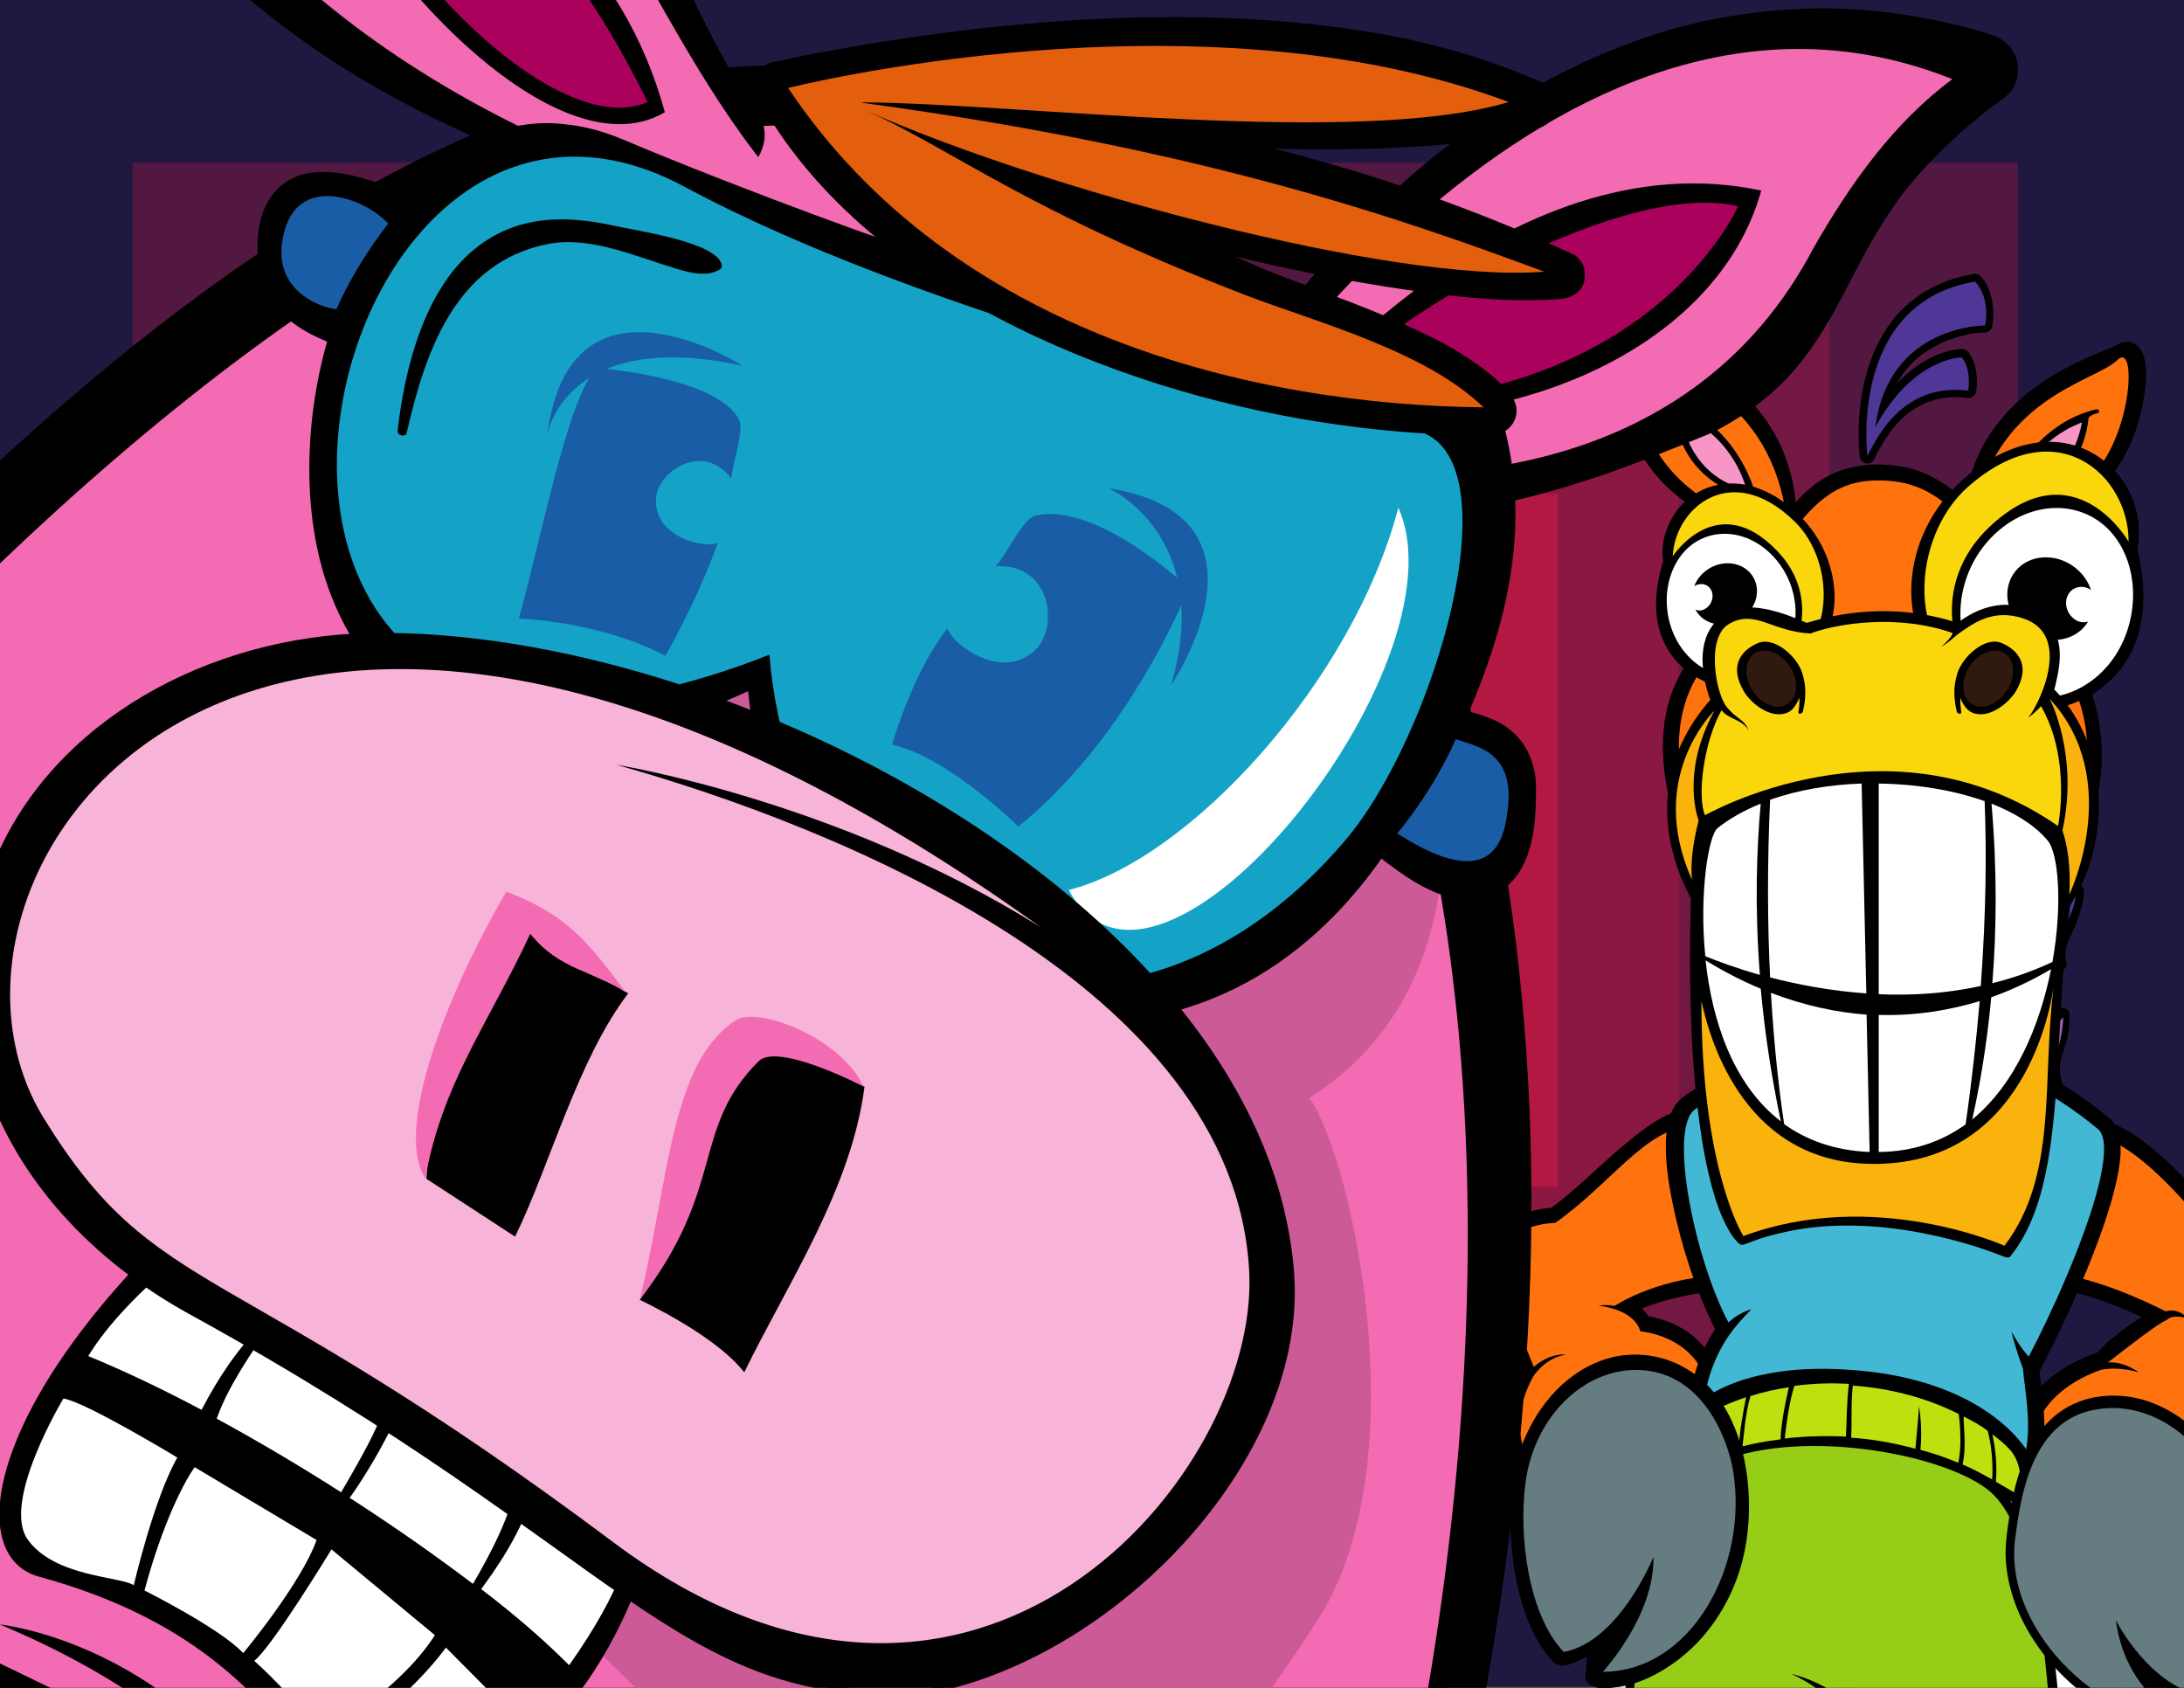 <?xml version="1.0" encoding="UTF-8"?> <svg xmlns="http://www.w3.org/2000/svg" xmlns:xlink="http://www.w3.org/1999/xlink" version="1.1" x="0px" y="0px" viewBox="0 0 792 612" style="enable-background:new 0 0 792 612;" xml:space="preserve"><rect x="0" y="0" width="792" height="612" fill="#333333" stroke="none"/> <style type="text/css"> .st0{fill:#211842;} .st1{fill:#531842;} .st2{fill:#721842;} .st3{fill:#8B1842;} .st4{fill:#B31842;} .st5{fill:#DD1842;} .st6{fill:#FF730E;} .st7{fill:#4E3797;} .st8{fill:#9460AC;} .st9{fill:#43B8D5;} .st10{fill:#F795C7;} .st11{fill:#96CE17;} .st12{fill:#FFFFFF;} .st13{fill:#BDE00F;} .st14{fill:#FAD70D;} .st15{fill:#657C81;} .st16{fill:#F36BB3;} .st17{fill:#CC5A96;} .st18{fill:#A9015C;} .st19{fill:#195DA6;} .st20{fill:#14A3C6;} .st21{stroke:#000000;stroke-width:1.965;} .st22{fill:#F8B3D8;} .st23{fill:#E35E0D;} .st24{fill:#FAB30C;} .st25{fill:#30190E;} .st26{display:none;} .st27{display:inline;} .st28{fill:#744CC7;} .st29{display:inline;stroke:#000000;stroke-width:0.164;} .st30{display:inline;stroke:#000000;stroke-width:0.205;} .st31{display:inline;stroke:#000000;stroke-width:0.256;} .st32{display:inline;stroke:#000000;stroke-width:0.32;} .st33{display:inline;stroke:#000000;stroke-width:0.4;} .st34{display:inline;stroke:#000000;stroke-width:0.5;} </style> <g id="TEMPLATE"> <g> </g> </g> <g id="BACKGROUND"> <g> <rect x="-37.3" y="-2.4" class="st0" width="854.5" height="613.9"></rect> <rect x="48.1" y="59" class="st1" width="683.6" height="491.1"></rect> <rect x="116.5" y="108.1" class="st2" width="546.9" height="392.9"></rect> <rect x="171.2" y="147.4" class="st3" width="437.5" height="314.3"></rect> <rect x="214.9" y="178.9" class="st4" width="350" height="251.4"></rect> <rect x="249.9" y="204" class="st5" width="280" height="201.2"></rect> </g> </g> <g id="RT_ARM"> </g> <g id="HAIR"> </g> <g id="SHIRT"> </g> <g id="EARS"> </g> <g id="HEAD_STRAIGHT"> </g> <g id="TAIL"> </g> <g id="SHORTS"> </g> <g id="OPEN_EYES"> </g> <g id="EET"> <g> <g> <g> <path d="M805.2,450.6c-11.2-13.1-27.9-33.5-41.9-38.3c-14.9-2.6-27.2,36.2-20.7,48.8c16.4,1.8,34.6,10.2,43.9,15 c0,0,0,0.1,0.1,0.1c-2.9,4.8-14.4,9-22.6,18.9c-31.3,9.8-29.7,33.6-27.9,41.8c7.4,33.2,89.7,37.6,67.2-26.4 c4.4-11.6,10.2-20.3,13.3-26.2C830.2,471,822.8,452.8,805.2,450.6z"></path> <g> <path d="M809.2,446.7c-8.7-10.2-17.2-20.6-27.5-29.3c-4.9-4.1-10.3-8.2-16.5-10.3c-4.9-1.7-10.2,0.8-14,3.8 c-3.5,2.9-6.2,6.9-8.3,10.9c-2.5,4.7-4.3,9.7-5.7,14.9c-1.2,4.9-2.1,10-2.1,15c0,2.4,0.2,4.8,0.7,7.1c0.2,0.8,0.4,1.7,0.7,2.5 c0.3,0.7,0.6,1.5,0.9,2.2c1,2.1,2.9,3,5.1,3.2c0.4,0,0.8,0.1,1.2,0.1c-1.4,0-0.1,0,0.3,0.1c1,0.2,1.9,0.3,2.9,0.5 c1.8,0.4,3.6,0.8,5.4,1.2c3.6,0.9,7.2,2.1,10.7,3.3c1.7,0.6,3.3,1.2,5,1.9c0.8,0.3,1.6,0.6,2.4,1c0.2,0.1,1.4,0.6,0.6,0.2 c-0.7-0.3,0.6,0.3,0.9,0.4c2.8,1.2,5.6,2.5,8.3,3.8c1.1,0.5,2.2,1.1,3.3,1.7c-0.7-0.7-1.3-1.3-2-2c0,0,0,0.1,0.1,0.1 c0-1.9,0-3.8,0-5.7c-0.1,0.2-0.2,0.3-0.3,0.5c-0.4,0.7,1-1.1,0.4-0.5c-0.3,0.3-0.5,0.6-0.8,0.9c-0.3,0.3-0.6,0.6-1,0.9 c-0.2,0.2-0.4,0.3-0.6,0.5c1.4-1.2,0.6-0.5,0.3-0.2c-1.9,1.4-3.8,2.6-5.7,3.9c-5.1,3.5-10,7.2-14,11.9c0.8-0.5,1.7-1,2.5-1.4 c-10,3.2-19.2,8.4-25.6,16.8c-4.4,5.7-6.6,12.8-7.2,19.9c-0.4,4.7,0,9.9,1.6,14.4c1.8,5.2,5.1,9.9,9.3,13.5 c8.8,7.6,20.5,11.4,32.1,11.8c11.2,0.3,23.3-3,31.2-11.4c10-10.8,10.3-26.1,6.7-39.6c-0.6-2.1-1.2-4.2-1.9-6.2c0,1,0,2,0,3 c0.3-0.9,0.7-1.8,1-2.6c0.6-1.4-0.5,1.1,0.2-0.4c0.2-0.3,0.3-0.7,0.5-1c0.7-1.6,1.5-3.2,2.2-4.7c1.3-2.7,2.8-5.3,4.2-7.9 c1.2-2.2,2.5-4.4,3.7-6.6c0.2-0.4,0.5-0.8,0.6-1.2c0.4-0.9-1,1-0.1,0.1c0.3-0.3,0.5-0.5,0.8-0.8c1.2-1.3,2.3-2.7,3.2-4.2 c6.1-9.3,5.4-21.6-2.4-29.8c-4.6-4.9-10.9-7.2-17.4-8c-1.3-0.2-3.1,0.8-4,1.6c-1,1-1.7,2.6-1.6,4c0.1,1.5,0.5,3,1.6,4 c1.2,1.1,2.4,1.4,4,1.6c-1.8-0.2-0.2,0,0.2,0.1c0.4,0.1,0.9,0.2,1.3,0.3c0.8,0.2,1.7,0.5,2.5,0.7c0.6,0.2,1.4,0.8,0.1,0 c0.3,0.2,0.7,0.3,1,0.5c0.8,0.4,1.5,0.8,2.2,1.3c0.3,0.2,0.6,0.4,0.8,0.6c0.6,0.4-0.9-0.8-0.4-0.3c0.1,0.1,0.2,0.2,0.3,0.3 c0.6,0.5,1.2,1.1,1.7,1.7c0.2,0.2,0.4,0.5,0.6,0.7c0.6,0.6-0.3-0.4-0.4-0.5c0.1,0.2,0.2,0.3,0.3,0.4c0.4,0.6,0.8,1.2,1.1,1.9 c0.2,0.3,0.3,0.7,0.5,1c0.3,0.7-0.5-1.4-0.1-0.1c0.2,0.7,0.4,1.4,0.6,2.1c0.1,0.3,0.1,0.7,0.2,1.1c0,0-0.2-1.6-0.1-0.7 c0,0.1,0,0.3,0,0.4c0.1,0.8,0.1,1.6,0,2.4c0,0.3-0.1,0.7-0.1,1c0,0.7,0.2-1.3,0.1-0.6c0,0.2-0.1,0.4-0.1,0.6 c-0.1,0.8-0.3,1.5-0.6,2.3c-0.1,0.4-0.3,0.8-0.4,1.1c-0.2,0.7,0.5-1.1,0.2-0.5c-0.1,0.1-0.1,0.3-0.2,0.4 c-0.4,0.8-0.8,1.6-1.3,2.4c-0.2,0.3-0.4,0.7-0.6,1c0,0-0.4,0.4-0.4,0.6c0.1-0.5,0.7-0.9,0.2-0.3c-0.6,0.7-1.3,1.4-1.9,2.2 c-1.3,1.4-2.1,3.2-3,4.9c-1.8,3.2-3.7,6.5-5.4,9.8c-2.3,4.4-4.4,8.9-6.2,13.4c-0.7,1.8-0.5,3.4,0.1,5.1 c0.3,0.8,0.5,1.6,0.8,2.4c0.5,1.5,0.9,3,1.2,4.6c0.3,1.4,0.6,2.8,0.8,4.2c0.1,0.3,0.1,0.7,0.2,1c0.1,0.6-0.1-1-0.1-0.9 c0,0.2,0,0.3,0.1,0.5c0.1,0.7,0.2,1.4,0.2,2.1c0.2,2.4,0.2,4.8-0.1,7.2c0,0.3-0.1,0.6-0.1,0.8c-0.1,0.8,0.3-1.7,0.1-0.6 c-0.1,0.5-0.2,1.1-0.3,1.6c-0.2,1-0.5,2.1-0.8,3.1c-0.1,0.5-0.3,0.9-0.5,1.4c-0.1,0.2-0.2,0.5-0.3,0.7 c-0.3,0.7,0.7-1.5,0.2-0.5c-0.4,0.9-0.8,1.7-1.3,2.6c-0.5,0.8-1,1.6-1.6,2.4c-0.6,0.8,0.6-0.7,0.4-0.5 c-0.2,0.2-0.3,0.4-0.4,0.5c-0.3,0.4-0.6,0.7-0.9,1c-0.6,0.7-1.3,1.3-2,1.9c-0.3,0.2-0.8,0.5-1,0.8c0,0.1,1.3-1,0.7-0.6 c-0.1,0.1-0.2,0.1-0.3,0.2c-0.2,0.1-0.4,0.3-0.6,0.4c-1.5,1.1-3.1,2-4.8,2.7c-0.2,0.1-0.4,0.2-0.6,0.2 c-0.3,0.1,1.6-0.7,0.5-0.2c-0.4,0.2-0.9,0.3-1.3,0.5c-0.9,0.3-1.8,0.6-2.7,0.8c-0.9,0.2-1.8,0.5-2.7,0.6 c-0.5,0.1-0.9,0.2-1.4,0.3c-0.2,0-0.4,0.1-0.6,0.1c-1,0.2,1.7-0.2,0.5-0.1c-1.9,0.2-3.8,0.3-5.8,0.3c-1.9,0-3.9-0.1-5.8-0.4 c-1.2-0.1,1.2,0.2,0.6,0.1c-0.2,0-0.4-0.1-0.6-0.1c-0.5-0.1-1-0.2-1.6-0.3c-0.9-0.2-1.9-0.4-2.8-0.6c-1.9-0.5-3.7-1-5.5-1.7 c-0.5-0.2-0.9-0.4-1.4-0.5c-0.8-0.3,1.5,0.6,0.6,0.3c-0.2-0.1-0.5-0.2-0.7-0.3c-0.9-0.4-1.7-0.8-2.6-1.3 c-1.6-0.9-3.2-1.8-4.7-2.9c-0.2-0.1-0.3-0.2-0.5-0.4c1.7,1.2,0.9,0.7,0.5,0.4c-0.4-0.3-0.7-0.6-1-0.9c-0.7-0.6-1.3-1.2-1.9-1.8 c-0.6-0.6-1.2-1.3-1.7-2c-0.6-0.8,0.7,0.9,0.4,0.6c-0.1-0.2-0.3-0.3-0.4-0.5c-0.3-0.4-0.5-0.7-0.7-1.1 c-0.5-0.7-0.9-1.5-1.3-2.2c-0.2-0.4-0.3-0.7-0.5-1.1c-0.3-0.7,0.6,1.6,0.3,0.6c-0.1-0.2-0.2-0.4-0.2-0.6 c-0.5-1.4-0.9-2.9-1.1-4.4c-0.1-0.3-0.1-0.6-0.1-0.9c-0.1-0.6,0.2,1.8,0.1,0.8c0-0.2-0.1-0.4-0.1-0.7c-0.1-0.8-0.1-1.6-0.2-2.5 c-0.1-1.9,0-3.9,0.3-5.8c0.1-0.8-0.3,1.6-0.1,0.6c0-0.3,0.1-0.5,0.1-0.8c0.1-0.5,0.2-1.1,0.3-1.6c0.3-1.1,0.6-2.2,0.9-3.3 c0.2-0.5,0.4-1,0.6-1.6c0.3-0.8-0.7,1.5-0.1,0.3c0.1-0.3,0.3-0.6,0.4-0.8c0.6-1.1,1.2-2.3,1.9-3.3c0.3-0.5,0.7-1,1.1-1.5 c0.1-0.1,0.2-0.3,0.3-0.4c0.4-0.5-0.8,1-0.4,0.5c0.3-0.3,0.5-0.6,0.7-0.9c0.9-1.1,1.9-2.1,3-3c0.5-0.5,1.1-0.9,1.7-1.4 c0.7-0.6-0.4,0.3-0.4,0.3c0.2-0.1,0.3-0.2,0.5-0.4c0.4-0.3,0.7-0.5,1.1-0.8c1.4-1,2.9-1.8,4.4-2.6c0.8-0.4,1.7-0.9,2.5-1.3 c0.4-0.2,0.8-0.3,1.2-0.5c0.7-0.3-1,0.4-0.3,0.1c0.3-0.1,0.6-0.2,0.9-0.4c0.9-0.4,1.9-0.7,2.8-1c0.5-0.2,0.9-0.3,1.4-0.4 c1.4-0.5,2.3-1.3,3.3-2.4c1.4-1.6,2.9-3,4.4-4.4c0.7-0.6,1.4-1.4,2.2-1.8c-1,0.5-0.6,0.4-0.2,0.2c0.2-0.1,0.4-0.3,0.6-0.4 c0.4-0.3,0.8-0.6,1.2-0.9c2.8-2,5.7-3.8,8.4-5.8c3.5-2.6,8.9-6.7,6-11.7c-1.1-2-3.4-2.8-5.3-3.7c-1.6-0.8-3.2-1.5-4.8-2.3 c-8-3.7-16.3-6.9-24.8-9.2c-4.6-1.2-9.2-2.1-13.9-2.6c1.6,0.9,3.2,1.9,4.9,2.8c-0.3-0.5-0.5-1.5,0.1,0.4 c-0.1-0.3-0.2-0.5-0.3-0.8c-0.2-0.6-0.4-1.3-0.5-2c-0.1-0.3-0.1-0.5-0.2-0.8c0-0.2-0.1-0.3-0.1-0.5c-0.1-0.7,0.2,1.7,0.1,0.7 c-0.1-0.7-0.1-1.5-0.2-2.2c-0.1-1.5,0-3.1,0.1-4.6c0.1-0.8,0.2-1.6,0.2-2.5c0.1-1.2-0.2,1.4,0,0c0.1-0.5,0.2-1.1,0.3-1.6 c0.6-3.5,1.5-7,2.7-10.3c0.3-0.9,0.6-1.8,1-2.6c0.1-0.3,0.3-0.7,0.4-1c-0.7,1.9,0,0,0.2-0.4c0.7-1.5,1.5-3,2.3-4.5 c0.4-0.7,0.8-1.3,1.2-1.9c0.2-0.3,0.5-0.7,0.7-1c0.1-0.1,0.2-0.3,0.3-0.4c0.7-1-0.5,0.6-0.2,0.3c0.9-1.1,1.9-2.2,3-3.2 c0.2-0.2,1.2-0.9,0.2-0.2c-0.9,0.7,0,0,0.2-0.1c0.5-0.4,1.1-0.6,1.7-0.9c0.6-0.3-1.6,0.6-0.3,0.1c0.2-0.1,0.5-0.2,0.7-0.2 c0.3-0.1,0.6-0.1,0.9-0.2c0.6-0.2-1,0.1-1,0.1c0.1,0.1,0.5,0,0.6,0c0.3,0,0.5,0,0.8,0c0.3,0,1,0.1-0.2,0 c-1.2-0.2-0.4-0.1-0.1,0c0.4,0.1,0.7,0.3,1.1,0.4c-1.8-0.6,0.1,0.1,0.6,0.3c1.8,0.9,3.6,2,5.3,3.1c0.9,0.6,1.8,1.3,2.7,1.9 c0.6,0.5-1.1-0.9-0.2-0.1c0.2,0.2,0.4,0.3,0.6,0.4c0.5,0.4,1,0.8,1.6,1.3c1.9,1.6,3.7,3.3,5.5,5c7.9,7.6,15,16.1,22.1,24.4 c1.9,2.2,6,2.1,8,0C811.4,452.2,811.3,449,809.2,446.7z"></path> </g> </g> <g> <path class="st6" d="M805.7,451.3c-11.2-13.1-27.9-33.5-41.9-38.3c-17.1-6.3-28.3,42.8-20,48.5c15.4,1.7,32,9.2,41.6,14 c4.6-1.5,8.1,2.6,8.1,2.6c-3.9-1.1-6.1-0.9-7.8,0.5c-3.7,1.7-11.5,7.9-21.3,15.4c6-0.4,11.2,3.6,11.2,3.6 c-6.5-1.9-11.5-1.4-13.8-0.9c-28.5,10.3-27,32.9-25.3,40.9c7.4,33.2,89.7,36,67.3-28c0,0,0,0,0-0.1c-3.2-5.1-6.5-6.7-6.5-6.7 c3,0.7,5.3,1.8,7,2.9c1.8-6.9,7.9-13.3,12.2-21.5C830.2,471,823.3,453.5,805.7,451.3z"></path> </g> </g> <g> <path d="M629.5,462.1c4.4-5.7-0.3-56.1-16.4-54.9c-15.4,3.6-34,26.9-48.6,36.3c-26.7,1.1-26,27.2-15.6,34.7 c1.4,3.6,4.3,10.3,7.5,18.5c-4.8,7.8-7.7,17.9-4.5,27.5c8.1,24,63.2,13.7,66.8-14.8c1.9-15-9.3-25.1-24.4-26.9 c-0.4-3.8-9.3-8.3-9.3-8.4C590,468.8,611.9,462.3,629.5,462.1z"></path> <g> <path d="M634.3,464.9c1.6-2.2,1.9-5.6,2.1-8.1c0.3-3.2,0.2-6.4,0.1-9.7c-0.5-8.5-1.8-17.1-4.3-25.3c-1.2-3.9-2.7-7.8-4.9-11.2 c-1.9-3-4.4-6-7.6-7.6c-1.9-1-3.9-1.5-6.1-1.5c-2.8,0-5.7,1.3-8.2,2.4c-5.4,2.4-10.1,6.1-14.7,9.8c-5.3,4.3-10.3,9-15.4,13.6 c-2.5,2.2-5,4.5-7.6,6.6c-0.6,0.5-1.2,1-1.8,1.5c-0.3,0.2-0.5,0.4-0.8,0.6c1.3-1.1,0.2-0.1-0.1,0.1c-1.1,0.9-2.3,1.7-3.5,2.5 c0.9-0.3,1.9-0.5,2.8-0.8c-9.7,0.4-19.6,4.1-24.7,12.9c-3.7,6.5-4.3,14.8-1.6,21.8c1.7,4.2,4.1,7.7,7.8,10.4 c-0.9-1.1-1.7-2.2-2.6-3.4c2.5,6.2,5.1,12.3,7.5,18.5c0.2-1.4,0.4-2.9,0.6-4.3c-4.5,7.5-7.5,16.5-6.4,25.3 c0.7,6,2.8,11.7,7.3,15.9c7.1,6.5,17.3,8.5,26.7,8c10.2-0.6,20.6-3.6,29.1-9.3c4.4-3,8.3-6.6,11.2-11c3-4.5,4.6-9.7,5-15.1 c0.4-7.2-2.1-14.2-6.7-19.6c-4.4-5.2-10.9-8.6-17.5-10.2c-2-0.5-4-0.8-6-1c1.9,1.9,3.7,3.7,5.6,5.6c-0.3-2.6-1.2-4.5-2.9-6.5 c-1.2-1.4-2.6-2.5-4.1-3.5c-1.1-0.8-2.2-1.5-3.3-2.2c-0.4-0.2-0.8-0.5-1.2-0.7c-0.7-0.4-0.9-0.8,0.6,0.6c0,2.7,0,5.3,0,8 c0.3-0.3,0.6-0.5,0.8-0.7c0.2-0.2-1.3,0.9-0.5,0.4c0.2-0.1,0.4-0.3,0.6-0.4c0.9-0.6,1.8-1.1,2.8-1.6c0.5-0.2,1-0.5,1.5-0.7 c0.3-0.1,0.6-0.3,0.9-0.4c0.1,0-1.2,0.5-0.7,0.3c0.2-0.1,0.4-0.2,0.6-0.2c1.3-0.5,2.7-1,4-1.5c6.4-2.2,13-3.7,19.7-4.6 c0.2,0,0.4-0.1,0.6-0.1c0.8-0.1-1.4,0.2-0.1,0c0.5-0.1,0.9-0.1,1.4-0.2c1-0.1,2-0.2,3-0.3c2-0.2,3.9-0.3,5.9-0.3 c2.9,0,5.8-2.6,5.6-5.6c-0.1-3-2.5-5.7-5.6-5.6c-7.7,0.1-15.4,1.2-22.9,2.9c-6.5,1.5-13,3.4-19,6.3c-2.4,1.1-4.7,2.5-6.6,4.4 c-2.1,2.1-2.3,5.9,0,8c1.5,1.3,3.4,2.2,5.1,3.3c0.3,0.2,0.5,0.4,0.8,0.6c1.1,0.8-0.4-0.4-0.1-0.1c0.5,0.4,1,0.8,1.5,1.3 c0.2,0.2,0.4,0.4,0.6,0.7c0.7,0.7-0.8-1.3-0.2-0.3c0.1,0.2,0.2,0.5,0.4,0.7c-0.4-1-0.5-1.3-0.3-0.8c0.1,0.6,0.1,0.2-0.1-0.9 c0.2,1.5,0.5,2.9,1.6,4c1.2,1.1,2.4,1.4,4,1.6c-1.7-0.2-0.2,0,0.3,0.1c0.5,0.1,0.9,0.2,1.4,0.3c0.9,0.2,1.8,0.4,2.7,0.7 c0.9,0.2,1.7,0.5,2.5,0.8c0.2,0.1,1.4,0.6,0.5,0.2c-0.8-0.3-0.1-0.1,0.1,0c0.2,0.1,0.5,0.2,0.7,0.3c1.5,0.7,2.9,1.6,4.3,2.6 c0.7,0.5-0.3-0.3-0.4-0.3c0.1,0.1,0.3,0.3,0.5,0.4c0.3,0.3,0.6,0.5,0.9,0.8c0.6,0.5,1.2,1.1,1.7,1.7c0.3,0.3,0.5,0.6,0.8,0.9 c0,0-0.8-1.2-0.3-0.4c0.1,0.2,0.2,0.3,0.3,0.5c0.5,0.7,0.9,1.3,1.2,2c0.2,0.4,0.4,0.7,0.5,1.1c0.1,0.2,0.2,0.4,0.2,0.5 c0-0.1-0.5-1.4-0.2-0.5c0.3,0.8,0.5,1.5,0.7,2.3c0.1,0.4,0.2,0.8,0.3,1.2c0.1,0.6,0,1.7,0,0.1c0,0.9,0.2,1.7,0.2,2.6 c0,0.9,0,1.8-0.1,2.7c0,0.1-0.1,0.7-0.1,0.7c0,0,0.2-1.4,0.1-0.9c-0.1,0.3-0.1,0.7-0.2,1c-0.2,1.2-0.6,2.3-1,3.5 c-0.1,0.2-0.2,0.7-0.3,0.8c0,0,0.7-1.5,0.3-0.7c-0.1,0.1-0.1,0.3-0.2,0.4c-0.3,0.5-0.5,1.1-0.8,1.6c-0.6,1.1-1.3,2-2,3 c-0.4,0.6,1-1.2,0.2-0.2c-0.2,0.2-0.4,0.5-0.6,0.7c-0.4,0.5-0.8,0.9-1.2,1.4c-0.9,0.9-1.8,1.7-2.7,2.5c-0.2,0.2-0.5,0.4-0.7,0.6 c-0.7,0.6,1.2-0.9,0.2-0.2c-0.5,0.4-1,0.8-1.6,1.1c-2.2,1.5-4.5,2.7-6.9,3.8c-0.3,0.1-0.6,0.3-0.9,0.4c-0.8,0.4,1.4-0.6,0.2-0.1 c-0.6,0.2-1.2,0.5-1.9,0.7c-1.3,0.5-2.5,0.9-3.8,1.2c-1.3,0.4-2.6,0.7-3.9,0.9c-0.7,0.1-1.3,0.3-2,0.4c-0.3,0-0.6,0.1-0.9,0.1 c-1.5,0.2,1-0.1,0.1,0c-2.6,0.3-5.1,0.4-7.7,0.4c-1.2,0-2.5-0.2-3.7-0.3c-0.9-0.1,1.6,0.3,0.4,0c-0.3,0-0.6-0.1-0.9-0.1 c-0.6-0.1-1.2-0.2-1.7-0.4c-1.1-0.3-2.2-0.6-3.3-1c-0.6-0.2-2.4-1.1-0.4-0.1c-0.5-0.2-1-0.4-1.5-0.7c-0.9-0.5-1.9-1-2.7-1.7 c-0.4-0.3-1-1,0.4,0.3c-0.2-0.2-0.4-0.3-0.6-0.5c-0.4-0.3-0.8-0.7-1.1-1.1c-0.4-0.4-0.7-0.8-1-1.1c-0.5-0.6,0.9,1.3,0.4,0.5 c-0.2-0.2-0.3-0.5-0.5-0.7c-0.3-0.4-0.5-0.9-0.8-1.3c-0.1-0.2-0.2-0.4-0.3-0.6c-0.6-1.2,0.4,1.1,0.1,0.3 c-0.3-0.8-0.6-1.6-0.8-2.5c-0.1-0.5-0.2-1-0.3-1.5c-0.1-0.3-0.1-0.6-0.2-0.9c-0.1-0.7,0.1,1.1,0,0c-0.1-1.2-0.2-2.3-0.1-3.5 c0-0.5,0-1,0.1-1.5c0-0.3,0-0.6,0.1-0.9c0.1-0.7,0-0.7,0,0c0-1,0.4-2.2,0.6-3.1c0.3-1.2,0.6-2.3,1.1-3.5 c0.1-0.3,0.4-1.5,0.6-1.6c0,0-0.5,1.2-0.1,0.2c0.1-0.2,0.2-0.4,0.3-0.6c0.5-1.1,1-2.1,1.6-3.2c1.1-1.9,2-3.7,1.3-6 c-0.4-1.3-1-2.5-1.5-3.8c-0.8-2.1-1.7-4.3-2.6-6.4c-0.7-1.7-1.4-3.4-2.1-5.2c-0.3-0.6-0.5-1.3-0.8-1.9c-0.1-0.3-0.2-0.6-0.4-0.9 c-0.7-1.7-1.3-2.5-2.8-3.6c-0.6-0.4,1.3,1.1,0.5,0.3c-0.2-0.1-0.3-0.3-0.5-0.4c-0.4-0.3-0.7-0.7-1-1.1c-0.3-0.4-0.8-1.2,0.3,0.4 c-0.1-0.2-0.3-0.3-0.4-0.5c-0.3-0.4-0.6-0.9-0.8-1.3c-0.2-0.4-0.5-0.8-0.7-1.3c-0.1-0.2-0.5-1.2-0.1-0.1c0.5,1.1,0,0-0.1-0.2 c-0.4-1-0.6-2-0.8-3.1c-0.1-0.3-0.1-0.5-0.1-0.8c-0.2-1.1,0.1,0.8,0.1,0.6c0-0.6-0.1-1.1-0.1-1.7c0-0.5,0-1,0-1.5 c0-0.3,0.3-1.5,0.1-1.7c0,0-0.3,1.6-0.1,0.9c0-0.1,0-0.3,0.1-0.4c0-0.2,0.1-0.5,0.1-0.7c0.1-0.6,0.3-1.2,0.4-1.7 c0.2-0.5,0.3-1,0.5-1.5c0.2-0.6-0.6,1.3-0.3,0.8c0.1-0.1,0.1-0.3,0.2-0.4c0.1-0.3,0.3-0.6,0.4-0.9c0.3-0.5,0.5-0.9,0.8-1.4 c0.2-0.2,0.3-0.5,0.5-0.7c0.3-0.5-0.9,1.1-0.5,0.6c0.1-0.1,0.2-0.3,0.4-0.4c0.8-0.9,1.7-1.7,2.6-2.5c0,0-1.2,0.9-0.6,0.4 c0.1-0.1,0.3-0.2,0.4-0.3c0.2-0.2,0.5-0.3,0.7-0.5c0.6-0.4,1.2-0.7,1.9-1c0.3-0.2,0.6-0.3,1-0.4c0,0-1.4,0.6-0.6,0.3 c0.1,0,0.3-0.1,0.4-0.1c0.8-0.3,1.5-0.5,2.3-0.7c0.7-0.2,1.5-0.4,2.2-0.5c0.4-0.1,0.8-0.1,1.3-0.2c0.7-0.1-1.3,0.1-0.5,0.1 c0.3,0,0.6-0.1,0.8-0.1c1.4-0.1,2.9-0.1,4.2-0.6c1-0.4,1.8-1,2.7-1.6c6.4-4.5,12.2-9.9,18-15.2c3-2.7,5.9-5.4,9-8 c1.5-1.3,3-2.4,4.5-3.7c-0.1,0.1-1.1,0.8-0.3,0.2c0.2-0.1,0.4-0.3,0.6-0.4c0.3-0.2,0.7-0.5,1-0.7c0.8-0.6,1.6-1.1,2.4-1.7 c1.4-1,2.9-1.9,4.4-2.7c0.7-0.4,1.3-0.7,2-1c0.2-0.1,1.5-0.7,0.5-0.3c-1,0.4,0.4-0.1,0.7-0.2c0.6-0.2,1.3-0.4,2-0.6 c0.3-0.1,0.9-0.2-0.2,0c-1.1,0.1-0.5,0-0.3,0.1c0.2,0,0.5,0,0.7,0c1,0-1.3-0.3-0.8-0.1c0.2,0,0.3,0.1,0.5,0.1 c0.8,0.2,1.7,0.9,0-0.1c0.3,0.2,0.7,0.3,1,0.5c0.2,0.1,0.3,0.2,0.5,0.3c0.9,0.6-0.8-0.7-0.4-0.4c0.6,0.6,1.3,1.2,1.9,1.9 c0.3,0.4,0.8,1.2-0.3-0.4c0.1,0.2,0.3,0.3,0.4,0.5c0.3,0.4,0.6,0.9,0.9,1.4c0.6,0.9,1.1,1.9,1.6,2.9c0.2,0.5,0.5,1,0.7,1.5 c0.3,0.6-0.5-1.3-0.3-0.7c0.1,0.1,0.1,0.3,0.2,0.4c0.1,0.3,0.3,0.6,0.4,1c0.4,1.2,0.9,2.4,1.2,3.6c0.8,2.5,1.4,5.1,2,7.7 c0.3,1.3,0.5,2.7,0.7,4c0.1,0.6,0.2,1.2,0.3,1.9c0,0.3,0.1,0.7,0.1,1c0.2,1.2-0.2-1.5,0-0.1c0.3,2.5,0.6,5.1,0.7,7.6 c0.1,2.2,0.2,4.5,0.1,6.7c0,0.9-0.1,1.9-0.2,2.8c0,0.4-0.1,0.8-0.1,1.2c0.2-2,0.1-1,0-0.2c-0.1,0.6-0.3,1.1-0.4,1.7 c0,0-0.2,0.3-0.1,0.4c-0.1-0.1,0.8-1.6,0.4-0.9c-0.1,0.2-0.2,0.3-0.3,0.5c-1.8,2.4-0.5,6.4,2,7.7 C629.6,468.5,632.5,467.4,634.3,464.9z"></path> </g> </g> <g> <path class="st6" d="M585.5,473.5c0.9-0.4,16.3-11.1,43.8-11.4c4.4-5.7,0.6-55.2-15.6-54c-17.4,1.4-28.8,20.5-49.7,35.3 c-26.7,1.1-24.9,28.2-14.5,35.7c1.3,3.3,3.8,9.2,6.7,16.5c6.4-5.4,11.6-4.4,11.6-4.4c-6.2,1-10,5.4-11.6,7.6 c-4.3,7.6-6.8,17.1-3.7,26.2c8.1,24,63.2,13.7,66.8-14.8c1.9-15-9.4-25.6-24.5-27.5c0,0-1.1-7.5-15.2-9.3 C579.6,473.6,581.3,472.8,585.5,473.5z"></path> <path class="st6" d="M576.2,473.8c-0.1,0-0.2,0-0.4-0.1C575.1,474,575.4,474,576.2,473.8z"></path> </g> <g> <g> <path d="M716.2,102.1c-46.1,7.8-39,63.6-39,63.2c2.9-5.3,12.2-26.8,36.6-23.6c0,0,1.2-8-2.4-12.1c0,0-17.5-0.1-31.3,25.2 c4.8-37.1,39.8-36.8,39.8-36.8C721.8,107.2,716.2,102.1,716.2,102.1z"></path> <g> <path d="M715.4,99.4c-8.2,1.4-15.9,4.6-22.4,9.9c-5.3,4.3-9.5,10-12.4,16.1c-4.8,10.2-6.7,21.7-6.6,33c0,1.7,0.1,3.4,0.2,5.1 c0.1,1,0,2.3,0.6,3.2c0.8,1.3,2.6,1.8,3.8,1c0.5-0.3,0.5-0.3,0.8-0.7c0.1-0.1,0.1-0.2,0.2-0.3c0.4-0.9,0.4-0.9,0-0.1 c0.1-0.1,0.1-0.3,0.2-0.4c0.2-0.3,0.4-0.7,0.5-1.1c0.4-0.9,0.9-1.7,1.4-2.5c1.2-2.2,2.6-4.4,4.1-6.4c0.4-0.6-0.2,0.3,0-0.1 c0.1-0.2,0.2-0.3,0.4-0.5c0.2-0.2,0.4-0.5,0.6-0.7c0.5-0.6,1-1.2,1.6-1.8c1.1-1.2,2.3-2.2,3.5-3.2c0.1-0.1,0.3-0.2,0.4-0.3 c-0.5,0.4,0.2-0.2,0.3-0.2c0.3-0.2,0.6-0.4,0.9-0.6c0.7-0.5,1.5-1,2.3-1.4c1.7-1,2.7-1.4,4.5-2c4.5-1.5,8.8-1.7,13.6-1.1 c1.1,0.1,2.5-1,2.7-2.1c0.6-4.2,0.4-8.7-1.5-12.5c-0.8-1.6-1.9-3.2-3.9-3.2c-0.8,0-1.6,0.2-2.3,0.3c-6.8,1.1-13.1,4.9-18.2,9.5 c-5.3,4.7-9.6,10.6-13,16.9c1.7,0.5,3.5,0.9,5.2,1.4c0.8-5.9,2.5-11.5,5.5-16.5c0.7-1.1,1.4-2.2,2.1-3.2 c0.1-0.1,0.2-0.3,0.3-0.4c0,0-0.2,0.3,0,0.1c0.2-0.2,0.4-0.5,0.6-0.7c0.4-0.5,0.9-1,1.3-1.5c0.8-0.8,1.6-1.7,2.5-2.4 c0.4-0.4,0.8-0.7,1.2-1c0.2-0.1,0.7-0.5,0.2-0.2c0.2-0.2,0.5-0.4,0.7-0.5c1.7-1.2,3.5-2.3,5.3-3.2c0.5-0.2,0.9-0.5,1.4-0.7 c0.2-0.1,0.4-0.2,0.6-0.3c0.2-0.1,0.8-0.3,0.2-0.1c0.8-0.3,1.7-0.7,2.6-1c1.6-0.5,3.2-1,4.8-1.4c1.2-0.3,2.8-0.8,4-0.7 c-0.4,0-0.7,0.1-0.2,0c0.1,0,0.3,0,0.4-0.1c0.3,0,0.6-0.1,0.9-0.1c0.4,0,0.9-0.1,1.3-0.1c0.4,0,0.8,0,1.1,0 c1.1,0,2.5-0.9,2.7-2.1c0.8-4.7,0.6-9.4-1.3-13.9c-0.7-1.7-1.7-3.4-3.1-4.6c-2.7-2.4-6.7,1.5-4,4c0.3,0.3,0.5,0.6,0.7,0.8 c-0.4-0.5-0.2-0.3,0,0.1c0.1,0.2,0.3,0.4,0.4,0.6c0.3,0.5,0.6,1.1,0.9,1.6c0.3,0.6,0-0.2,0.2,0.4c0.1,0.4,0.3,0.7,0.4,1.1 c0.2,0.7,0.4,1.7,0.5,2.3c0.3,1.8,0.2,4.1-0.2,6.1c0.9-0.7,1.8-1.4,2.7-2.1c-4.4,0-9,0.9-13.1,2.3c-9.1,2.9-17.1,8.6-22.3,16.6 c-4.1,6.2-6.2,13.4-7.1,20.7c-0.2,1.2,1,2.4,2.1,2.7c1.2,0.3,2.6-0.2,3.2-1.3c2.3-4.1,4.9-8.1,8-11.6c1.3-1.4,2.6-2.8,4.1-4.1 c1.4-1.2,2.2-1.9,3.6-2.8c1.2-0.8,2.4-1.6,3.7-2.3c0.6-0.3,1.2-0.6,1.8-0.9c0.2-0.1,0.5-0.2,0.7-0.3c0.1-0.1,0.5-0.2-0.1,0.1 c0.2-0.1,0.4-0.1,0.5-0.2c1.6-0.6,3.3-1.1,5-1.5c0.2,0,0.3-0.1,0.5-0.1c0.6-0.1-0.4,0-0.2,0c0.2,0,0.5-0.1,0.7-0.1 c0.2,0,0.4,0,0.6,0c-0.7-0.3-1.3-0.5-2-0.8c0.5,0.6,1,1.6,1.2,2.6c0.4,1.4,0.4,1.9,0.5,3.3c0,1,0,1.9,0,2.9c0,0.4-0.2,2,0,0.6 c0.9-0.7,1.8-1.4,2.7-2.1c-8.3-1-16.8,0.7-23.7,5.6c-5.2,3.7-9.3,8.7-12.5,14.2c-0.6,1-1.2,2.1-1.7,3.1 c-0.4,0.8-1.2,1.9-1.4,2.8c0.4-0.6,0.9-1.1,1.3-1.7c0,0,0,0,0,0c1.3,0.3,2.6,0.7,3.8,1c0.1,0.1,0.4,0.9,0.3,0.6 c0,0.1,0.1,1,0.1,0.4c0-0.4-0.1-0.8-0.1-1.2c-0.1-1.3-0.2-2.7-0.2-4c-0.1-4.5,0.1-8.9,0.7-13.4c-0.1,0.9,0-0.2,0.1-0.4 c0-0.3,0.1-0.6,0.1-1c0.1-0.7,0.2-1.4,0.4-2.2c0.3-1.4,0.6-2.8,0.9-4.2c0.7-2.9,1.7-5.8,2.8-8.5c0.2-0.4-0.3,0.6,0,0 c0.1-0.2,0.1-0.3,0.2-0.5c0.2-0.3,0.3-0.7,0.5-1c0.3-0.7,0.7-1.4,1.1-2.1c0.7-1.4,1.6-2.8,2.4-4.1c0.4-0.6,0.9-1.3,1.3-1.9 c0.1-0.2,0.2-0.3,0.3-0.5c0.3-0.4-0.4,0.5,0.1-0.1c0.3-0.4,0.6-0.7,0.9-1.1c1.1-1.2,2.2-2.4,3.4-3.5c0.7-0.6,1.4-1.2,2.1-1.8 c0.1,0,0.7-0.5,0.2-0.2c0.2-0.2,0.4-0.3,0.6-0.4c0.4-0.3,0.8-0.6,1.2-0.9c1.7-1.1,3.4-2.1,5.2-3c1.9-0.9,3.3-1.5,5.6-2.2 c2.3-0.7,4.7-1.3,7.2-1.7c1.5-0.3,2.3-2.1,2-3.5C718.5,99.8,716.9,99.2,715.4,99.4z"></path> </g> </g> <path class="st7" d="M716.2,102.1c-46.1,7.8-39,63.6-39,63.2c2.9-5.3,12.2-26.8,36.6-23.6c0,0,1.2-8-2.4-12.1 c0,0-17.5-0.1-31.3,25.2c4.8-37.1,39.8-36.8,39.8-36.8C721.8,107.2,716.2,102.1,716.2,102.1z"></path> </g> <g> <g> <g> <path d="M710.2,381.4c0,0,25.1,0.3,38.4-13.6c0,0,0.2,6.5-2.4,13.4c-2.6,6.9-0.1,12.4-0.1,12.4S735,395.3,710.2,381.4z"></path> <g> <path d="M710.2,383.6c3.3,0,6.6-0.3,9.8-0.8c6.8-1,13.5-2.8,19.7-5.9c3.8-1.9,7.4-4.4,10.4-7.5c-1.3-0.5-2.5-1.1-3.8-1.6 c0.1,4.8-1.2,9.2-2.6,13.7c-1.4,4.2-1.3,9.2,0.5,13.2c0.4-1.1,0.9-2.2,1.3-3.3c0.4-0.1,0.8-0.1,0.2,0c-0.3,0-0.7,0-1,0 c-0.5,0-1.1,0-1.6-0.1c-0.3,0-0.7-0.1-1-0.1c-0.2,0-0.4,0-0.6-0.1c-0.6-0.1,0.3,0-0.3,0c-5.5-0.9-10.9-2.6-16-4.8 c-4.8-2-9.5-4.4-14-6.9c-2.5-1.4-4.8,2.5-2.3,3.9c7.5,4.2,15.3,8,23.5,10.4c3.8,1.1,7.9,2.1,11.9,2.1c0.8,0,1.5,0,2.2-0.1 c1.6-0.2,1.9-2.1,1.3-3.3c0.4,0.9-0.1-0.2-0.2-0.6c-0.2-0.8-0.4-1.6-0.5-2.4c-0.4-3.1,0.3-5.8,1.3-8.6c1.4-4.1,2.3-8.7,2.1-13 c-0.1-1.9-2.4-3-3.8-1.6c-4.9,5-11.3,8.2-18,10.1c-5.3,1.6-10.3,2.4-15.6,2.7c-1,0.1-2.1,0.1-3.1,0.1 C707.3,379.1,707.3,383.6,710.2,383.6z"></path> </g> </g> </g> <g> <path class="st8" d="M710.6,381.6c24.8,13.9,34.5,11.4,34.5,11.4s-2-4.5,0.6-11.3c2.6-6.9,2.5-12.8,2.5-12.8 C734.9,382.7,710.6,381.6,710.6,381.6z"></path> </g> </g> <g> <g> <g> <path d="M709.3,332.8c0,0,28.6,2.6,44.3-9.7c0,0,0.1,5.5-5.2,16.5c-2.5,5.2-1.1,10.1-1.1,10.1S721.5,333.3,709.3,332.8z"></path> <g> <path d="M709.3,335.1c3.6,0.3,7.3,0.3,10.9,0.1c7.6-0.3,15.4-1.4,22.6-3.9c4.5-1.6,8.6-3.7,12.4-6.6c-1.3-0.5-2.5-1.1-3.8-1.6 c0,0.2,0,0.4,0,0.6c0,0.2,0,0.5-0.1,0.7c0,0.5,0.1-0.6,0,0c0,0.2-0.1,0.4-0.1,0.7c-0.4,2.4-1.1,4.7-1.9,6.9 c-1.3,3.6-3.6,7.1-4.3,10.9c-0.4,2.4-0.5,5,0.2,7.4c1.1-0.8,2.2-1.7,3.3-2.5c-9.1-5.8-18.8-11.1-29-14.8 c-3.3-1.2-6.7-2.2-10.2-2.3C706.4,330.4,706.4,334.9,709.3,335.1c0.3,0,0.6,0,0.9,0.1c0.1,0,0.3,0,0.4,0c0.4,0-0.5-0.1,0.2,0 c0.7,0.1,1.4,0.2,2.1,0.4c1.5,0.3,3,0.8,4.4,1.3c3.2,1.1,6.3,2.4,9.3,3.9c5.6,2.6,11,5.6,16.2,8.8c1.1,0.7,2.2,1.3,3.3,2 c1.7,1,3.8-0.7,3.3-2.5c-0.5-1.7-0.5-4.1,0.1-6.2c0.5-2,1.6-3.8,2.4-5.7c0.7-1.6,1.4-3.3,1.9-5c1-2.8,2-6,1.9-9.1 c0-2.1-2.3-2.7-3.8-1.6c-6,4.7-13.7,6.9-21,8.1c-5.9,1-12,1.3-18.1,1.2c-1.2,0-2.4-0.1-3.7-0.2c-1.2-0.1-2.2,1.1-2.2,2.2 C707,334.1,708.1,334.9,709.3,335.1z"></path> </g> </g> </g> <g> <path class="st7" d="M715.1,333.4c19.4,3.6,31.4,15,31.4,15s-1.7-4.6,3.1-14.1c3.3-6.6,3.1-9.7,3.1-9.7 C735.3,336.2,715.1,333.4,715.1,333.4z"></path> </g> </g> <g> <g> <path d="M761.1,409.5c-33-27.6-91.6-48.3-147.6-6.8c-10.3,7.6,2.6,58.4,15.2,79.7c-4.2,5.5-10.3,16-11,31.6 c-1.1,23.6,112.6,35.9,117.2,12.7c2.2-11-0.4-22.3-1.1-30.5C752.5,461.2,769.5,416.6,761.1,409.5z"></path> <g> <path d="M765,405.5c-13-10.8-27.8-19.3-43.7-25c-17.3-6.1-36-8.4-54.2-6c-10.4,1.4-20.4,4.1-30,8.1c-5.1,2.2-10.1,4.7-15,7.5 c-2.5,1.5-4.9,3-7.2,4.6c-2,1.4-4.3,2.7-6,4.4c-4,4-4.7,10.4-4.8,15.8c-0.1,7.2,1,14.5,2.5,21.6c1.6,7.9,3.7,15.6,6.2,23.2 c2.5,7.3,5.3,14.6,8.8,21.5c0.7,1.3,1.4,2.6,2.2,3.9c0-1.9,0-3.8,0-5.7c-5.7,7.5-9.3,16.7-10.8,25.9c-0.6,3.9-1.6,8.6-0.4,12.5 c0.7,2.4,2.1,4.5,3.7,6.4c3.1,3.5,7.5,6.1,11.8,8c5.7,2.6,11.8,4.6,17.9,6.2c14,3.6,28.5,5.5,42.9,6c6.6,0.2,13.2,0.2,19.8-0.4 c5.8-0.5,11.6-1.3,17.1-3.2c4.8-1.6,9.4-4,12.5-8.2c1.9-2.6,2.3-5.7,2.7-8.9c0.8-6.5,0.2-13.1-0.6-19.5 c-0.3-2.7-0.7-5.4-0.9-8.1c-0.3,0.9-0.5,1.9-0.8,2.8c7.6-14.3,14.5-29.1,20.4-44.3c2.5-6.4,4.8-12.9,6.7-19.5 c1.5-5.4,2.8-11,3.2-16.6C769.1,414.2,768.7,408.6,765,405.5c-2.2-1.9-5.8-2.4-8,0c-1.9,2.1-2.4,5.9,0,8 c0.1,0.1,0.5,0.6,0.6,0.6c-0.1,0-1-1.4-0.6-0.8c0.1,0.1,0.2,0.3,0.3,0.4c0.1,0.1,0.1,0.3,0.2,0.4c0.2,0.2-0.6-1.6-0.4-0.8 c0.1,0.3,0.2,0.7,0.3,1c0.1,0.3,0.1,0.7,0.2,1c-0.4-1.8-0.1-0.9,0,0c0.1,0.9,0.1,1.8,0,2.7c0,1-0.2,2.1-0.3,3.1 c-0.1,0.9,0.2-1.4,0.1-0.5c0,0.3-0.1,0.6-0.1,0.9c-0.1,0.6-0.2,1.2-0.3,1.8c-0.5,2.7-1.1,5.3-1.9,7.9 c-1.7,6.3-3.9,12.5-6.2,18.6c-1.3,3.5-2.7,6.9-4.1,10.3c-0.1,0.3-0.5,0.9,0.1-0.2c-0.1,0.2-0.2,0.4-0.2,0.6 c-0.2,0.4-0.4,0.9-0.6,1.3c-0.4,0.9-0.8,1.8-1.2,2.7c-0.8,1.8-1.6,3.6-2.4,5.3c-3.2,7.1-6.7,14.2-10.3,21.1 c-0.4,0.8-0.9,1.6-1.2,2.4c-0.8,1.6-0.9,3-0.7,4.6c0.2,1.8,0.4,3.6,0.7,5.5c0.5,4.1,1,8.2,1.1,12.4c0.1,2.2,0,4.4-0.2,6.6 c-0.1,0.5-0.1,1.1-0.2,1.7c0.2-1,0-0.1-0.1,0.4c-0.1,0.5-0.2,1-0.3,1.5c-0.1,0.2-0.1,0.4-0.2,0.6c-0.2,0.8,0.6-1.4,0.4-0.9 c-0.1,0.1-0.1,0.2-0.2,0.3c-0.2,0.4-0.5,0.8-0.8,1.2c-0.3,0.5,1.1-1.3,0.6-0.8c-0.1,0.1-0.2,0.2-0.2,0.3 c-0.2,0.2-0.4,0.4-0.5,0.6c-0.2,0.2-0.4,0.4-0.6,0.5c-0.1,0.1-0.2,0.1-0.3,0.2c-0.7,0.6,1.1-0.8,0.7-0.5c-1,0.7-2,1.3-3.2,1.9 c-0.3,0.1-0.6,0.3-0.8,0.4c-0.9,0.4,0.6-0.3,0.7-0.3c-0.2,0-0.4,0.2-0.6,0.2c-0.7,0.3-1.4,0.5-2.1,0.7c-1.5,0.5-3,0.9-4.5,1.2 c-1.7,0.4-3.5,0.7-5.2,1c-0.2,0-0.5,0.1-0.7,0.1c-0.9,0.1,0.4-0.1,0.7-0.1c-0.5,0-1,0.1-1.5,0.2c-1,0.1-2,0.2-2.9,0.3 c-8.7,0.8-17.4,0.6-26.1,0c-2.3-0.2-4.6-0.4-7-0.6c-1.1-0.1-2.2-0.2-3.4-0.4c-0.6-0.1-1.2-0.1-1.7-0.2c-0.2,0-0.5-0.1-0.7-0.1 c-0.7-0.1,1.4,0.2,0.8,0.1c-0.2,0-0.3,0-0.5-0.1c-4.5-0.6-9-1.4-13.5-2.3c-4.1-0.9-8.2-1.9-12.2-3.1c-1.9-0.6-3.7-1.2-5.5-1.8 c-0.9-0.3-1.7-0.6-2.6-1c-0.3-0.1-1.7-0.7-0.6-0.2c1,0.4,0.2,0.1,0,0c-0.2-0.1-0.5-0.2-0.7-0.3c-2.8-1.2-5.5-2.7-7.9-4.5 c-1.1-0.8,1,0.8,0.3,0.2c-0.3-0.2-0.5-0.4-0.8-0.7c-0.5-0.4-0.9-0.8-1.3-1.3c-0.2-0.2-0.4-0.4-0.5-0.6c-0.9-1,0.8,1.1,0.3,0.4 c-0.3-0.4-0.6-0.8-0.8-1.3c-0.1-0.2-0.2-0.5-0.3-0.7c0,0,0.6,1.7,0.4,0.9c0-0.1-0.1-0.2-0.1-0.3c-0.1-0.2-0.1-0.5-0.2-0.7 c0-0.1,0-0.2-0.1-0.3c-0.2-0.9,0.1,0.9,0.1,1c0.1-0.6,0-1.5,0-2.1c0.1-1,0.2-2.1,0.3-3.1c0.1-0.6,0.1-1.2,0-0.2 c0-0.6,0.2-1.1,0.3-1.7c0.6-3.5,1.5-7,2.7-10.4c0.3-0.7,0.5-1.4,0.8-2.1c0.2-0.6-0.3,0.6-0.2,0.6c0.1-0.2,0.2-0.4,0.3-0.6 c0.2-0.4,0.4-0.8,0.5-1.2c0.6-1.3,1.2-2.5,1.9-3.7c1.1-1.9,2.3-3.7,3.6-5.5c1.2-1.5,0.9-4.1,0-5.7c-1.6-2.7-3-5.5-4.3-8.4 c-0.4-0.8-0.7-1.6-1.1-2.4c-0.2-0.4-0.7-1.7,0,0c-0.2-0.5-0.4-0.9-0.6-1.4c-0.7-1.7-1.4-3.4-2-5.2c-2.7-7.3-4.9-14.7-6.7-22.3 c-0.9-3.7-1.6-7.4-2.3-11.1c-0.1-0.8-0.3-1.7-0.4-2.5c0-0.3-0.3-1.8-0.1-0.7c0.1,1.1-0.1-0.6-0.1-0.8c-0.2-1.6-0.3-3.2-0.5-4.8 c-0.2-2.8-0.2-5.7,0-8.5c0-0.3,0.1-0.6,0.1-0.9c0.1-0.7-0.3,1.7-0.1,0.8c0-0.1,0-0.3,0.1-0.4c0.1-0.5,0.2-1.1,0.3-1.6 c0.1-0.5,0.3-1,0.4-1.5c0.1-0.2,0.2-0.4,0.2-0.6c-0.6,1.9-0.5,1.1-0.2,0.5c0.2-0.4,0.4-0.7,0.6-1.1c0.4-0.6-1.1,1.3-0.5,0.6 c0.1-0.2,0.3-0.3,0.4-0.5c0.1-0.1,0.1-0.1,0.2-0.2c0.3-0.5-0.9,0.7-0.9,0.6c0.5-0.5,1.2-0.9,1.8-1.3c1.2-0.9,2.5-1.7,3.7-2.6 c4.5-3,9.2-5.8,14.1-8.2c1.1-0.5,2.2-1.1,3.3-1.6c0.6-0.3,1.2-0.5,1.8-0.8c0.2-0.1,0.6-0.3,0.8-0.3c-0.2,0.1-0.4,0.2-0.6,0.2 c0.3-0.1,0.5-0.2,0.8-0.3c2.2-0.9,4.5-1.8,6.8-2.5c4.6-1.5,9.2-2.8,13.9-3.7c1.1-0.2,2.2-0.4,3.3-0.6c0.6-0.1,1.1-0.2,1.7-0.3 c0.2,0,1.1-0.1,0.2,0c-1,0.1,0.4,0,0.6-0.1c2.2-0.3,4.4-0.5,6.6-0.6c4.5-0.3,8.9-0.2,13.4,0.1c2.2,0.1,4.4,0.4,6.5,0.6 c0.2,0,0.5,0.1,0.7,0.1c-1.5,0-0.7-0.1-0.2,0c0.5,0.1,1.1,0.2,1.6,0.2c1.1,0.2,2.1,0.4,3.2,0.5c4.2,0.8,8.3,1.8,12.4,3 c4,1.2,7.9,2.6,11.8,4.2c0.4,0.2,1.8,0.8,0.2,0.1c0.4,0.2,0.8,0.4,1.3,0.5c1,0.5,2.1,0.9,3.1,1.4c1.8,0.8,3.5,1.7,5.3,2.6 c6.8,3.6,13.3,7.7,19.4,12.4c1.2,0.9-0.8-0.6,0.2,0.2c0.4,0.3,0.7,0.6,1.1,0.9c0.7,0.6,1.4,1.1,2.1,1.7c2.3,1.9,5.8,2.4,8,0 C766.9,411.4,767.4,407.5,765,405.5z"></path> </g> </g> <g> <path class="st9" d="M735.7,491.9c17.8-34.3,33.2-75.7,25.1-82.5c-33-27.6-90.2-48.6-146.2-7.1c-9.8,7.3,0.3,55,12.2,77.2 c2.1-1.9,4.9-3.8,8.4-4.8c0,0-3.5,3.3-6.9,7.7c-4.2,5.5-10.2,16-10.9,31.4c-1.1,23.6,112.6,35.9,117.2,12.7 c2.1-10.9-0.3-22.1-1-30.2c-0.7-1.9-2.8-7.7-4.2-13.6C729.4,482.7,732.3,488.3,735.7,491.9z"></path> </g> </g> <g> <path d="M748.8,244c-31.6-49.6-41-69.9-67.8-69.9c-23.8,0-31.1,18.1-64.9,69.9c-19.3,29.6,0.7,80.7,37.7,98.7 c0.7,10.9,0.7,25.7-1.2,44.3c-0.4,3.8-4.4,18.9,6.6,26c13.3,8.6,50.8,9.9,59.9-8.3c4.1-8.2-4.5-34.4-5.5-62.6 C752.2,323.6,767.5,273.4,748.8,244z"></path> <g> <path d="M753.6,241.1c-8-12.6-15.8-25.4-24.1-37.8c-5.6-8.4-11.5-17-19.1-23.7c-6.2-5.4-13.5-9.4-21.7-10.6 c-8.1-1.2-16.2-0.7-23.7,2.6c-6.7,2.9-12.1,8.3-16.7,13.8c-7,8.6-13,18-18.9,27.3c-4.1,6.4-8.1,12.7-12.2,19.1 c-3.8,5.9-7.8,11.5-10.4,18c-4.3,10.6-4.5,22.5-2.7,33.7c1.9,11.7,6.6,23.1,13,33c6.8,10.6,15.7,19.9,26.3,26.7 c2.4,1.6,4.9,3,7.5,4.2c-0.9-1.6-1.9-3.2-2.8-4.9c0.5,7.5,0.5,15.1,0.3,22.7c-0.2,4.7-0.4,9.5-0.8,14.2c-0.2,2.5-0.5,5-0.7,7.6 c-0.1,0.9,0.2-1.5,0.1-0.9c0,0.2,0,0.3-0.1,0.5c-0.1,0.5-0.1,0.9-0.2,1.4c-1,6.2-1.5,12.9,0.8,18.9c1.7,4.3,4.3,7.7,8,10.4 c2.3,1.6,4.9,2.7,7.5,3.7c5.7,2.1,12,3.1,18.1,3.5c6.6,0.4,13.4-0.1,19.9-1.6c6.3-1.5,12.4-4.1,17.3-8.5c2.2-2,4.2-4.4,5.5-7.1 c1.3-2.7,1.8-5.6,1.8-8.6c0.1-7.3-1.4-14.7-2.5-21.9c-0.7-4.5-1.4-9-2.1-13.5c-0.1-0.5-0.1-1-0.2-1.5c-0.1-1.1,0,0,0,0.2 c0-0.3-0.1-0.6-0.1-0.9c-0.2-1.3-0.3-2.6-0.5-3.8c-0.3-2.5-0.6-5.1-0.8-7.6c-0.2-2.5-0.4-5-0.5-7.6c-0.9,1.6-1.9,3.2-2.8,4.9 c15.4-7.4,28.1-20.1,36.1-35.1c7.4-13.9,11.5-30.4,9.5-46.2C760.8,257,758.3,248.6,753.6,241.1c-1.6-2.5-5.1-3.7-7.7-2 c-2.5,1.6-3.7,5-2,7.7c0.9,1.4,1.7,2.9,2.5,4.4c0.3,0.7,0.7,1.4,1,2.1c0.4,0.9-0.5-1.1-0.2-0.5c0.1,0.2,0.2,0.4,0.3,0.6 c0.2,0.4,0.3,0.9,0.5,1.3c1.2,3.2,2,6.4,2.5,9.7c0.1,0.5,0.1,0.9,0.2,1.4c0,0-0.2-1.5-0.1-0.6c0,0.2,0,0.4,0.1,0.6 c0.1,0.9,0.2,1.8,0.3,2.7c0.1,1.8,0.2,3.6,0.2,5.4c0,1.8-0.1,3.5-0.3,5.3c-0.1,0.9-0.2,1.8-0.3,2.7c-0.1,0.9,0.1-0.6,0.1-0.6 c0,0.2-0.1,0.4-0.1,0.6c-0.1,0.5-0.2,1.1-0.3,1.6c-0.6,3.6-1.5,7.3-2.6,10.8c-0.6,1.8-1.2,3.5-1.9,5.2c-0.2,0.4-1,2.1-0.1,0.4 c-0.2,0.4-0.3,0.8-0.5,1.1c-0.4,0.9-0.8,1.8-1.3,2.7c-1.7,3.4-3.6,6.8-5.8,9.9c-0.5,0.8-1.1,1.6-1.7,2.3c-0.3,0.3-0.5,0.7-0.8,1 c-0.7,0.9,0.7-0.8,0.2-0.3c-0.2,0.2-0.3,0.4-0.5,0.6c-1.2,1.5-2.5,3-3.9,4.5c-1.5,1.6-3.1,3.2-4.7,4.6c-0.8,0.7-1.6,1.4-2.5,2.1 c-0.5,0.4-0.9,0.7-1.4,1.1c-0.6,0.5,1.2-0.9,0.2-0.2c-0.2,0.2-0.4,0.3-0.7,0.5c-3.7,2.7-7.7,5.1-11.8,7.1 c-1.7,0.8-2.9,3-2.8,4.9c0.4,10,1.7,19.8,3.2,29.7c0.6,4.1,1.3,8.2,2,12.3c0.3,1.9,0.6,3.7,0.8,5.6c0,0.1-0.2-1.3-0.1-0.7 c0,0.2,0.1,0.4,0.1,0.7c0,0.4,0.1,0.7,0.1,1.1c0.1,0.9,0.2,1.7,0.3,2.6c0.1,1.4,0.2,2.8,0.2,4.2c0,0.6,0,1.2,0,1.8 c0,0.5,0.1,1.4-0.1,1.8c0.1-0.3,0.3-1.7,0.1-0.6c0,0.2-0.1,0.4-0.1,0.6c-0.1,0.2-0.1,0.5-0.2,0.7c-0.1,0.3-0.5,1.2,0,0.1 c0.5-1.1,0.1-0.3,0,0c-0.1,0.3-0.3,0.6-0.5,0.8c-0.3,0.6-0.7,1.1-1.1,1.6c-0.5,0.7,1-1.2,0.1-0.2c-0.2,0.2-0.4,0.4-0.6,0.6 c-0.5,0.5-0.9,1-1.5,1.5c-0.2,0.2-0.4,0.4-0.6,0.6c-0.1,0.1-0.3,0.2-0.4,0.3c-0.4,0.4,0.7-0.5,0.7-0.5c-0.6,0.3-1.2,0.8-1.7,1.2 c-1.1,0.7-2.3,1.4-3.5,1.9c-0.3,0.1-0.6,0.3-1,0.4c-0.1,0.1,1.3-0.5,0.7-0.3c-0.2,0.1-0.3,0.1-0.5,0.2c-0.7,0.3-1.4,0.5-2,0.7 c-2.8,0.9-5.7,1.5-8.6,2c-0.9,0.1,1.5-0.2,0.1,0c-0.3,0-0.7,0.1-1,0.1c-0.8,0.1-1.5,0.1-2.3,0.2c-1.5,0.1-3,0.2-4.5,0.2 c-3,0-6-0.2-9-0.6c-1.3-0.2,1.4,0.2,0.1,0c-0.3,0-0.6-0.1-1-0.1c-0.7-0.1-1.4-0.2-2.1-0.4c-1.4-0.3-2.7-0.6-4-0.9 c-1.2-0.3-2.4-0.7-3.6-1.1c-0.3-0.1-0.6-0.2-0.9-0.3c-0.1,0-0.2-0.1-0.3-0.1c-0.8-0.3,0.8,0.3,0.7,0.3c-0.5-0.1-1.1-0.5-1.6-0.7 c-1.1-0.5-2-1.3-3.1-1.9c0.1,0,1,0.9,0.4,0.3c-0.1-0.1-0.2-0.2-0.4-0.3c-0.3-0.3-0.6-0.6-0.9-0.9c-0.2-0.3-0.5-0.5-0.7-0.8 c-0.6-0.7,0.3,0.3,0.3,0.4c-0.1-0.2-0.3-0.4-0.4-0.6c-0.4-0.6-0.8-1.3-1.1-1.9c-0.1-0.2-0.1-0.4-0.2-0.5c0,0,0.5,1.4,0.2,0.5 c-0.1-0.4-0.3-0.7-0.4-1.1c-0.2-0.7-0.4-1.5-0.5-2.2c-0.1-0.3-0.1-0.6-0.2-1c-0.1-0.7,0.1,1.4,0.1,0.7c0-0.2,0-0.5-0.1-0.7 c-0.2-2.6,0-5.2,0.2-7.8c0.1-0.7-0.2,1.7-0.1,0.4c0-0.3,0.1-0.5,0.1-0.8c0.1-0.5,0.1-0.9,0.2-1.4c0.2-1.5,0.4-3.1,0.6-4.6 c0.5-4.8,0.8-9.7,1.1-14.5c0.4-7.8,0.5-15.6,0.2-23.4c-0.1-1.6-0.1-3.1-0.2-4.7c-0.1-1.9-1-4-2.8-4.9c-2.6-1.3-5.1-2.7-7.5-4.2 c-1.2-0.8-2.4-1.6-3.6-2.5c-0.3-0.2-0.5-0.4-0.8-0.6c-0.1-0.1-0.3-0.2-0.4-0.3c-0.6-0.4,0.9,0.7,0.4,0.3 c-0.5-0.4-1.1-0.9-1.6-1.3c-4.5-3.7-8.5-7.9-12.1-12.5c-0.1-0.1-0.2-0.3-0.3-0.4c0,0,0.7,1,0.4,0.5c-0.2-0.3-0.4-0.5-0.6-0.8 c-0.5-0.6-0.9-1.2-1.3-1.8c-0.8-1.2-1.7-2.4-2.5-3.6c-1.5-2.4-3-4.9-4.3-7.5c-0.7-1.3-1.3-2.6-1.9-3.9c-0.1-0.3-0.3-0.6-0.4-0.9 c-0.1-0.1-0.1-0.3-0.2-0.4c-0.3-0.6,0.3,0.7,0.3,0.6c-0.3-0.7-0.6-1.4-0.8-2.1c-1-2.6-1.9-5.2-2.6-7.9c-0.7-2.6-1.3-5.3-1.8-8 c-0.1-0.4-0.1-0.7-0.2-1.1c0-0.2-0.2-1.3,0-0.3c0.1,1.1,0-0.2,0-0.5c0-0.3-0.1-0.7-0.1-1c-0.1-1.3-0.2-2.7-0.3-4 c-0.1-2.6,0-5.2,0.2-7.8c0.1-0.6,0.1-1.1,0.2-1.7c0.1-1.3-0.2,1.2,0,0.2c0.1-0.3,0.1-0.7,0.2-1c0.2-1.3,0.5-2.5,0.8-3.8 c0.3-1.2,0.6-2.4,1-3.5c0.2-0.6,0.4-1.1,0.6-1.7c0.1-0.3,0.2-0.6,0.3-0.9c0.1-0.2,0.5-1.3,0.1-0.4c-0.4,0.9,0,0,0.1-0.2 c0.1-0.3,0.3-0.6,0.4-0.9c0.3-0.6,0.6-1.2,0.9-1.7c0.6-1.1,1.2-2.1,1.8-3.1c4.3-6.7,8.6-13.4,12.9-20.1 c6.3-9.9,12.4-19.9,19.4-29.3c0.3-0.4,0.7-0.9,1-1.3c0.2-0.2,0.3-0.4,0.5-0.6c0.1-0.1,0.2-0.2,0.2-0.3c0.5-0.7-0.2,0.3-0.4,0.5 c0.6-0.8,1.3-1.6,1.9-2.4c1.2-1.5,2.5-2.9,3.8-4.3c1.2-1.2,2.4-2.4,3.7-3.6c0.3-0.3,0.6-0.5,0.9-0.8c0.8-0.7-0.4,0.4-0.5,0.4 c0,0,0.5-0.3,0.5-0.4c0.6-0.5,1.3-0.9,1.9-1.3c1.3-0.8,2.6-1.5,3.9-2.1c0.8-0.4-1.1,0.4-0.7,0.3c0.2-0.1,0.4-0.1,0.5-0.2 c0.3-0.1,0.7-0.3,1-0.4c0.7-0.2,1.4-0.5,2.2-0.6c0.7-0.2,1.4-0.3,2.2-0.5c0.4-0.1,0.7-0.1,1.1-0.2c0.2,0-1.7,0.2-0.7,0.1 c0.2,0,0.4,0,0.6-0.1c1.7-0.2,3.4-0.2,5.1-0.2c1,0,2,0.1,3,0.1c0.5,0,0.9,0.1,1.4,0.1c0.2,0,0.5,0.1,0.6,0.1 c0.1,0-1.5-0.2-1-0.1c0.1,0,0.3,0,0.4,0.1c1.8,0.3,3.5,0.7,5.2,1.2c0.8,0.3,1.7,0.6,2.5,0.9c0.9,0.3-0.9-0.4-0.6-0.3 c0.2,0.1,0.4,0.2,0.6,0.3c0.4,0.2,0.8,0.4,1.2,0.6c1.6,0.8,3.1,1.7,4.5,2.7c0.4,0.3,0.7,0.5,1.1,0.8c0.8,0.6-0.2-0.3-0.5-0.4 c0.2,0,0.4,0.4,0.6,0.5c0.8,0.6,1.5,1.2,2.2,1.9c1.5,1.4,2.9,2.8,4.3,4.4c1.5,1.7,3,3.4,4.4,5.2c0.2,0.2,0.4,0.5,0.6,0.7 c0.2,0.3-0.8-1.1-0.2-0.3c0.4,0.5,0.8,1,1.2,1.6c0.8,1,1.5,2,2.2,3.1c7.7,10.8,14.6,22.2,21.7,33.5c2.2,3.5,4.4,7,6.6,10.5 c1.6,2.5,5.1,3.7,7.7,2C754.1,247.2,755.3,243.8,753.6,241.1z"></path> </g> </g> <path class="st6" d="M749,243.8c-31.6-49.4-41-69.6-67.8-69.6c-23.8,0-31.1,18-64.9,69.6c-19.3,29.4,0.7,80.4,37.7,98.2 c6.1,3,12.7,5,19.7,5.9c-6,1.2-11.4,2.8-17.2,0c0.7,10.9-1.7,19.7-3.7,38.3c-0.4,3.7-4.4,18.8,6.6,25.8 c13.3,8.5,50.8,9.8,59.9-8.3c4.1-8.2-4.5-29.3-5.5-57.3c-8.5,3.5-10.1,1-21.6,1.4c7.8-1.1,15-3.2,21.6-6.4 C752.4,323.1,767.7,273.1,749,243.8z"></path> <g> <g> <g> <g> <g> <path d="M715.7,190.9c-0.1,3.5,31.1-0.4,47.4-22c12-16,13.9-45.3,6.4-40.2C764,132.5,717.1,143.3,715.7,190.9z"></path> <g> <path d="M711.5,190.9c0.1,6.8,9.7,5.4,14,4.7c7.5-1.2,14.9-4.1,21.6-7.7c8.5-4.7,16.2-11.2,21.5-19.5 c4.8-7.5,7.7-16.4,9-25.2c0.5-3.5,0.9-7.1,0.5-10.6c-0.4-3.1-1.2-6.3-4.1-8c-2.6-1.5-5-0.3-7.3,0.9c-0.5,0.3-1,0.5-1.5,0.7 c-0.7,0.3,0.1-0.1,0.4-0.2c-0.2,0.1-0.3,0.1-0.5,0.2c-0.4,0.2-0.8,0.3-1.2,0.5c-10.5,4.3-20.5,9.1-29.2,16.3 c-5.6,4.6-10.4,10.1-14.2,16.2c-4.6,7.5-7.2,16-8.3,24.7C711.7,186.3,711.6,188.6,711.5,190.9c-0.1,2.2,2,4.3,4.2,4.2 c2.3-0.1,4.1-1.9,4.2-4.2c0.1-2.3,0.3-4.6,0.5-6.8c-0.1,1,0-0.1,0.1-0.5c0.1-0.5,0.2-1.1,0.3-1.6c0.2-1,0.4-2.1,0.6-3.1 c0.5-1.9,1-3.8,1.6-5.7c0.3-0.9,0.6-1.7,1-2.6c0.1-0.1,0.1-0.4,0.2-0.5c-0.5,0.8-0.2,0.4,0,0.1c0.2-0.5,0.4-0.9,0.6-1.4 c1.5-3.2,3.3-6.2,5.4-9.1c0.2-0.3,0.5-0.6,0.7-0.9c0.3-0.5-0.7,0.8-0.1,0.1c0.1-0.1,0.2-0.3,0.3-0.4c0.5-0.7,1.1-1.3,1.6-2 c1.1-1.3,2.3-2.5,3.5-3.6c1.1-1.1,2.3-2.1,3.4-3.1c0.6-0.5,1.2-1,1.8-1.4c0.1-0.1,0.4-0.2,0.5-0.4c-0.2,0.4-0.7,0.5-0.3,0.2 c0.4-0.3,0.7-0.6,1.1-0.8c2.3-1.7,4.7-3.3,7.2-4.7c4.2-2.5,8.6-4.5,13.1-6.4c-1.6,0.7,0.1,0,0.5-0.2 c0.4-0.2,0.9-0.4,1.3-0.5c0.7-0.3,1.5-0.6,2.2-0.9c1.4-0.6,2.8-1.1,4.1-1.8c0.2-0.1,0.3-0.2,0.5-0.3 c0.1-0.1,0.4-0.2,0.5-0.3c-0.6,0.6-1.1,0.3-0.3,0.2c-0.8,0.2-1.3,0.2-2.1-0.3c0.6,0.4-0.9-0.8-0.4-0.4 c0.1,0.1,0.1,0.1,0.2,0.2c0.4,0.4-0.6-1-0.4-0.5c0.1,0.2,0.2,0.3,0.3,0.5c0.4,0.6-0.4-1.1-0.1-0.3c0.1,0.5,0.3,1,0.4,1.5 c0,0.2,0,0.4,0.1,0.5c0,0-0.1-1.2-0.1-0.6c0,0.3,0.1,0.7,0.1,1c0,0.7,0.1,1.5,0.1,2.2c0,1.6-0.1,3.2-0.3,4.8 c0,0.3,0.1,0.8,0,0.3c-0.1-0.5,0,0,0,0.3c-0.1,0.4-0.1,0.9-0.2,1.3c-0.2,1-0.4,2.1-0.6,3.1c-0.4,2-1,3.9-1.6,5.8 c-0.3,1-0.6,2-1,2.9c-0.2,0.5-0.3,0.9-0.5,1.4c-0.1,0.3-0.2,0.5-0.3,0.8c-0.1,0.3-0.1,0.2,0.1-0.2c-0.1,0.2-0.1,0.3-0.2,0.5 c-0.9,1.9-1.8,3.9-2.9,5.7c-0.5,0.8-1,1.7-1.5,2.4c-0.3,0.4-0.6,0.9-0.9,1.3c-0.1,0.2-0.3,0.4-0.4,0.5 c0.6-0.8-0.2,0.3-0.3,0.4c-1.4,1.7-3,3.4-4.6,4.9c-0.7,0.7-1.5,1.4-2.3,2c-0.4,0.4-0.9,0.7-1.3,1.1c-0.6,0.5-0.1,0,0.1,0 c-0.3,0.2-0.5,0.4-0.8,0.6c-3.4,2.5-7,4.6-10.7,6.4c-0.5,0.2-0.9,0.4-1.4,0.6c-0.2,0.1-0.4,0.2-0.5,0.2 c-0.1,0-1,0.4-0.3,0.1c0.7-0.3-0.2,0.1-0.3,0.1c-0.2,0.1-0.4,0.1-0.5,0.2c-0.5,0.2-1.1,0.4-1.6,0.6 c-1.6,0.6-3.2,1.1-4.9,1.6c-1.5,0.4-3,0.8-4.6,1.1c-0.7,0.1-1.3,0.3-2,0.4c-0.2,0-1.3,0.2-0.4,0.1c0.9-0.1-0.3,0-0.6,0.1 c-1,0.1-2.1,0.2-3.1,0.2c-0.4,0-0.8-0.1-1.2-0.1c-0.6,0,1.3,0.3,0.6,0.1c-0.1,0-0.3-0.1-0.5-0.1c-0.8-0.1,1.2,0.7,0.4,0.1 c0.6,0.4,1,0.7,1.3,1.3c0.3,0.5,0.5,1.3,0.5,1.8c0-2.2-1.9-4.3-4.2-4.2C713.5,186.8,711.5,188.6,711.5,190.9z"></path> </g> </g> </g> </g> <g> <g> <path class="st6" d="M767.9,130.5c-8.5,8.3-45.6,13.4-52.9,60.4c-0.5,3.4,30.2,0,46.4-21.6 C773.4,153.3,774.5,124.1,767.9,130.5z M760.7,149.8c-1,0.2-2.7,0.7-3.3,1.8c-3,28.2-31.3,31.5-31.1,31.1 c4.7-16.2,17.5-30.6,34-34.3C761.2,148.2,761.6,149.6,760.7,149.8z"></path> </g> <path class="st10" d="M755,153.2c-4.7,24.2-24.9,26.2-24.9,26.2C737,158.7,755,153.2,755,153.2z"></path> </g> </g> </g> <g> <g> <g> <g> <g> <path d="M647.4,189.6c0,3.5-31.1-1.6-46.5-23.8c-11.4-16.5-12.2-45.8-4.8-40.4C601.4,129.3,647.9,141.9,647.4,189.6z"></path> <g> <path d="M643.1,189.6c0.1-1.3,0.7-2.5,1.8-3.1c-0.8,0.5,1.3-0.4,0.3-0.1c-0.1,0-0.2,0-0.3,0.1c-0.4,0.1,1.4-0.1,0.5-0.1 c-0.4,0-0.8,0-1.2,0c-0.5,0-0.9,0-1.4-0.1c-0.2,0-0.5-0.1-0.7-0.1c-1-0.1,1.2,0.2,0,0c-1.3-0.2-2.6-0.5-3.9-0.8 c-3.2-0.8-6.3-1.9-9.4-3.1c-0.3-0.1-0.6-0.1,0.2,0.1c-0.2-0.1-0.4-0.2-0.7-0.3c-0.4-0.2-0.8-0.4-1.2-0.5 c-0.9-0.4-1.8-0.9-2.7-1.3c-1.8-0.9-3.5-1.9-5.2-3c-0.9-0.5-1.7-1.1-2.5-1.7c-0.4-0.3-0.8-0.6-1.2-0.9 c-0.2-0.2-0.4-0.3-0.7-0.5c-0.9-0.7,0.7,0.6-0.2-0.1c-1.7-1.4-3.3-2.8-4.9-4.3c-0.8-0.8-1.5-1.6-2.2-2.4 c-0.3-0.4-0.7-0.8-1-1.2c-0.2-0.2-0.4-0.4-0.5-0.7c-0.1-0.2-0.8-1-0.2-0.2c-1.3-1.7-2.4-3.4-3.4-5.3c-0.5-0.9-1-1.8-1.4-2.8 c-0.2-0.4-0.4-0.9-0.6-1.4c0,0-0.4-1-0.2-0.4c0.2,0.6-0.2-0.6-0.3-0.7c-0.8-1.9-1.4-3.9-2-6c-0.6-2-1-4-1.4-6.1 c-0.2-0.9-0.3-1.9-0.5-2.9c0-0.3-0.2-0.6,0,0.2c-0.1-0.2-0.1-0.5-0.1-0.7c-0.1-0.5-0.1-1-0.2-1.6c-0.1-1.6-0.2-3.3-0.2-4.9 c0-0.8,0-1.5,0.1-2.2c0-0.3,0.1-0.6,0.1-0.8c0,1.5,0,0.3,0.1-0.2c0.1-0.5,0.2-1,0.4-1.4c0.3-1-0.3,0.5-0.1,0.2 c0.1-0.2,0.2-0.4,0.3-0.5c0.1-0.4-0.9,0.9-0.2,0.3c0.5-0.5-1,0.7-0.4,0.3c0.6-0.3-1.2,0.4-0.5,0.2c0.5-0.1-1.3,0.1-0.8,0.1 c0.2,0,0.7,0.1-0.2-0.1c-0.9-0.1-0.3,0-0.1,0.1c-1.4-0.5-0.8-0.3-0.3-0.1c0.2,0.1,0.4,0.3,0.6,0.4c0.4,0.3,0.9,0.5,1.3,0.7 c1.3,0.6,2.6,1.2,3.9,1.8c4.1,1.9,8.1,3.8,12,6.1c2.4,1.4,4.8,2.9,7.1,4.5c0.6,0.4,1.1,0.8,1.7,1.2c0.3,0.2,1.4,1,0.2,0.2 c0.3,0.2,0.6,0.5,0.9,0.7c1.2,1,2.4,2,3.5,3c2.4,2.2,4.6,4.5,6.6,6.9c0.3,0.3,0.5,0.7,0.8,1c-0.9-0.9,0.1,0.1,0.3,0.4 c0.5,0.7,1,1.4,1.5,2.1c0.9,1.4,1.8,2.9,2.6,4.4c0.4,0.8,0.8,1.5,1.2,2.3c0.2,0.4,0.4,0.8,0.5,1.1c0.1,0.2,0.2,0.4,0.3,0.6 c0.1,0.1,0.1,0.3,0.2,0.4c0.2,0.4,0.1,0.3-0.1-0.2c0.5,0.6,0.7,1.7,0.9,2.4c0.3,0.9,0.6,1.8,0.9,2.8c0.6,1.9,1,3.8,1.4,5.8 c0.2,1,0.3,2,0.5,3c-0.2-1,0,0.3,0.1,0.7c0.1,0.6,0.1,1.2,0.2,1.8C643.1,185.2,643.2,187.4,643.1,189.6c0,2.2,2,4.3,4.2,4.2 c2.3-0.1,4.2-1.9,4.2-4.2c0.1-9.3-1.6-18.4-5.3-27c-3-6.8-7.3-13.1-12.6-18.4c-8.2-8.4-18.3-14.3-28.9-19.2 c-1.5-0.7-3-1.4-4.5-2.1c-1.3-0.6-2.5-1.6-3.9-2.1c-3.1-1.1-6.3,0.6-7.7,3.5c-1.4,2.9-1.7,6.4-1.6,9.6 c0.1,9,2.3,18.1,5.9,26.3c3.9,8.9,10.5,16.2,18.3,21.9c6.6,4.8,14.2,8.5,22.1,10.8c3,0.9,6.1,1.5,9.2,1.8 c2.2,0.2,4.5,0.2,6.5-0.9c1.6-0.9,2.4-2.5,2.5-4.2c0.1-2.2-2-4.3-4.2-4.2C645,185.4,643.3,187.2,643.1,189.6z"></path> </g> </g> </g> </g> <g> <g> <path class="st6" d="M602.6,166.2c15.4,22.2,45.9,26.8,45.5,23.4c-5.5-47.2-42.3-53.8-50.5-62.4 C591.2,120.5,591.2,149.7,602.6,166.2z M604.5,145.4c16.3,4.3,28.5,19.2,32.6,35.6c0.1,0.5-28-3.9-29.9-32.3 c-0.5-1.1-2.2-1.7-3.2-2C603.1,146.5,603.6,145.1,604.5,145.4z"></path> </g> <path class="st10" d="M609.6,150.4c3.8,24.4,23.8,27.1,23.8,27.1C627.3,156.5,609.6,150.4,609.6,150.4z"></path> </g> </g> </g> <g> <g> <path d="M770.1,574.4c-14.2-18.1-33.9-34.3-61.2-45.7c0,0,31.6,19.6,45.1,39.6c19.5,29.2,37.3,73.2,19.5,139.5 c0,0,24.1,13.5,29.7,9.7c0,0,10.5-59.9-15.7-115.1c25.8,38.6,27.3,86.6,27.3,86.6s4.9-1.4,12.3-2.4c8.8-1.1,14.7,0.9,14.7,0.9 C829.4,628.3,798.9,594.1,770.1,574.4z"></path> <g> <path d="M772.1,572.4c-12.2-15.6-27.7-28.4-45-38c-5.7-3.1-11.5-5.9-17.5-8.4c-1.3-0.5-2.9,0.5-3.3,1.6 c-0.5,1.3-0.1,2.8,1.2,3.5c7,4.4,13.9,9.4,20.2,14.4c5.7,4.6,11.2,9.4,16.2,14.7c4.3,4.6,7.8,9.5,11.2,14.9 c6.3,10.2,11.4,20.6,15.1,31.7c4.5,13.4,7,27.2,7.7,41.2c0.8,17.4-1.2,34.8-5.2,51.7c-0.6,2.5-1.2,4.9-1.8,7.3 c-0.3,1.2,0.2,2.6,1.3,3.2c6.4,3.6,13.1,6.8,20,9.1c3.6,1.2,8.5,2.7,12.1,0.8c1.9-1,1.8-2.8,2.1-4.6c1-7.7,1.6-15.5,1.7-23.2 c0.3-13.1-0.6-26.2-2.5-39.1c-2.4-15.9-6.6-31.6-12.9-46.4c-0.8-2-1.7-4-2.7-5.9c-1.6,0.9-3.2,1.9-4.9,2.8 c9.2,13.9,15.7,29.4,20.2,45.4c1.8,6.5,3.3,13.2,4.4,19.9c0.2,1.4,0.5,2.7,0.7,4.1c0.1,0.6,0.2,1.2,0.3,1.8 c0,0.3,0.1,0.6,0.1,0.9c0.1,0.5,0,0,0-0.1c0,0.2,0.1,0.4,0.1,0.6c0.3,2.1,0.5,4.2,0.7,6.3c0.2,2.1,0.4,4.2,0.4,6.2 c0.1,1.8,1.8,3.2,3.6,2.7c4.4-1.3,9.1-2.1,13.7-2.5c1.7-0.1,3.4-0.2,5.2-0.1c1.3,0.1,2.6,0.2,3.3,0.3c1.1,0.2,2.3,0.4,3.4,0.8 c2.2,0.7,3.9-1.5,3.5-3.5c-4.3-20.7-11.4-40.9-21.9-59.3c-8.4-14.8-19-28.4-31.5-39.9c-6.1-5.7-12.6-10.9-19.5-15.5 c-1.3-0.9-3.1-0.2-3.8,1c-0.8,1.4-0.2,3,1,3.8c6,4.1,11,8.1,16.5,13c5.8,5.2,11.2,10.9,16.2,16.8 c11.4,13.7,20.6,29.7,27.2,46.4c4.5,11.4,7.9,23.2,10.4,35.2c1.2-1.2,2.3-2.3,3.5-3.5c-4.2-1.4-9-1.5-13.4-1.2 c-5.1,0.4-10.3,1.3-15.2,2.7c1.2,0.9,2.4,1.8,3.6,2.7c-0.2-6.4-1.1-12.9-2.1-19.3c-2.3-14.4-6.1-28.6-11.6-42.1 c-3.8-9.3-8.3-18.3-13.9-26.7c-2-3-6.4-0.4-4.9,2.8c9.1,19.3,14.3,40.5,16.4,61.7c1.4,14.5,1.5,29.3,0,43.8 c-0.1,1.2-0.2,2.3-0.4,3.5c-0.1,0.4-0.1,0.9-0.2,1.3c0,0.1-0.1,0.9,0,0.3c0.1-0.6,0,0.1,0,0.2c-0.1,0.7-0.2,1.4-0.3,2.1 c0.4-0.6,0.9-1.1,1.3-1.7c-0.1,0.1-0.3,0.2-0.4,0.2c0.4-0.3,0.5-0.2,0-0.1c-0.2,0-0.4,0-0.5,0.1c-0.3,0.1,0.6,0,0.3,0 c-0.1,0-0.3,0-0.4,0c-0.4,0-0.9,0-1.3,0c-0.2,0-0.4,0-0.7-0.1c0.8,0.1-0.1,0-0.4-0.1c-2.5-0.4-4.9-1.3-7.3-2.1 c-0.7-0.2-1.3-0.5-2-0.8c-0.3-0.1-0.6-0.2-0.9-0.4c-0.1,0-0.6-0.2-0.3-0.1c0.3,0.1-0.4-0.2-0.4-0.2c-1.2-0.5-2.4-1.1-3.7-1.6 c-2.1-1-4.1-2-6.1-3c-1-0.5-2-1-3-1.6c0.4,1.1,0.9,2.1,1.3,3.2c4.8-17.8,7.6-36.3,7.4-54.8c-0.2-14.8-2.3-29.7-6.6-43.9 c-3.6-11.9-8.7-23.4-15.1-34.1c-3.1-5.3-6.4-10.4-10.3-15.1c-4.8-5.7-10.2-10.8-15.9-15.6c-7.9-6.7-16.3-12.9-25-18.4 c-0.1-0.1-0.3-0.2-0.4-0.3c-0.7,1.7-1.4,3.4-2.2,5.1c18.6,7.8,35.8,18.9,49.9,33.4c3.6,3.7,6.9,7.5,10.1,11.6c0.9,1.2,3,1,4,0 C773.3,575.2,773.1,573.6,772.1,572.4z"></path> </g> </g> <path class="st7" d="M770.2,574.6c-14.2-18.1-29.1-29.7-56.4-42.6c0,0,28,17.5,41.4,37.6c19.5,29.2,37.2,71.4,19.4,137.7 c15.2,8.5,23.2,12,27.6,8.2c0,0,11.5-57.6-14.6-112.8c25.8,38.6,28.2,85.5,28.2,85.5s3.1-1.8,11.2-3.2c8.5-1.5,13.8,0.6,13.8,0.6 C823.9,626.2,799,594.2,770.2,574.6z"></path> </g> <g> <g> <path d="M734.2,545.5c0,0-0.1-0.1-0.1-0.2c1-8.9-1.2-14.9-1.6-15.5c-0.5-0.8-12.8-23.6-55.9-28.3c-51.5-5.7-64.5,16.9-64.8,17.2 c-0.2,0.2-6.2,6.7-6.5,18.4c-12.9,15.8-26,51.9-21.5,116.7c0,0,47.5,30.1,79.9,10.2c0,0-3-33.5,3.9-53.7c0,0,4.5,30.5-5.9,69.9 c54,20.3,99.3-5.2,99.3-5.2C761.7,620.5,749.5,566.9,734.2,545.5z"></path> <g> <path d="M737.9,543.4c0-0.1-0.1-0.1-0.1-0.2c0.2,0.7,0.4,1.4,0.6,2.1c0.5-4.8,0.3-9.7-0.9-14.4c-0.3-1.3-0.8-2.5-1.5-3.6 c-1.5-2.4-3.3-4.6-5.2-6.7c-9-9.7-21.4-15.9-33.9-19.5c-10.2-3-20.9-4.3-31.5-4.7c-8.8-0.3-17.8,0.2-26.4,2.1 c-9.8,2.1-19.7,6.2-26.9,13.3c-1.4,1.4-2.7,2.9-3.8,4.6c-0.4,0.6,1-1.2,0.4-0.5c-0.7,0.8-1.4,1.7-2,2.7 c-2.1,3.1-3.6,6.7-4.5,10.3c-0.7,2.7-1,5.5-1.1,8.2c0.4-1,0.8-2,1.2-3c-6.6,8.1-11,17.6-14.4,27.5c-4.9,14.5-7.3,29.9-8.5,45.1 c-0.8,10-1,20.1-0.7,30.1c0.1,2.8,0.2,5.5,0.3,8.3c0.1,3,0.2,6.2,0.6,9.2c0.3,2.1,1.7,2.9,3.3,3.9c9.3,5.5,19.5,9.9,29.9,12.9 c15.5,4.5,32.5,5.9,47.6-0.7c1.8-0.8,3.6-1.7,5.3-2.8c1.2-0.7,2.2-2.2,2.1-3.6c-1.1-12.8-1-25.9,0.6-38.7c-0.1,0.9,0,0.3,0,0.1 c0.1-0.4,0.1-0.8,0.2-1.2c0.1-0.6,0.2-1.3,0.3-1.9c0.2-1.2,0.4-2.5,0.7-3.7c0.5-2.4,1.2-4.8,2-7.2c-2.7,0-5.4,0-8.1,0 c0.1,0.6-0.2-1.4-0.1-0.9c0,0.2,0.1,0.5,0.1,0.7c0.1,0.9,0.2,1.7,0.3,2.6c0.3,3.1,0.4,6.2,0.5,9.3c0.1,4.7,0.1,9.4-0.2,14.1 c-0.1,2.9-0.3,5.9-0.6,8.8c-0.1,1.4-0.3,2.9-0.4,4.3c-0.1,0.8-0.2,1.6-0.3,2.4c-0.1,0.4-0.1,0.8-0.2,1.2 c-0.1,0.5-0.1,0.6,0,0.1c0,0.3-0.1,0.6-0.1,0.8c-1.1,8.1-2.8,16.1-4.8,24.1c-0.6,2.4,0.8,4.4,2.9,5.2 c18.1,6.8,37.8,9.3,57.1,7.3c12.8-1.3,25.5-4.3,37.3-9.2c2.6-1.1,5.3-2.2,7.8-3.6c0.4-0.2,0.7-0.4,1.1-0.8 c1.4-1.5,1.2-3.5,1.3-5.4c0-1.4,0-2.9,0-4.3c0-5.5-0.2-11-0.5-16.4c-1.1-20.6-3.7-41.3-8.5-61.4c-2-8.3-4.3-16.4-7.2-24.4 c-2.4-6.6-5.2-13.1-8.9-19.2C739.4,545.6,738.7,544.5,737.9,543.4c-1.3-1.8-3.7-2.8-5.8-1.5c-1.8,1.1-2.9,3.8-1.5,5.8 c1.6,2.3,3,4.7,4.4,7.1c0.7,1.4,1.4,2.8,2.1,4.2c0.3,0.7,0.7,1.4,1,2.2c0.2,0.4,0.3,0.7,0.5,1.1c0.1,0.2,0.2,0.4,0.2,0.6 c0.2,0.5-0.3-0.7,0,0c2.9,7.1,5.3,14.4,7.3,21.9c2.4,8.7,4.2,17.5,5.8,26.4c0.4,2.3,0.8,4.6,1.1,6.9c0.2,1.2,0.3,2.3,0.5,3.5 c0,0.3,0.1,0.6,0.1,0.9c0.1,0.9,0.1,0.4,0,0.2c0.1,0.7,0.2,1.5,0.3,2.2c0.6,5,1.2,10,1.6,15.1c1,11.7,1.4,23.4,1.3,35.1 c0.7-1.2,1.4-2.4,2.1-3.6c-1.6,0.9-3.2,1.6-4.8,2.4c-0.4,0.2-0.8,0.4-1.2,0.5c-0.2,0.1-0.4,0.2-0.6,0.3c1.4-0.6,0.4-0.2,0,0 c-1,0.4-2,0.8-3.1,1.2c-2.6,1-5.2,1.9-7.8,2.6c-3.1,1-6.3,1.8-9.5,2.5c-1.7,0.4-3.5,0.7-5.2,1.1c-0.9,0.2-1.8,0.3-2.7,0.5 c-0.4,0.1-0.9,0.1-1.3,0.2c-0.2,0-0.4,0.1-0.7,0.1c-0.1,0-1.2,0.2-0.6,0.1c0.6-0.1-0.1,0-0.3,0c-0.2,0-0.5,0.1-0.7,0.1 c-0.5,0.1-1,0.1-1.6,0.2c-1.1,0.1-2.1,0.2-3.2,0.3c-2.1,0.2-4.1,0.3-6.2,0.4c-4.5,0.2-9.1,0.1-13.6-0.3 c-1.3-0.1-2.6-0.2-3.9-0.3c-0.7-0.1-1.4-0.2-2.1-0.2c-0.3,0-0.6-0.1-0.8-0.1c-0.5-0.1,0.4,0.1-0.3,0c-2.8-0.4-5.5-0.9-8.3-1.5 c-5.9-1.3-11.8-3-17.5-5.1c1,1.7,2,3.5,2.9,5.2c5.7-21.6,8.4-44.6,6.5-66.9c-0.1-1.7-0.3-3.5-0.6-5.2c-0.3-1.7-2.4-3.2-4.1-3.1 c-1.9,0.1-3.4,1.3-4.1,3.1c-3,8.9-4,18.6-4.4,27.9c-0.4,7.5-0.3,14.9,0.1,22.4c0.1,1.5,0.2,3,0.3,4.5c0.7-1.2,1.4-2.4,2.1-3.6 c-1.6,0.9-3.2,1.8-4.8,2.6c-0.2,0.1-0.4,0.2-0.6,0.3c-0.6,0.3,0.7-0.2,0.1,0c-0.4,0.1-0.7,0.3-1.1,0.4 c-0.9,0.3-1.8,0.7-2.8,0.9c-1.6,0.5-3.3,0.9-5,1.2c-0.8,0.2-1.7,0.3-2.5,0.4c1-0.1-0.1,0-0.5,0.1c-0.4,0-0.8,0.1-1.3,0.1 c-3.5,0.3-7,0.3-10.5,0c-0.8-0.1-1.6-0.1-2.4-0.2c-0.4,0-0.8-0.1-1.3-0.1c-0.2,0-0.8-0.1-0.2,0c0.7,0.1-0.2,0-0.4-0.1 c-1.7-0.2-3.4-0.6-5.1-0.9c-6.3-1.3-12.4-3.2-18.4-5.6c-0.6-0.2-1.2-0.5-1.9-0.7c-0.3-0.1-0.6-0.3-1-0.4c1.2,0.4-0.1,0-0.4-0.2 c-1.2-0.5-2.4-1-3.5-1.6c-2-0.9-4-1.9-6-3c-2.1-1.1-4.1-2.2-6.1-3.4c0.7,1.2,1.4,2.4,2.1,3.6c-1.1-16.1-1.3-32.2,0-48.3 c0.3-3.4,0.6-6.8,1.1-10.2c0-0.3,0.1-0.7,0.1-1c0.1-0.8,0,0,0,0.1c0-0.2,0-0.3,0.1-0.5c0.1-0.8,0.2-1.7,0.4-2.5 c0.2-1.5,0.5-3,0.7-4.5c1-5.5,2.2-11,3.7-16.3c1.3-4.5,2.8-9,4.5-13.3c0.1-0.2,0.2-0.5,0.3-0.7c0.3-0.7-0.4,0.9,0,0.1 c0.2-0.5,0.4-1,0.7-1.5c0.4-0.9,0.8-1.8,1.3-2.7c0.8-1.7,1.7-3.3,2.6-4.9c0.8-1.5,1.7-2.9,2.7-4.3c0.4-0.6,0.9-1.3,1.4-1.9 c0.1-0.2,0.2-0.3,0.3-0.5c0.5-0.7-0.6,0.8-0.2,0.3c0.3-0.4,0.7-0.9,1-1.3c1-1.3,0.9-2.8,1-4.3c0-0.5,0.1-1,0.1-1.4 c0-0.5,0,0.1,0,0.1c0-0.3,0.1-0.6,0.2-1c0.3-1.6,0.7-3.2,1.2-4.8c0.1-0.3,0.2-0.7,0.4-1c0.1-0.1,0.1-0.3,0.2-0.4 c0.2-0.5-0.1,0.3-0.1,0.3c0.1-0.6,0.6-1.3,0.9-1.8c0.5-0.9,1-1.8,1.6-2.6c0.2-0.3,0.4-0.6,0.6-0.9c0.1-0.2-0.8,1-0.3,0.4 c0.1-0.1,0.1-0.2,0.2-0.3c0.3-0.4,0.7-0.8,1-1.2c0.1-0.2,0.3-0.4,0.4-0.6c0.1-0.1,0.1-0.2,0.2-0.3c0.4-0.6-0.4,0.5-0.4,0.5 c0.2-0.2,0.4-0.5,0.6-0.8c0.6-0.7,1.2-1.3,1.8-1.9c0.8-0.8,1.7-1.6,2.6-2.3c0.6-0.5-0.8,0.6-0.4,0.3c0.1-0.1,0.2-0.2,0.3-0.3 c0.3-0.2,0.6-0.4,0.9-0.7c0.6-0.4,1.2-0.9,1.9-1.3c1.5-0.9,3-1.8,4.6-2.5c0.4-0.2,0.8-0.4,1.2-0.6c0.2-0.1,0.4-0.2,0.7-0.3 c0.9-0.4-0.5,0.2,0,0c1-0.4,2-0.8,3-1.1c2.2-0.8,4.5-1.4,6.8-2c1.3-0.3,2.6-0.6,3.9-0.8c0.7-0.1,1.4-0.2,2.1-0.4 c0.4-0.1,0.7-0.1,1.1-0.2c0.4-0.1,1.1-0.2,0.3,0c3.1-0.6,6.5-0.7,9.6-0.8c3.6-0.1,7.3-0.1,10.9,0.1c2,0.1,4,0.2,6,0.4 c1,0.1,2.1,0.2,3.1,0.3c0.5,0.1,1,0.1,1.5,0.2c0.2,0,0.4,0.1,0.6,0.1c0.7,0.1-0.6-0.1,0.2,0c3.8,0.5,7.5,1.2,11.2,2.1 c3.2,0.8,6.4,1.7,9.5,2.8c1.4,0.5,2.8,1,4.2,1.6c0.2,0.1,0.7,0.3-0.2-0.1c0.1,0.1,0.3,0.1,0.4,0.2c0.3,0.1,0.6,0.3,1,0.4 c0.6,0.3,1.2,0.6,1.9,0.9c2.3,1.1,4.5,2.3,6.7,3.7c1,0.6,1.9,1.2,2.8,1.8c0.4,0.3,0.8,0.6,1.2,0.9c0.2,0.2,0.4,0.3,0.6,0.5 c0.2,0.1,0.9,0.7,0.3,0.3c-0.6-0.5,0.1,0.1,0.2,0.2c0.2,0.1,0.3,0.3,0.5,0.4c0.4,0.3,0.8,0.6,1.1,1c0.7,0.6,1.3,1.1,1.9,1.7 c1.1,1,2.1,2.1,3.1,3.2c0.4,0.5,0.8,0.9,1.2,1.4c0.2,0.2,0.7,0.9,0.2,0.2c-0.6-0.7,0,0,0.2,0.2c0.4,0.6,0.8,1.2,1.2,1.8 c0.2,0.3,0.3,0.5,0.5,0.8c0,0,0,0.1,0.1,0.2c0.3,0.4-0.4-1.1-0.3-0.6c0.1,0.4,0.3,0.8,0.4,1.1c0.3,1.2,0.6,2.3,0.8,3.5 c0,0.2,0,0.3,0.1,0.5c-0.1-1,0-0.3,0-0.1c0,0.4,0.1,0.7,0.1,1.1c0.1,0.9,0.1,1.8,0.1,2.7c0,1,0,2.1-0.1,3.1 c-0.1,1.5-0.4,2.9,0.5,4.2c1.2,1.8,3.8,2.8,5.8,1.5C738.2,547.9,739.2,545.3,737.9,543.4z"></path> </g> </g> <g> <path class="st11" d="M722.2,541.3c-15.5-14.1-71.5-24.7-102.2-9.7c0,0-33.1,25.1-27.5,124.7c7,6.6,50.4,20.6,69.8,6.4 c0,0-1.5-23.6,4.3-43.3c-3.1-3.8-8.2-8.3-17-12.5c0,0,22.7,5.3,26.6,21.2c0.3,1.1-3.9,2.2-4.7,0.8c-0.3-0.6-0.8-3.1-2.8-6.4 c1.5,9.4,3,29.6-4.4,57.5c44.8,14.6,74.7,1.4,79.8-0.6C744.6,679.3,748.5,565.3,722.2,541.3z"></path> </g> <path class="st12" d="M611.2,535.5c0,0-27.1,31-21.6,119.2l-5.2-3.5C584.4,651.2,577.8,564.6,611.2,535.5z"></path> <path class="st12" d="M728.9,544c0,0,22.1,29.5,19,134l12.4-4.7C760.4,673.3,758,570.4,728.9,544z"></path> <g> <g> <path class="st13" d="M633.2,506.6c-3.7,1.3-7.5,2.7-11.1,4.6c-1.5,0.8-4.3,17.6-4.3,17.6l0,0c3.6-1.3,7.8-2.7,12.8-3.9 C630.7,519.3,632.3,511.2,633.2,506.6z"></path> <path class="st13" d="M607.2,533.4c0,0,3.3-1.8,9.1-4c0.5-4.7,3.1-13.7,4.2-17.2C609.5,518.8,607.2,533.4,607.2,533.4z"></path> </g> <path class="st13" d="M728.9,525.7c-1.7-1.9-3.9-3.8-6.4-5.6c0.6,2.7,1.9,9.1,1.3,17.2c2.9,1.6,5.9,3.4,8.9,5.3 C732.7,542.6,734.3,531.5,728.9,525.7z"></path> <path class="st13" d="M650.7,502.5c-0.8,2.5-2.3,8.1-3.5,19.1c6.8-0.8,14.2-1.1,22.2-0.7c0.3-4.5,0.2-12.2,1.1-19.1 C663.9,501.4,657.7,501.6,650.7,502.5z"></path> <path class="st13" d="M710.3,512.7c-10.8-5.4-23.5-9.2-38.4-10.3c-0.7,5.5-0.3,13.3-0.6,18.9c7.6,0.5,15,1.8,23.3,4 c0.5-5.2,1.2-12.9,1.3-15.4c0,0,1.4,7.6,0.5,15.8c4.7,1.3,8.8,2.6,13.7,4.7C711.4,525.6,710.9,516.8,710.3,512.7z"></path> <path class="st13" d="M648.7,503c-4.6,0.7-9.3,1.7-13.9,3.2c-1.9,6.2-2.3,13.6-2.9,18.2c4.6-1.1,8.2-1.8,13.8-2.5 C645.8,517.6,646.9,510.8,648.7,503z"></path> <path class="st13" d="M720.8,518.8c-2.9-2.2-4.9-3.2-8.7-5.2c-0.1,3.5,1.1,10.7-0.4,17.4c4,1.7,6.6,3.2,10.7,5.4 C722.7,533.9,722.7,525.5,720.8,518.8z"></path> </g> </g> <g> <g> <path d="M606.2,203.6c-3.2-18,19.7-39.4,45-14.5c15.1,14.9,18.3,44.4-8.6,56.5C629,251.7,594,242.7,606.2,203.6z"></path> <g> <path d="M608.9,202.9c0,0-0.1-0.8-0.1-0.4c0,0.4,0-0.2,0-0.3c0-0.4-0.1-0.8-0.1-1.2c0-0.8,0-1.5,0-2.3c0-0.2,0.1-1.4,0.1-0.8 c0-0.3,0.1-0.7,0.2-1c0.2-0.8,0.4-1.6,0.6-2.4c0.8-2.5,2.4-5.4,4.2-7.4c0.5-0.6,1-1.1,1.6-1.6c0.3-0.3,0.7-0.6,1-0.9 c0.1,0,0.4-0.3,0.1-0.1c0.2-0.2,0.4-0.3,0.6-0.5c0.6-0.4,1.3-0.8,1.9-1.2c0.4-0.2,0.7-0.4,1.1-0.6c0.2-0.1,0.3-0.2,0.5-0.2 c0.5-0.2-0.3,0.1,0.3-0.1c3.4-1.3,6.1-1.7,9.8-1.2c1.4,0.2,3.7,0.8,5.3,1.4c2,0.7,3.9,1.8,5.8,2.9c3.8,2.4,7.3,5.5,10.1,8.9 c0.6,0.7,0.5,0.6,1.1,1.5c0.5,0.7,1,1.4,1.4,2.1c0.9,1.4,1.6,2.8,2.3,4.3c0.2,0.4,0.3,0.7,0.5,1.1c-0.2-0.4,0.2,0.4,0.2,0.6 c0.3,0.8,0.6,1.7,0.9,2.6c0.5,1.6,0.9,3.1,1.2,4.7c0.1,0.4,0.1,0.7,0.2,1.1c0.1,0.6,0,0.2,0,0.1c0,0.2,0.1,0.4,0.1,0.7 c0.1,0.9,0.1,1.7,0.2,2.6c0.1,1.6,0,3.2-0.2,4.8c0,0.2,0,0.4-0.1,0.5c0.1-0.5,0,0,0,0.1c-0.1,0.4-0.1,0.9-0.2,1.3 c-0.2,0.8-0.3,1.6-0.6,2.4c-0.5,1.7-0.9,2.9-1.6,4.2c-0.7,1.5-1.6,3-2.6,4.3c-0.5,0.7-0.7,0.9-1.4,1.7c-0.6,0.7-1.3,1.4-2,2.1 c-2.7,2.6-6,4.7-9.6,6.3c-0.2,0.1-0.4,0.2-0.6,0.3c0,0,0.7-0.3,0.3-0.1c-0.2,0.1-0.4,0.1-0.6,0.2c-0.5,0.2-1,0.3-1.5,0.5 c-0.9,0.3-1.9,0.4-2.9,0.6c0.6-0.1,0.3,0-0.1,0c-0.3,0-0.5,0.1-0.8,0.1c-0.6,0-1.1,0.1-1.7,0.1c-1.1,0-2.2,0-3.3-0.1 c-0.3,0-0.5,0-0.8-0.1c-0.2,0-0.3,0-0.5-0.1c-0.4,0,0.7,0.1,0.1,0c-0.6-0.1-1.2-0.2-1.7-0.3c-1.2-0.2-2.3-0.5-3.5-0.9 c-0.6-0.2-1.2-0.4-1.7-0.6c-0.3-0.1-0.5-0.2-0.8-0.3c-0.1,0-0.3-0.1-0.4-0.2c0.7,0.3,0.1,0-0.1,0c-1.1-0.5-2.2-1.1-3.3-1.7 c-0.5-0.3-1.1-0.7-1.6-1c-0.3-0.2-0.5-0.4-0.8-0.6c-0.3-0.2,0.4,0.3,0.1,0.1c-0.2-0.1-0.3-0.3-0.5-0.4c-1-0.8-1.9-1.7-2.8-2.6 c-0.4-0.5-0.8-0.9-1.2-1.4c0.4,0.6-0.2-0.3-0.3-0.4c-0.2-0.3-0.5-0.7-0.7-1c-0.7-1.2-1.4-2.4-1.9-3.6c0.2,0.6-0.1-0.3-0.2-0.4 c-0.1-0.3-0.2-0.7-0.4-1c-0.2-0.7-0.5-1.5-0.6-2.3c-0.2-0.7-0.3-1.4-0.4-2.1c0-0.2-0.1-0.4-0.1-0.7c0,0.1,0.1,0.5,0,0 c-0.1-0.5-0.1-0.9-0.1-1.4c-0.3-3.7,0-7.2,0.7-10.6c0.4-2.2,1-4.3,1.6-6.4c1.1-3.5-4.4-4.9-5.4-1.5c-2.4,7.9-3.7,16.6-1.6,24.7 c1.5,5.9,4.9,11.3,9.7,15.1c8,6.4,20,9.4,30,6.3c7.4-2.3,14.2-7.7,18.5-14.1c4.1-6.1,5.9-13.7,5.4-21c-0.5-7.3-3-14.5-7.1-20.5 c-5.3-7.8-13.4-14.5-22.5-17.2c-7.8-2.3-16.3-1-22.8,4c-5.8,4.5-9.5,11.5-9.9,18.8c-0.1,1.8,0.1,3.6,0.4,5.4 c0.3,1.5,2.1,2.3,3.5,2C608.6,205.9,609.2,204.4,608.9,202.9z"></path> </g> </g> <path class="st12" d="M646.5,236.8c-7.6,10.4-23.1,11.8-33.3,2.1c-10.3-9.7-11.5-26.8-3.8-37.2c7.7-10.4,22.2-10.9,32.4-1.2 C652.1,210.2,654.2,226.4,646.5,236.8z"></path> <path class="st14" d="M644.7,200c-21.9-23.2-38.1,1.7-38.1,1.7c0.8-17.7,21.4-35.1,44.4-12.4c14.5,14.2,15.7,46.5-9.1,55.3 C652.9,238.1,660.1,216.2,644.7,200z"></path> <path d="M618.1,220.9c2.3-1.1,3.5-4,2.7-6.4c-0.9-2.4-3.4-3.4-5.8-2.3c-0.2,0.1-0.4,0.2-0.6,0.3c2-5.2,7.6-8.8,13.4-8.2 c6.4,0.7,10.4,6.2,9.1,12.3c-1.3,6.1-7.6,10.5-13.9,9.8c-3.7-0.4-6.7-2.5-8.2-5.4C615.8,221.5,617,221.5,618.1,220.9z"></path> </g> <g> <g> <path d="M772.2,199c5.6-23.8-23.3-53.9-58.8-22.7c-21.3,18.7-27.7,57.8,7.1,75.8C738.3,261.3,785.5,252,772.2,199z"></path> <g> <path d="M774.9,199.8c2.1-9.2-0.2-19.1-5.9-26.6c-6.2-8.2-15.7-13.1-26-13c-13,0.1-25.5,7.7-34.4,16.8 c-6.7,6.9-11.7,15.7-14,25.1c-2.3,9.4-2.1,19.6,1.6,28.6c4.3,10.5,12.6,18.6,22.7,23.8c5.4,2.8,11.7,3.8,17.8,3.5 c7.1-0.2,14.2-2,20.5-5.4c6.8-3.7,12.4-9.4,15.8-16.3c4.4-9.1,5-19.3,3.6-29.2c-0.4-3-1-5.9-1.7-8.9c-0.9-3.5-6.3-2-5.4,1.5 c1.4,5.4,2.2,10.5,2.2,16.1c0,1.2,0,2.4-0.1,3.5c0,0.6-0.1,1.1-0.1,1.7c0,0.3-0.1,0.6-0.1,0.8c0,0.1-0.2,1.2-0.1,0.6 c-0.3,2.1-0.7,4.1-1.3,6.1c-1.1,3.6-2.4,6.4-4.8,9.7c-0.1,0.2-0.9,1.2-0.5,0.7c-0.2,0.3-0.5,0.6-0.7,0.8 c-0.6,0.7-1.2,1.4-1.9,2c-0.6,0.6-1.2,1.2-1.8,1.7c-0.3,0.3-0.6,0.5-1,0.8c-0.1,0.1-0.3,0.2-0.4,0.3c-0.2,0.1-0.1,0.1,0.2-0.1 c-0.1,0.1-0.2,0.2-0.3,0.2c-1.4,1-2.8,1.9-4.3,2.8c-0.7,0.4-1.3,0.7-2,1c-0.4,0.2-0.7,0.3-1.1,0.5c-0.6,0.3,0.6-0.2-0.1,0 c-0.3,0.1-0.5,0.2-0.8,0.3c-3,1.2-6.2,2-9.4,2.5c-0.2,0-0.4,0.1-0.6,0.1c0.8-0.1,0.1,0,0,0c-0.4,0-0.8,0.1-1.1,0.1 c-0.8,0.1-1.5,0.1-2.3,0.2c-1.5,0.1-3.1,0.1-4.6,0c-0.6,0-1.3-0.1-1.9-0.2c-0.2,0-0.3,0-0.5-0.1c0.9,0.1,0.2,0,0.1,0 c-0.4-0.1-0.8-0.1-1.2-0.2c-1.3-0.2-2.6-0.5-3.8-0.9c-0.6-0.2-1.2-0.4-1.7-0.6c-0.1-0.1-0.3-0.1-0.4-0.2 c0.8,0.3,0.3,0.1,0.1,0.1c-0.3-0.1-0.6-0.3-0.9-0.4c-2.4-1.2-4.7-2.6-7-4.2c-3.9-2.8-7.6-6.5-10.2-10.3 c-2.7-4-4.2-7.6-5.3-12.2c-0.2-1-0.4-2-0.6-3c0-0.3-0.1-0.5-0.1-0.8c0.1,0.6,0-0.3,0-0.3c-0.1-0.6-0.1-1.3-0.2-1.9 c-0.1-2.2-0.1-4.4,0.1-6.6c0-0.5,0.1-1.1,0.2-1.6c0,0,0.1-0.9,0-0.3c0-0.3,0.1-0.5,0.1-0.8c0.2-1.2,0.4-2.3,0.7-3.5 c0.5-2.1,1.1-4.3,1.9-6.3c0.2-0.5,0.4-1,0.6-1.5c0.3-0.8-0.2,0.5,0.1-0.3c0.1-0.3,0.2-0.5,0.3-0.8c0.5-1,0.9-2,1.5-3 c1.1-2,2.3-4,3.6-5.8c0.3-0.4,0.6-0.9,1-1.3c0.5-0.7-0.2,0.2,0.1-0.2c0.1-0.2,0.3-0.4,0.4-0.5c0.7-0.9,1.5-1.8,2.3-2.7 c1.8-1.9,3.7-3.6,5.7-5.3c5-4.1,10.7-7.5,16.9-9.3c2.7-0.8,5-1.2,7.6-1.3c2.5-0.1,4.5,0.1,6.6,0.5c1.1,0.2,2.2,0.5,3.3,0.9 c1.3,0.4,1.5,0.5,2.6,1.1c1,0.5,1.9,1,2.8,1.6c0.5,0.3,0.9,0.6,1.3,0.9c0.2,0.2,0.4,0.3,0.6,0.5c-0.4-0.3,0.4,0.3,0.5,0.4 c1.6,1.4,3.1,2.9,4.4,4.6c-0.3-0.4,0.2,0.2,0.2,0.3c0.2,0.2,0.3,0.4,0.5,0.6c0.3,0.4,0.6,0.9,0.9,1.3c0.6,0.9,1.1,1.8,1.5,2.8 c0.1,0.2,0.2,0.5,0.3,0.7c0,0,0.4,0.8,0.1,0.3c0.2,0.5,0.4,1,0.6,1.5c0.4,1.1,0.7,2.1,1,3.2c0.1,0.5,0.2,1,0.3,1.5 c0,0.2,0.2,1.4,0.1,0.8c0.1,1.1,0.2,2.2,0.2,3.3c0,1,0,2.1-0.1,3.1c0,0.1-0.1,0.9,0,0.3c0,0.3-0.1,0.5-0.1,0.8 c-0.1,0.5-0.2,1-0.3,1.5C768.7,201.8,774.1,203.3,774.9,199.8z"></path> </g> </g> <path class="st12" d="M716,240.2c9.4,14.4,29.8,17.4,44.2,5.3c14.4-12.1,17.3-34.8,7.9-49.2c-9.4-14.4-28.7-16.2-43.1-4.1 C710.6,204.3,706.6,225.8,716,240.2z"></path> <path class="st14" d="M721.3,191.2c30.9-29.3,50.6,5.2,50.6,5.2c0.2-23.7-25.9-48.3-58.2-19.9c-20.4,17.9-24.4,60.7,7.9,74.4 C707.4,241.3,699.6,211.8,721.3,191.2z"></path> <path d="M752.9,224.9c-3-1.7-4.5-5.5-3.2-8.7c1.3-3.1,4.8-4.3,7.9-2.7c0.3,0.1,0.5,0.3,0.7,0.5c-2.3-7.1-9.5-12.3-17.2-11.9 c-8.5,0.4-14.3,7.5-13,15.8c1.3,8.2,9.3,14.5,17.8,14.1c5-0.3,9.1-2.9,11.3-6.6C755.9,225.8,754.3,225.7,752.9,224.9z"></path> </g> <g> <g> <g> <path d="M566.5,599.7C566.5,599.7,566.5,599.7,566.5,599.7C566.5,599.7,566.5,599.7,566.5,599.7z"></path> <g> <path d="M568.5,597.7C568.5,597.7,568.5,597.7,568.5,597.7c-1.4,1.3-2.7,2.6-4,3.9c0,0,0,0,0.1,0.1c0.3,0.3,0.6,0.5,0.9,0.6 c0.3,0.2,0.7,0.3,1.1,0.2c0.4,0,0.7-0.1,1.1-0.2c0.3-0.1,0.7-0.3,0.9-0.6c0.1-0.2,0.3-0.4,0.4-0.6c0.3-0.4,0.4-0.9,0.4-1.4 c0-0.2-0.1-0.5-0.1-0.7C569.1,598.5,568.9,598.1,568.5,597.7C568.5,597.7,568.5,597.7,568.5,597.7c-0.3-0.3-0.6-0.5-1-0.6 c-0.3-0.2-0.7-0.3-1.1-0.2c-0.4,0-0.7,0.1-1.1,0.2c-0.3,0.1-0.7,0.3-0.9,0.6c-0.1,0.2-0.3,0.4-0.4,0.6 c-0.3,0.4-0.4,0.9-0.4,1.4c0,0.2,0.1,0.5,0.1,0.7c0.1,0.5,0.4,0.9,0.7,1.2c0,0,0,0,0.1,0.1c0.3,0.3,0.6,0.5,0.9,0.6 c0.3,0.2,0.7,0.3,1.1,0.2c0.4,0,0.7-0.1,1.1-0.2c0.3-0.1,0.7-0.3,0.9-0.6c0.1-0.2,0.3-0.4,0.4-0.6c0.3-0.4,0.4-0.9,0.4-1.4 c0-0.2-0.1-0.5-0.1-0.7C569.1,598.5,568.9,598.1,568.5,597.7z"></path> </g> </g> <g> <path d="M566.5,599.7c0,0-0.1-0.1-0.1-0.2C566.4,599.5,566.4,599.6,566.5,599.7z"></path> <g> <path d="M568.4,597.7c0-0.1-0.1-0.1-0.1-0.2c-1.3,1.3-2.7,2.7-4,4c0,0.1,0.1,0.1,0.1,0.2c0.3,0.3,0.6,0.5,0.9,0.6 c0.3,0.2,0.7,0.3,1.1,0.2c0.4,0,0.7-0.1,1.1-0.2c0.3-0.1,0.7-0.3,0.9-0.6c0.1-0.2,0.3-0.4,0.4-0.6c0.3-0.4,0.4-0.9,0.4-1.4 c0-0.2-0.1-0.5-0.1-0.7C569,598.4,568.8,598,568.4,597.7c0-0.1-0.1-0.1-0.1-0.2c-0.3-0.3-0.6-0.5-0.9-0.6 c-0.3-0.2-0.7-0.3-1.1-0.2c-0.4,0-0.7,0.1-1.1,0.2c-0.3,0.1-0.7,0.3-0.9,0.6c-0.1,0.2-0.3,0.4-0.4,0.6 c-0.3,0.4-0.4,0.9-0.4,1.4c0,0.2,0.1,0.5,0.1,0.7c0.1,0.5,0.4,0.9,0.7,1.2c0,0.1,0.1,0.1,0.1,0.2c0.3,0.3,0.6,0.5,0.9,0.6 c0.3,0.2,0.7,0.3,1.1,0.2c0.4,0,0.7-0.1,1.1-0.2c0.3-0.1,0.7-0.3,0.9-0.6c0.1-0.2,0.3-0.4,0.4-0.6c0.3-0.4,0.4-0.9,0.4-1.4 c0-0.2-0.1-0.5-0.1-0.7C569,598.4,568.8,598,568.4,597.7z"></path> </g> </g> <g> <path d="M629.5,536.4c-1.9-16.2-10.2-37.9-33-40.9c-20.8-2.7-40.6,17.6-43.8,42.8c-2.6,19.8,1.2,48.2,13.6,61.4 c2.8-0.2,9.2-3.2,12.9-6.5c1.2,4.3-0.1,14.5-0.1,14.5C599.8,610.3,635,584,629.5,536.4z"></path> <g> <path d="M633.7,536.4c-1.5-12.6-5.7-25.5-15-34.6c-5.1-5-11.5-8.5-18.5-9.9c-7.5-1.5-14.9-0.7-21.9,2.4 c-14,6.1-23.8,20-27.9,34.3c-2.1,7.3-2.8,15.1-2.7,22.7c0,7.8,0.9,15.7,2.5,23.3c1.6,7.2,3.9,14.4,7.7,20.8 c0.8,1.4,1.7,2.7,2.7,4c1.5,1.9,3.1,4.6,5.8,4.5c1.7,0,3.4-0.6,4.9-1.2c2-0.8,3.9-1.7,5.7-2.8c1.8-1.1,3.6-2.3,5.2-3.8 c-2.3-0.6-4.7-1.2-7-1.9c0.1,0.3,0.1,0.6,0.2,0.9c0.2,0.7-0.1-1,0,0.2c0.1,0.7,0.1,1.4,0.1,2c0,1.6,0,3.2-0.1,4.8 c-0.1,1.8-0.3,3.7-0.5,5.5c-0.3,2.5,2.2,4,4.2,4.2c11,1.4,22-4.1,30.4-10.7c11.1-8.8,18.9-21.6,22.4-35.3 C634.3,556.2,634.8,546.2,633.7,536.4c-0.2-2.2-1.8-4.3-4.2-4.2c-2.1,0.1-4.5,1.9-4.2,4.2c0.5,4.3,0.7,8.7,0.5,13.1 c-0.1,2.1-0.3,4.2-0.5,6.3c0,0.1-0.1,0.9,0,0.3c0.1-0.6,0,0.2,0,0.3c-0.1,0.5-0.1,0.9-0.2,1.4c-0.2,1-0.4,2-0.6,3 c-0.8,3.6-1.8,7.1-3.1,10.5c-0.2,0.4-0.3,0.8-0.5,1.2c-0.2,0.6,0.4-0.9,0,0c-0.1,0.2-0.2,0.4-0.2,0.6 c-0.3,0.8-0.7,1.6-1.1,2.3c-0.7,1.5-1.6,3-2.4,4.4c-0.9,1.4-1.8,2.9-2.8,4.2c-0.2,0.3-0.4,0.6-0.7,0.9 c-0.2,0.3-0.8,1.2-0.2,0.3c-0.4,0.7-1.1,1.3-1.6,1.9c-2,2.3-4.1,4.5-6.4,6.5c-0.5,0.4-1,0.9-1.6,1.3c-0.1,0.1-0.3,0.2-0.4,0.3 c-0.5,0.4,0.2-0.2,0.3-0.2c-0.4,0.2-0.7,0.5-1,0.8c-1.1,0.8-2.3,1.6-3.5,2.3c-1.1,0.7-2.3,1.4-3.5,2c-0.5,0.3-1.1,0.5-1.7,0.8 c-0.3,0.1-0.6,0.2-0.8,0.4c1.1-0.7,0.2-0.1-0.2,0.1c-2.5,1-5,1.7-7.7,2.1c-0.1,0-0.3,0-0.4,0.1c-0.8,0.1,1.1-0.1,0.3,0 c-0.3,0-0.6,0.1-1,0.1c-0.6,0.1-1.2,0.1-1.8,0.1c-1.2,0-2.4,0-3.5-0.2c1.4,1.4,2.8,2.8,4.2,4.2c0.6-5,1.2-10.6,0-15.6 c-0.8-3.2-4.7-3.9-7-1.9c-0.2,0.2-0.4,0.4-0.7,0.6c-0.3,0.3,0.5-0.3-0.1,0.1c-0.5,0.4-1,0.7-1.5,1.1c-1.1,0.7-2.3,1.4-3.4,2 c-0.5,0.3-1.1,0.5-1.6,0.8c-0.6,0.3,0.9-0.3-0.1,0c-0.2,0.1-0.5,0.2-0.7,0.3c-0.4,0.2-0.9,0.3-1.4,0.4 c-0.2,0.1-0.4,0.1-0.6,0.1c-0.7,0.2,1-0.1,0.3,0c1,0.4,2,0.8,3,1.2c-0.4-0.5-0.9-0.9-1.3-1.4c-0.2-0.3-0.4-0.5-0.7-0.8 c0.5,0.7,0.1,0.1-0.2-0.2c-0.8-1.1-1.6-2.3-2.3-3.5c-0.8-1.3-1.4-2.7-2.1-4c-0.1-0.3-0.3-0.6-0.4-0.9c0-0.1-0.3-0.6-0.1-0.1 c0.2,0.5-0.1-0.2-0.1-0.3c-0.3-0.7-0.6-1.5-0.9-2.2c-1.1-3-2-6.1-2.7-9.2c-0.4-1.6-0.7-3.2-1-4.8c-0.1-0.8-0.3-1.6-0.4-2.4 c-0.1-0.4-0.1-0.9-0.2-1.3c0-0.2-0.1-0.4-0.1-0.5c-0.1-0.7,0.1,0.7,0,0c-0.8-6.5-1.1-13.1-0.8-19.7c0.1-1.5,0.2-3,0.3-4.5 c0.1-0.7,0.2-1.4,0.2-2.1c0-0.2,0.1-0.7,0,0c0-0.2,0.1-0.4,0.1-0.6c0.1-0.4,0.1-0.9,0.2-1.3c0.6-3.4,1.5-6.8,2.8-10.1 c0.1-0.3,0.3-0.7,0.4-1c0.1-0.2,0.5-1.3,0.2-0.5c0.4-0.8,0.7-1.6,1.1-2.3c0.7-1.5,1.5-2.9,2.4-4.3c0.8-1.4,1.7-2.7,2.7-4 c0.1-0.2,0.3-0.4,0.4-0.6c0,0-0.4,0.5-0.1,0.2c0.2-0.3,0.4-0.6,0.7-0.8c0.6-0.7,1.1-1.3,1.7-2c1-1.1,2.1-2.2,3.3-3.3 c0.5-0.5,1.1-1,1.7-1.4c0.3-0.2,0.8-0.6,0.2-0.2c0.4-0.3,0.7-0.5,1.1-0.8c1.2-0.9,2.4-1.7,3.7-2.4c0.6-0.3,1.2-0.7,1.9-1 c0.3-0.2,0.7-0.3,1-0.5c0.1-0.1,0.3-0.1,0.4-0.2c-0.3,0.1-0.6,0.2-0.1,0.1c1.3-0.5,2.7-1,4.1-1.3c0.7-0.2,1.3-0.3,2-0.4 c0.4-0.1,0.7-0.1,1.1-0.2c0.5-0.1-0.3,0-0.3,0c0.2-0.1,0.4,0,0.6-0.1c1.5-0.1,2.9-0.2,4.4-0.1c0.3,0,0.6,0,1,0.1 c0.2,0,1.2,0.1,0.7,0.1c-0.5-0.1,0.5,0.1,0.7,0.1c0.5,0.1,0.9,0.2,1.4,0.3c1.5,0.3,3,0.7,4.4,1.2c0.4,0.1,0.7,0.3,1.1,0.4 c0.1,0.1,1,0.4,0.5,0.2c-0.5-0.2,0.5,0.3,0.7,0.3c0.3,0.2,0.7,0.3,1,0.5c1.2,0.6,2.4,1.4,3.6,2.2c0.3,0.2,0.6,0.4,0.9,0.6 c0.4,0.3-0.2-0.2-0.2-0.2c0.1,0.1,0.2,0.2,0.4,0.3c0.6,0.5,1.2,1,1.7,1.5c1,0.9,1.9,1.9,2.8,2.9c0.2,0.2,0.4,0.5,0.6,0.7 c0.3,0.3,0.7,0.9,0.2,0.2c0.4,0.6,0.8,1.1,1.2,1.7c1.5,2.2,2.8,4.6,3.9,7c0.1,0.3,0.3,0.6,0.4,0.9c0.2,0.4-0.1-0.3-0.1-0.3 c0.1,0.1,0.1,0.3,0.2,0.4c0.3,0.6,0.5,1.3,0.7,1.9c0.5,1.3,0.9,2.6,1.3,3.9c0.7,2.4,1.3,4.9,1.7,7.4c0.1,0.6,0.2,1.2,0.3,1.7 c0.1,0.6,0,0.5,0-0.1c0,0.3,0.1,0.7,0.1,1c0.3,2.2,1.8,4.3,4.2,4.2C631.6,540.5,634,538.7,633.7,536.4z"></path> </g> </g> </g> <g> <path class="st15" d="M628.5,533.4c-1.7-10.6-10-33.7-31.1-36.4c-21.1-2.7-40.9,15.5-44.2,40.6c-2.6,19.8,1.2,48.2,13.9,61.4 c20.3-3.9,32.5-34.5,32.5-34.5c0.4,21.7-18.5,41.7-18.3,41.7C613.4,606,634.1,567.9,628.5,533.4z"></path> </g> </g> <g> <g> <g> <path d="M800.1,614.4c0,0,16.9-30.1,8-66.8c-6.2-25.5-28.9-41.6-49.9-36.2c-21,5.4-24.4,31.6-26.3,45.9 c-4.7,35.7,36.4,69.3,57.4,63.9C789.3,621.1,783.1,609,800.1,614.4z"></path> <g> <path d="M803.8,616.5c2.4-4.4,4.2-9.2,5.8-13.9c3.5-10.7,5.4-22.1,5.4-33.4c0-13.5-2.4-27.7-9.6-39.3 c-6-9.8-15-17.7-25.9-21.6c-10.1-3.6-22.3-3.1-31.4,2.9c-8.6,5.6-13.5,15-16.4,24.6c-1.3,4.3-2.2,8.8-2.9,13.2 c-0.7,4.6-1.5,9.4-1.5,14.1c0.1,11,3.9,21.8,9.8,31c5.8,9.1,13.6,17,22.6,23c7.3,4.8,16,8.8,24.9,8.8c2,0,3.9-0.3,5.8-0.7 c2.8-0.7,3.7-3.8,2.5-6.2c-0.1-0.2-0.1-0.3-0.2-0.5c0.9,1.6,0.2,0.4,0-0.2c-0.1-0.3-0.2-0.6-0.2-0.8c-0.1-0.5,0-1.4,0,0.2 c0-0.3-0.1-0.5-0.1-0.8c0-0.2,0-0.3,0-0.5c0-0.6-0.3,1.3-0.1,0.6c0-0.1,0.1-0.3,0.1-0.4c0.1-0.8-0.5,1-0.2,0.5 c0.1-0.1,0.1-0.2,0.2-0.3c0.3-0.5-0.9,1-0.3,0.4c0.6-0.6-0.9,0.5-0.4,0.3c0.1,0,0.3-0.1,0.4-0.2c0.4-0.3-1.2,0.4-0.3,0.1 c0.2,0,0.4-0.1,0.6-0.2c0.8-0.3-1,0-0.3,0c0.3,0,0.6,0,0.9,0c0.3,0,1.6,0.2,1.8,0.1c-0.7-0.1-0.7-0.1-0.3,0 c0.2,0,0.4,0.1,0.6,0.1c0.3,0.1,0.7,0.1,1,0.2c1,0.2,2,0.5,3,0.8c2.1,0.7,4.7-0.8,5.2-2.9c0.5-2.3-0.7-4.5-2.9-5.2 c-4.6-1.4-11.3-3-15.1,1c-2.4,2.5-2.5,6.2-1.5,9.4c0.3,0.9,0.6,1.8,1.1,2.6c0.8-2.1,1.7-4.1,2.5-6.2c-0.4,0.1-0.8,0.2-1.2,0.3 c-0.2,0-0.4,0-0.6,0.1c0.8-0.4,0.9-0.1,0.3,0c-0.8,0.1-1.7,0.1-2.5,0.1c-0.8,0-1.6-0.1-2.4-0.2c-0.8-0.1-0.1,0.2,0.2,0 c-0.1,0.1-0.6-0.1-0.7-0.1c-0.5-0.1-0.9-0.2-1.4-0.3c-1.9-0.4-3.7-1-5.5-1.6c-0.4-0.2-1-0.6-1.5-0.6c0.8,0.1,0.5,0.2,0,0 c-0.2-0.1-0.5-0.2-0.7-0.3c-1-0.5-2-1-3-1.5c-2-1-3.9-2.2-5.7-3.5c-0.9-0.6-1.8-1.3-2.7-1.9c-0.2-0.1-1-0.8-0.1-0.1 c-0.2-0.2-0.5-0.4-0.7-0.6c-0.5-0.4-1-0.8-1.6-1.3c-3.8-3.2-7.2-6.7-10.3-10.6c-0.1-0.1-0.8-1-0.1-0.2 c-0.2-0.3-0.4-0.5-0.6-0.8c-0.3-0.4-0.6-0.9-1-1.3c-0.8-1.1-1.5-2.2-2.3-3.4c-1.4-2.2-2.6-4.4-3.7-6.7c-0.2-0.5-0.5-1-0.7-1.5 c-0.1-0.2-0.5-1.2-0.1-0.2c-0.1-0.3-0.2-0.6-0.4-0.9c-0.5-1.2-0.9-2.4-1.3-3.6c-0.8-2.4-1.4-4.9-1.8-7.3 c0-0.3-0.1-0.5-0.1-0.8c-0.2-1.1,0.1,0.9,0-0.2c-0.1-0.6-0.1-1.3-0.2-1.9c-0.1-1.3-0.1-2.6-0.1-3.9c0-2.3,0.3-4.5,0.6-6.8 c0-0.3,0.1-1.2,0,0.2c0-0.2,0.1-0.5,0.1-0.7c0.1-0.4,0.1-0.8,0.2-1.2c0.2-1.1,0.3-2.2,0.5-3.2c0.3-2,0.7-4.1,1.1-6.1 c0.5-2.1,1-4.3,1.6-6.3c0.3-1,0.6-2,1-3c0.2-0.5,0.4-1.1,0.6-1.6c0.1-0.3,0.2-0.5,0.3-0.8c0.1-0.2,0.5-1.5,0.1-0.3 c0.7-2,1.9-4.1,3-5.9c0.5-0.9,1.1-1.8,1.7-2.6c0.3-0.3,0.3-0.9,0,0c0.1-0.2,0.4-0.5,0.5-0.7c0.4-0.4,0.7-0.9,1.1-1.3 c0.7-0.8,1.5-1.5,2.4-2.3c0.2-0.2,0.4-0.3,0.5-0.5c0.8-0.6-0.8,0.5,0.1,0c0.6-0.4,1.1-0.8,1.7-1.1c0.9-0.6,1.9-1.1,2.9-1.5 c0.2-0.1,1.2-0.5,0.1-0.1c0.2-0.1,0.4-0.2,0.6-0.2c0.7-0.3,1.4-0.5,2.1-0.7c1.1-0.3,2.2-0.6,3.4-0.8c0.3-0.1,0.6-0.1,0.9-0.2 c1.1-0.2-1,0.1,0.1,0c0.6-0.1,1.2-0.1,1.8-0.2c1.2-0.1,2.4-0.1,3.5,0c0.6,0,1.1,0.1,1.7,0.1c0.3,0,0.6,0,0.9,0.1 c-1.2-0.3,0.2,0,0.4,0.1c2.3,0.4,4.6,1,6.9,1.9c0.3,0.1,0.6,0.2,0.9,0.3c-1-0.4,0,0,0.2,0.1c0.5,0.2,1,0.4,1.4,0.7 c1.1,0.6,2.3,1.2,3.4,1.9c1.1,0.7,2.1,1.3,3.1,2.1c0.2,0.2,0.4,0.3,0.7,0.5c-0.8-0.6,0,0,0.2,0.2c0.6,0.5,1.2,1,1.8,1.5 c1.9,1.7,3.7,3.6,5.3,5.6c0.1,0.1,0.8,1,0.2,0.2c0.2,0.3,0.4,0.6,0.6,0.8c0.3,0.5,0.7,0.9,1,1.4c0.8,1.2,1.5,2.4,2.2,3.6 c0.7,1.3,1.4,2.5,2,3.8c0.1,0.2,0.2,0.4,0.3,0.7c0,0.1,0.5,1.2,0.2,0.3c0.3,0.8,0.6,1.6,0.9,2.4c1,2.9,1.8,5.9,2.4,8.9 c0.3,1.6,0.6,3.3,0.9,4.9c0,0,0.2,1.4,0.1,0.6c0.1,0.4,0.1,0.9,0.2,1.3c0.1,0.9,0.2,1.7,0.3,2.6c0.5,6.3,0.4,12.6-0.2,18.9 c-0.1,0.7-0.2,1.5-0.3,2.2c0.1-0.9,0-0.2,0,0c-0.1,0.4-0.1,0.7-0.2,1.1c-0.2,1.4-0.4,2.8-0.7,4.1c-0.5,2.5-1.1,5-1.7,7.5 c-1,3.8-2.3,7.5-3.7,11.2c-0.1,0.4-0.3,0.7-0.5,1.1c-0.4,1,0.4-1-0.1,0.2c-0.3,0.6-0.5,1.2-0.8,1.7c-0.4,0.8-0.7,1.5-1.1,2.3 c-0.1,0.3-0.3,0.5-0.4,0.8c-1.1,1.9-0.5,4.7,1.5,5.8C800,619.1,802.6,618.6,803.8,616.5z"></path> </g> </g> </g> <g> <path class="st15" d="M767.3,587.5c0,0,12.6,25,32.8,27.5c0,0,17.2-30.2,8.2-67.1c-6.3-25.6-29.3-41.8-50.7-36.3 c-21.3,5.4-24.9,31.7-26.8,46.1c-4.8,35.8,36.9,69.6,58.3,64.1C789.1,621.8,770.6,612.6,767.3,587.5z"></path> </g> </g> </g> </g> <g id="ERN"> <g> <g> <path d="M-241,495.3C-88.1,237.9,155.4-10.9,334,45.7c245.4,77.7,252.4,471.8,126.6,790.1L-241,495.3z"></path> <g> <path d="M-228.8,502.4c17.3-29.2,35.6-57.8,54.7-85.9c9.5-14,19.3-27.9,29.3-41.6c5-6.9,10.1-13.8,15.3-20.7 c2.4-3.2,4.9-6.5,7.4-9.7c1.4-1.8,2.7-3.6,4.1-5.4c-0.4,0.5-1.4,1.8,0.3-0.4c0.8-1.1,1.7-2.1,2.5-3.2 c40.3-51.6,83.9-100.9,131.8-145.7c11-10.2,22.2-20.2,33.6-29.9c5.7-4.8,11.5-9.6,17.4-14.3c2.7-2.2,5.5-4.3,8.2-6.5 c-2.3,1.8-0.2,0.2,0.4-0.3c0.8-0.6,1.5-1.2,2.3-1.7c1.5-1.2,3.1-2.3,4.6-3.5c21.8-16.3,44.7-31.4,68.6-44.4 c5.7-3.1,11.4-6,17.3-8.9c5.6-2.7,11.3-5.8,17.2-7.8c-3.7,1.3,0.7-0.3,1.6-0.6c1.3-0.5,2.7-1.1,4-1.6c3-1.2,6-2.3,9-3.4 c5.6-2,11.2-3.9,16.9-5.6c10.8-3.2,21.8-5.8,33-7.6c1.3-0.2,2.6-0.4,3.9-0.6c2.4-0.4-0.9,0.1-1.1,0.1c0.7,0,1.4-0.2,2.2-0.3 c2.7-0.3,5.4-0.6,8.2-0.8c5.4-0.4,10.8-0.7,16.2-0.7c5.3,0,10.6,0.2,16,0.6c2.5,0.2,5,0.5,7.5,0.8c2.4,0.3-1.1-0.1-1.3-0.2 c0.7,0.1,1.4,0.2,2.1,0.3c1.5,0.2,3,0.5,4.5,0.7c10.4,1.8,20.5,4.7,30.5,8.3c2.4,0.9,4.9,1.8,7.3,2.7c1.2,0.5,2.4,0.9,3.6,1.4 c0.5,0.2,1.1,0.4,1.6,0.6c2.7,1.1-2.7-1.2-0.2-0.1c4.9,2.1,9.7,4.4,14.5,6.8c9.3,4.8,18.4,10.1,27,16c2,1.4,4,2.8,6,4.3 c0.9,0.6,1.8,1.3,2.6,1.9c0.5,0.4,1.1,0.8,1.6,1.2c0.8,0.6,0.4,0.3-1.2-1c0.4,0.3,0.9,0.7,1.3,1c4,3.1,7.8,6.4,11.6,9.7 c7.7,6.8,14.9,14.1,21.7,21.8c3.5,3.9,6.8,7.9,10.1,12c0.3,0.4,0.7,0.9,1,1.3c1.8,2.3-1.6-2.1-0.4-0.5c0.7,1,1.5,2,2.3,3 c1.7,2.2,3.3,4.5,4.9,6.8c6.1,8.7,11.7,17.7,16.9,27c5.3,9.5,10.2,19.3,14.7,29.2c0.6,1.4,1.2,2.7,1.8,4.1 c0.2,0.5,0.5,1.1,0.7,1.6c1,2.2-0.3-0.6-0.4-0.9c0.6,2.8,2.3,5.6,3.4,8.3c2.1,5.3,4.1,10.7,6,16.2c7.7,22.3,13.7,45.2,18.2,68.4 c1.2,6.1,2.3,12.2,3.3,18.4c0.5,2.9,0.9,5.9,1.4,8.8c0.2,1.5,0.4,3,0.6,4.4c0.1,0.8,0.3,1.7,0.3,2.5c-0.4-4-0.1-0.5,0,0.2 c1.6,12.6,2.9,25.3,3.8,38c2,26.6,2.5,53.3,1.8,79.9c-0.7,27.6-2.7,55.2-5.8,82.7c-0.8,7.1-1.7,14.2-2.6,21.3 c0.5-3.7-0.3,2.1-0.4,3c-0.2,1.5-0.4,3-0.6,4.5c-0.5,3.8-1.1,7.5-1.7,11.3c-2.2,14.2-4.7,28.3-7.4,42.4 c-11.1,57.4-26.6,114-46.1,169.1c-4.8,13.6-9.8,27-15.1,40.4c6.9-2.8,13.8-5.6,20.7-8.4c-6.3-3.1-12.6-6.1-18.9-9.2 c-17-8.2-33.9-16.5-50.9-24.7c-25.2-12.3-50.5-24.5-75.7-36.8c-30.7-14.9-61.4-29.8-92.1-44.7c-33.6-16.3-67.2-32.6-100.8-48.9 C95.4,642.9,61.5,626.5,27.5,610c-31.6-15.4-63.3-30.7-94.9-46.1c-26.8-13-53.6-26-80.5-39.1c-19.2-9.3-38.3-18.6-57.5-27.9 c-9.1-4.4-18.3-8.9-27.4-13.3c-0.4-0.2-0.8-0.4-1.2-0.6c-6.6-3.2-15.5-2-19.3,5.1c-3.3,6.3-2,15.8,5.1,19.3 c6.3,3.1,12.6,6.1,18.9,9.2c17,8.2,33.9,16.5,50.9,24.7c25.2,12.3,50.5,24.5,75.7,36.8c30.7,14.9,61.4,29.8,92.1,44.7 C23,639,56.6,655.3,90.3,671.6c33.9,16.5,67.9,32.9,101.8,49.4c31.6,15.4,63.3,30.7,94.9,46.1c26.8,13,53.6,26,80.5,39.1 c19.2,9.3,38.3,18.6,57.5,27.9c9.1,4.4,18.3,8.9,27.4,13.3c0.4,0.2,0.8,0.4,1.2,0.6c8.8,4.3,17.2,0.4,20.7-8.4 c21.9-55.4,39.6-112.4,53-170.5c13.2-57.3,22.2-115.8,26.1-174.5c3.6-54.7,2.4-109.5-5.1-163.8c-6.7-48.5-19-96.2-39.4-140.7 c-18.1-39.6-43.5-76.6-76.6-105.2c-16.6-14.4-34.8-26.8-54.5-36.6c-20-9.9-41.5-18.1-63.7-21.8c-47-7.8-94.4,1.9-137.9,20.2 c-52.9,22.2-100.3,55.2-144.1,92c-49.6,41.7-94.6,88.9-136.1,138.5c-44.7,53.4-85.7,110-123,168.8c-8.9,14-17.6,28.1-26,42.3 c-3.8,6.3-1.6,15.7,5.1,19.3C-241.3,511-232.9,509.1-228.8,502.4z"></path> </g> </g> <path class="st16" d="M459.5,826.2c122-320.7,98.5-700.3-130.9-774c-199-64-521.9,349.4-551.4,442.8L459.5,826.2z"></path> <path class="st17" d="M511.5,228.5l-264.6-19.1L48.1,462.8C240,557.7,320.9,832.7,477.9,587.3c37.3-58.3,11.5-169.7-3.1-189.2 C556,346.8,511.5,228.5,511.5,228.5z"></path> <g> <g> <path d="M467.2,133.3c-8.3,31.7,20.3,66.5,148.4,11.8c52.2-27.2,32.4-68.6,102.8-119.5C565.2-22.4,467.2,133.3,467.2,133.3z"></path> <g> <path d="M454.6,129.8c-0.9,3.3-1.4,6.8-1.6,10.2c-0.2,2.3-0.2,4.6,0.1,6.8c0.8,6.7,2.4,13.2,6.3,18.8c4.1,5.9,9.4,10.8,15.8,14 c8.1,4.1,16.5,5.9,25.5,6.7c10.5,1,21.1-0.1,31.5-1.6c13-1.9,25.8-5.1,38.3-9c7.9-2.4,15.8-5.2,23.5-8.1 c4.3-1.6,8.5-3.3,12.8-5c2.2-0.9,4.5-1.8,6.7-2.7c3.1-1.3,6.3-2.4,9.3-4c10.9-5.8,21.1-13.5,29-23c7-8.5,12.4-17.9,17.5-27.7 c5.1-10,10.3-19.9,16.6-29.2c1.8-2.6,3.6-5.2,5.6-7.7c-0.7,0.9-1.4,1.8-2,2.6c9.4-12.1,20.5-22.6,32.6-32 c-0.9,0.7-1.8,1.4-2.6,2c1.9-1.5,3.9-3,5.9-4.4c1.8-1.3,3.5-2.7,4.7-4.7c1.5-2.5,1.9-5.5,1.6-8.3c-0.3-2.4-1.1-4.3-2.6-6.2 c-1.8-2.3-4-3.8-6.8-4.7c-15.1-4.7-30.8-7.7-46.6-9c-14.5-1.2-28.9-0.5-43.2,1.5c-12.4,1.7-24.6,4.6-36.4,8.7 c-12.1,4.2-24,9.4-35.3,15.5c-9.9,5.3-19.3,11.4-28.4,18c-9.2,6.7-18.1,13.9-26.5,21.6c-6.7,6.1-13.2,12.5-19.3,19.2 c-5,5.5-9.9,11.1-14.5,16.9c-3.9,4.9-7.8,9.9-11.4,15c-1.4,2-2.8,4-4.1,6c-0.1,0.1-0.1,0.2-0.2,0.3c-1.8,2.8-2.2,6.9-1.3,10.1 c0.8,3,3.2,6.3,6,7.8c3,1.6,6.7,2.4,10.1,1.3c3.3-1.1,5.9-3,7.8-6c2-3.1,4.1-6.1,6.3-9.1c1.3-1.8,2.7-3.6,4-5.3 c-0.7,0.9-1.4,1.8-2,2.6c5.1-6.6,10.5-13.1,16.2-19.3c7.3-8.1,15.1-15.8,23.2-23c5.2-4.6,10.5-9,16-13.3 c-0.9,0.7-1.8,1.4-2.6,2c12.6-9.8,26.1-18.5,40.4-25.6c4.2-2.1,8.6-4.1,12.9-6c-1,0.4-2.1,0.9-3.1,1.3 c12.3-5.2,25-9.2,38.1-11.8c3.8-0.8,7.6-1.4,11.5-1.9c-1.2,0.2-2.3,0.3-3.5,0.5c12.5-1.7,25.2-2.1,37.8-1.1 c3.7,0.3,7.5,0.7,11.2,1.2c-1.2-0.2-2.3-0.3-3.5-0.5c11.4,1.5,22.6,4.1,33.6,7.5c-1-8-2.1-15.9-3.1-23.9 c-10,7.2-19.6,15-28.2,23.8c-6.9,7-13.2,14.7-18.9,22.8c-8.2,11.6-14.3,24.3-20.9,36.8c-3.3,6.2-6.9,12.3-11.2,17.9 c0.7-0.9,1.4-1.8,2-2.6c-4.1,5.3-8.8,10-14.1,14.1c0.9-0.7,1.8-1.4,2.6-2c-5.2,4-10.8,7.6-16.9,10.1c1-0.4,2.1-0.9,3.1-1.3 c-22.9,9.7-46.4,18.3-70.8,23.6c-5.1,1.1-10.2,2-15.3,2.7c1.2-0.2,2.3-0.3,3.5-0.5c-9.6,1.3-19.4,1.8-29,0.5 c1.2,0.2,2.3,0.3,3.5,0.5c-4.7-0.6-9.3-1.7-13.6-3.5c1,0.4,2.1,0.9,3.1,1.3c-2.7-1.2-5.4-2.6-7.7-4.4c0.9,0.7,1.8,1.4,2.6,2 c-1.8-1.4-3.5-3-4.9-4.9c0.7,0.9,1.4,1.8,2,2.6c-1.4-1.8-2.5-3.7-3.3-5.7c0.4,1,0.9,2.1,1.3,3.1c-1-2.3-1.6-4.7-1.9-7.1 c0.2,1.2,0.3,2.3,0.5,3.5c-0.4-3-0.4-6.1,0.1-9.2c-0.2,1.2-0.3,2.3-0.5,3.5c0.2-1.7,0.6-3.3,1-4.9c0.9-3.3,0.4-7.1-1.3-10.1 c-1.6-2.7-4.7-5.3-7.8-6c-3.3-0.8-7.1-0.6-10.1,1.3C457.8,123.8,455.5,126.5,454.6,129.8z"></path> </g> </g> <g> <path class="st16" d="M439.7,164.7c80.1,17.6,174.4,7.8,217.8-74.5c13.4-23.5,29.2-45.7,50.5-61.5 C562-29.7,439.7,164.7,439.7,164.7z M466.4,149.2c0,0,79.8-99.9,172.3-80.1C622.7,126.6,547.1,160.5,466.4,149.2z"></path> </g> <path class="st18" d="M476.1,146.1c-1.3-0.1-1.9,0.8-1.8,0.7c30.9-34.3,115.5-81.8,156-72C630.3,74.8,596.9,151.5,476.1,146.1z"></path> </g> <g> <g> <path d="M139.3-103.5c-39-8.9-75.2-9.6-106.4-34.7C34.2-31,143.5,33.6,237.7,59.3l26.3-10C223.1-10.5,217.3-85.6,139.3-103.5z"></path> <g> <path d="M142.8-116.1c-21-4.8-42.5-7.2-63.2-13.2c-5.7-1.6-11.2-3.5-16.7-5.8c1,0.4,2.1,0.9,3.1,1.3 c-8.9-3.8-17.2-8.5-24.9-14.4c0.9,0.7,1.8,1.4,2.6,2c-0.6-0.4-1.1-0.9-1.7-1.3c-1.8-1.4-3.5-2.7-5.8-3.4 c-2.8-0.8-5.8-0.5-8.5,0.7c-4.7,2-8.1,6.7-8,11.9c0.2,13,1.8,26.2,5,38.9c3.1,12.2,7.7,24,13.3,35.1 c5.7,11.2,12.7,21.5,20.4,31.3c7.2,9.2,15.3,17.8,24,25.7C92.1,1.6,102.4,9.6,113,17c9.9,6.9,20.3,13.2,31,19 c10.7,5.8,21.6,11,32.8,15.8c11.9,5.1,24,9.7,36.3,13.8c5.5,1.8,11,3.5,16.6,5.1c3.8,1.1,7.9,2.6,11.8,1.2 c1-0.3,1.9-0.7,2.9-1.1c7.2-2.7,14.4-5.5,21.6-8.2c0.6-0.2,1.1-0.4,1.7-0.6c2.2-0.6,4.1-1.7,5.8-3.4c1.3-1.2,2.2-2.6,2.7-4.2 c1.5-3.6,1.7-8.2-0.7-11.6c-7.9-11.6-14.6-23.9-20.8-36.4c-6-12.1-11.6-24.5-17.6-36.7c-5.7-11.6-11.8-23-19.2-33.6 c-4.1-5.9-8.6-11.7-13.5-17c-5-5.4-10.5-10.1-16.4-14.6c-11.6-8.9-25.3-15.1-39.4-19C146.5-115.2,144.7-115.7,142.8-116.1 c-3.4-0.8-7-0.5-10.1,1.3c-2.7,1.6-5.3,4.7-6,7.8c-0.8,3.3-0.6,7.1,1.3,10.1c1.8,2.8,4.5,5.2,7.8,6c6.7,1.5,13.2,3.6,19.5,6.2 c-1-0.4-2.1-0.9-3.1-1.3c8.2,3.4,15.8,7.9,22.8,13.3c-0.9-0.7-1.8-1.4-2.6-2c7.7,6,14.5,13,20.4,20.7c-0.7-0.9-1.4-1.8-2-2.6 c9.8,12.7,17.4,27,24.5,41.4c7.5,15.3,14.4,30.9,22.4,45.9c4.6,8.7,9.6,17.1,15.1,25.3c2.6-6.4,5.2-12.8,7.8-19.2 c-7.7,2.9-15.4,5.8-23.1,8.8c-1.1,0.4-2.2,0.8-3.3,1.2c2.3,0,4.6,0,6.9,0c-14-3.8-27.9-8.4-41.4-13.6c-4-1.5-7.9-3.1-11.9-4.8 c1,0.4,2.1,0.9,3.1,1.3c-10.5-4.5-20.9-9.3-31-14.7c-10.1-5.4-20-11.2-29.5-17.6c-5.3-3.6-10.5-7.3-15.6-11.2 c0.9,0.7,1.8,1.4,2.6,2c-12-9.2-23.2-19.5-33.2-30.8c-2.8-3.2-5.5-6.4-8.1-9.8c0.7,0.9,1.4,1.8,2,2.6c-7-9-13.2-18.7-18.2-29 c-1.5-2.9-2.8-5.9-4.1-8.9c0.4,1,0.9,2.1,1.3,3.1c-5.2-12.3-8.7-25.2-10.5-38.4c0.2,1.2,0.3,2.3,0.5,3.5 c-0.8-6.2-1.3-12.5-1.4-18.8c-7.4,3.1-14.9,6.2-22.3,9.2c6.7,5.4,13.6,10.2,21.3,14.1c7.2,3.7,14.9,6.8,22.6,9.3 c13.9,4.5,28.3,7,42.7,9.6c8.5,1.6,17.1,3.2,25.6,5.1c3.4,0.8,7,0.5,10.1-1.3c2.7-1.6,5.3-4.7,6-7.8c0.8-3.3,0.6-7.1-1.3-10.1 C148.8-112.9,146.1-115.3,142.8-116.1z"></path> </g> </g> <g> <path class="st16" d="M139.6-99.1c-36.2-8.3-72.6-6.1-101.5-29.5C50.1-27.9,162.1,45.8,253.7,70.7l24.7-9.4 C228.5-0.2,212.1-82.5,139.6-99.1z M114.7-61.6C185-56.1,226.3-13.5,241.1,40.7C198.7,65.6,123.6-23.6,114.7-61.6z"></path> </g> <path class="st18" d="M234.9,37c-25-49.9-49.4-82.3-105.6-87.7C136.9-17.7,201,51.8,234.9,37z"></path> </g> <g> <path d="M548.3,284.9c-0.2-18.4-19.3-17.9-27.8-20.9c19.3-40.3,25.9-79.3,15.3-111.2c0,0-118.1-13-313.9-94.4 C192.3,46,166.9,58,149,81.1c-17.2-8.5-43-18.3-46.2,2.2c-4,25.1,13.7,31,26.7,35.3c-26.6,78.5,5.4,191.3,149.9,118.7 c1.3,125.6,149.3,174.7,219.4,61.7C507.9,305,549,345.8,548.3,284.9z"></path> <g> <path d="M557,284.9c-0.2-10.1-5.2-19.1-14.5-23.5c-3.6-1.7-7.3-2.9-11.2-3.7c-2.8-0.6-5.7-1.1-8.5-2.1c1.7,4.3,3.5,8.5,5.2,12.8 c13.8-28.9,24.1-61.4,21-93.8c-0.8-8.2-2.3-16.3-4.8-24.2c-1.3-4-4.4-6-8.4-6.4c-0.4,0-0.8-0.1-1.2-0.1c-0.5-0.1-1-0.1-1.5-0.2 c-1.5-0.2,3,0.4,1.3,0.2c-0.4-0.1-0.8-0.1-1.2-0.2c-4.6-0.6-9.2-1.4-13.8-2.2c-17.9-3.1-35.8-6.9-53.5-11.1 c-28.5-6.8-56.7-14.6-84.7-23.3c-38.5-11.9-76.5-25.3-114-39.9c-10.9-4.2-21.7-8.5-32.4-12.9c-5.4-2.2-10.7-4.7-16.2-6.4 c-4.9-1.6-10-2.5-15.1-3c-19.4-1.8-38,6.7-51.8,20c-3.3,3.1-6.2,6.5-9,10c3.5-0.5,7-0.9,10.6-1.4c-7.8-3.9-15.9-7.5-24.4-9.6 c-8-1.9-17.7-2.8-24.9,1.9c-8.8,5.7-11.2,16.6-10.5,26.6c0.6,9.1,4.2,17.7,11.4,23.6c6.5,5.4,14.3,8.3,22.2,10.9 c-2-3.6-4.1-7.1-6.1-10.7c-5.5,16.3-8.5,33.7-8.8,50.9c-0.3,16.5,1.9,33.5,7.9,48.9c6.1,15.6,15.6,29.3,29.3,39.1 c14.5,10.4,32.9,14.5,50.5,14.1c25.6-0.5,50.4-9,73.5-19.5c3.5-1.6,6.9-3.2,10.3-5c-4.4-2.5-8.7-5-13.1-7.5 c0.3,23.9,5.7,47.7,17.1,68.7c10,18.5,24.7,34.3,42.3,45.8c17.1,11.1,37,17.6,57.4,19c20.9,1.4,41.9-3.1,60.7-12.4 c21.5-10.6,39.2-27.5,52.9-47c1.8-2.6,3.6-5.3,5.3-8c-4,1-7.9,2.1-11.9,3.1c0.5,0.3,1,0.7,1.6,1.1c0.3,0.2,0.6,0.5,0.9,0.7 c1.8,1.4-1.6-1.3-0.4-0.3c2.2,1.7,4.5,3.5,6.8,5.2c4.1,3.1,8.4,6.1,13,8.5c5.3,2.7,11.4,5.1,17.4,4.8 c7.4-0.4,13.6-4.3,17.5-10.6C556.6,306.9,557.1,295.1,557,284.9c0-4.6-4-8.9-8.7-8.7c-4.7,0.2-8.8,3.8-8.7,8.7 c0,2.7,0,5.4-0.2,8.1c-0.1,1-0.1,2-0.2,3c0,0.5-0.3,1.2-0.2,1.7c0.2-1.4,0.2-1.6,0.1-0.7c-0.1,0.3-0.1,0.7-0.2,1 c-0.3,1.7-0.6,3.4-1.1,5.1c-0.2,0.8-0.5,1.6-0.8,2.3c-0.1,0.2-0.2,0.5-0.3,0.7c0.4-2.3,0.6-1.4,0.1-0.4c-0.3,0.6-0.6,1.2-1,1.8 c-0.1,0.2-0.3,0.4-0.4,0.7c-0.5,0.8-0.8,0.2,0.7-0.9c-0.4,0.3-0.8,0.9-1.2,1.3c-0.2,0.2-0.4,0.4-0.6,0.6 c-0.9,0.9,2.1-1.4,0.8-0.6c-0.4,0.2-0.8,0.5-1.2,0.7c-1.4,0.9,2.5-0.8,0.5-0.2c-0.4,0.1-0.8,0.2-1.2,0.3 c-2.1,0.5,2.5-0.1,0.3-0.1c-1,0-1.9-0.1-2.9-0.1c3.3,0.1,1.5,0.2,0.4,0c-0.5-0.1-1.1-0.3-1.6-0.4c-1-0.3-2-0.7-3-1.1 c-1.3-0.5,2.2,1,1,0.4c-0.3-0.1-0.6-0.3-0.8-0.4c-0.6-0.3-1.2-0.6-1.8-0.9c-4.3-2.2-8.3-5-12.2-7.9c-0.5-0.4-1.1-0.8-1.6-1.2 c-0.2-0.2-0.4-0.3-0.7-0.5c-1-0.8,1.9,1.5,0.9,0.7c-0.9-0.7-1.7-1.3-2.6-2c-1.8-1.4-3.7-2.9-5.6-4.2c-4-2.6-9.5-0.7-11.9,3.1 c-1.7,2.7-3.4,5.4-5.3,8c-0.8,1.2-1.7,2.4-2.6,3.6c-0.4,0.5-0.7,1.2-1.2,1.6c1.2-1,0.8-1,0.3-0.4c-0.3,0.4-0.6,0.7-0.9,1.1 c-3.6,4.5-7.5,8.9-11.6,12.9c-1.9,1.9-3.9,3.8-6,5.6c-1,0.9-2,1.7-3,2.5c-0.5,0.4-1.1,0.9-1.6,1.3c-0.3,0.2-0.6,0.4-0.8,0.6 c0.5-0.5,1.4-1.1,0.4-0.3c-4.2,3.1-8.5,6.1-13,8.7c-2.2,1.2-4.4,2.4-6.6,3.5c-1.1,0.5-2.1,1-3.2,1.5c-0.6,0.3-1.2,0.5-1.7,0.8 c-0.5,0.2-1.5,0.6,0.8-0.3c-0.3,0.1-0.6,0.2-0.9,0.4c-4.5,1.8-9.1,3.4-13.8,4.6c-2.3,0.6-4.7,1.2-7.1,1.6 c-1.1,0.2-2.2,0.4-3.3,0.6c-0.5,0.1-1,0.2-1.6,0.2c-1.8,0.3,2.1-0.3-0.1,0c-4.6,0.6-9.3,0.8-14,0.8c-2.3,0-4.6-0.1-6.9-0.3 c-1.2-0.1-2.3-0.2-3.5-0.3c-0.5-0.1-1-0.1-1.5-0.2c-0.7-0.1-3.1-0.6-0.1,0c-4.5-0.8-8.9-1.5-13.4-2.7c-4.5-1.2-9-2.7-13.3-4.5 c-0.2-0.1-0.4-0.2-0.6-0.3c-1-0.4,1.8,0.8,0.9,0.4c-0.5-0.2-0.9-0.4-1.4-0.6c-1.1-0.5-2.3-1-3.4-1.6c-2.1-1-4.1-2.1-6.1-3.2 c-4.1-2.3-8-4.9-11.8-7.6c-0.4-0.3-0.8-0.6-1.3-0.9c-1.1-0.8,0.6,0.5,0.7,0.5c-0.2-0.2-0.5-0.4-0.7-0.6 c-0.9-0.7-1.9-1.5-2.8-2.3c-1.8-1.6-3.6-3.2-5.4-4.8c-3.5-3.3-6.8-6.9-9.8-10.6c-0.3-0.4-0.7-0.8-1-1.3 c-1.4-1.7,0.7,0.9-0.1-0.1c-0.7-1-1.5-2-2.2-3c-1.5-2.1-2.9-4.2-4.2-6.3c-2.6-4.2-5-8.6-7.1-13.2c-0.6-1.2-1-2.4-1.6-3.6 c0-0.1,0.8,1.8,0.4,0.9c-0.1-0.3-0.3-0.6-0.4-0.9c-0.3-0.7-0.6-1.4-0.8-2.1c-0.9-2.4-1.8-4.9-2.6-7.4c-1.7-5.2-3-10.5-4-15.9 c-0.2-1.3-0.5-2.6-0.7-4c-0.1-0.7-0.2-1.4-0.3-2.1c0-0.3-0.1-0.5-0.1-0.8c0.6,2.4,0.1,0.8,0,0.2c-0.4-2.8-0.6-5.7-0.8-8.5 c-0.2-2.9-0.3-5.9-0.3-8.8c-0.1-6.9-7.3-10.5-13.1-7.5c-3.4,1.7-6.9,3.4-10.3,5c-1.6,0.7-3.1,1.4-4.7,2.1 c-0.8,0.3-1.5,0.7-2.3,1c-1.2,0.5,1.3-0.5,0.1-0.1c-0.5,0.2-1.1,0.4-1.6,0.7c-6,2.5-12.1,4.7-18.4,6.6 c-5.6,1.7-11.2,3.2-16.9,4.4c-2.7,0.5-5.3,1-8,1.4c-0.3,0.1-0.7,0.1-1,0.1c-0.1,0,2-0.2,1-0.1c-0.6,0.1-1.2,0.2-1.8,0.2 c-1.3,0.2-2.7,0.3-4,0.4c-4.7,0.4-9.3,0.5-14,0.3c-2.2-0.1-4.4-0.4-6.6-0.6c-0.9-0.1,1.4,0.2,1.3,0.2c-0.3-0.1-0.6-0.1-0.8-0.1 c-0.5-0.1-1-0.1-1.5-0.2c-1.1-0.2-2.2-0.4-3.3-0.6c-3.8-0.8-7.6-1.9-11.2-3.3c-0.4-0.2-0.8-0.3-1.2-0.5 c-1.7-0.7,1.7,0.8,0.5,0.2c-0.9-0.4-1.8-0.8-2.7-1.3c-1.7-0.8-3.3-1.7-4.9-2.7c-1.5-0.9-3-1.9-4.4-2.9c-0.3-0.2-0.7-0.5-1-0.7 c-1.6-1.2,1.2,1,0.3,0.3c-0.7-0.6-1.4-1.1-2.1-1.7c-2.7-2.3-5.1-4.8-7.4-7.5c-0.6-0.7-1.1-1.4-1.7-2.1c-0.2-0.3,1.4,1.9,0.4,0.5 c-0.3-0.4-0.6-0.8-0.8-1.2c-1-1.5-2-3-3-4.5c-1.9-3.1-3.5-6.2-5-9.5c-0.2-0.4-0.3-0.8-0.5-1.2c-0.5-1,0.9,2.2,0.2,0.4 c-0.3-0.9-0.7-1.7-1-2.6c-0.6-1.7-1.2-3.4-1.8-5.2c-1.1-3.7-2.1-7.4-2.8-11.1c-0.4-1.9-0.7-3.8-1-5.8c-0.1-0.5-0.1-0.9-0.2-1.4 c-0.2-0.9,0.2,1.6,0.2,1.3c0-0.3-0.1-0.5-0.1-0.8c-0.1-1-0.3-2.1-0.4-3.1c-0.4-3.9-0.6-7.8-0.7-11.8c-0.1-4,0-8,0.3-12 c0.1-2,0.3-4.1,0.5-6.1c0.1-0.9,0.2-1.9,0.3-2.8c0.1-0.5,0.1-0.9,0.2-1.4c0.2-1.8-0.3,2.3,0,0.1c1.2-8,2.8-15.8,5.1-23.5 c0.6-1.9,1.2-3.9,1.8-5.8c1.6-4.6-1.8-9.3-6.1-10.7c-2.6-0.9-5.2-1.8-7.8-2.8c-1.5-0.6,1.7,0.8,0.7,0.3c-0.3-0.2-0.7-0.3-1-0.4 c-0.6-0.3-1.2-0.5-1.8-0.8c-1.4-0.7-2.7-1.4-4-2.3c-0.4-0.2-2.2-1.6-0.9-0.6c1.3,1-0.5-0.4-0.8-0.7c-0.5-0.5-1.1-1-1.6-1.5 c-0.2-0.2-0.4-0.4-0.6-0.7c-0.2-0.2-0.4-0.4-0.6-0.7c0.9,1.1,1.1,1.4,0.7,0.9c-0.7-1.2-1.4-2.7-2.2-3.8c0.9,1.2,0.6,1.5,0.3,0.8 c-0.2-0.5-0.3-0.9-0.5-1.4c-0.3-0.8-0.5-1.7-0.6-2.5c-0.1-0.4-0.1-1.2-0.3-1.6c0.1,0.2,0.2,2.2,0.1,0.6c0-1-0.1-2-0.1-3 c0-1,0-1.9,0.1-2.9c0-0.5,0-1.2,0.2-1.7c-0.6,1.9,0,0.1,0.1-0.4c0.2-0.8,0.4-1.7,0.6-2.5c0.1-0.3,0.3-0.6,0.3-0.9 c-0.2,1.8-0.7,1.5-0.2,0.6c0.2-0.3,1-1.4,1-1.6c0.2,0.9-1.5,1.6-0.3,0.5c0.2-0.2,0.7-0.5,0.9-0.8c-0.1,0.1-1.9,1.2-0.8,0.7 c0.3-0.2,0.5-0.4,0.8-0.5c2-1.1-1.3,0.3-0.1,0c0.7-0.2,1.3-0.4,2-0.6c0.1,0,0.7-0.1,0.8-0.2c-1.6,0.2-2,0.2-1,0.1 c0.2,0,0.4,0,0.7-0.1c1.5-0.1,2.9-0.1,4.4,0.1c2.4,0.2-1.8-0.3,0.6,0.1c0.8,0.1,1.7,0.3,2.5,0.5c3.9,0.9,7.7,2.1,11.5,3.6 c0.5,0.2,1,0.4,1.6,0.6c0.2,0.1,0.3,0.1,0.5,0.2c0.9,0.4,0.7,0.3-0.5-0.2c0.5,0.6,2.1,0.9,2.8,1.2c1.9,0.8,3.7,1.7,5.5,2.6 c3.1,1.6,8.1,1.8,10.6-1.4c2.9-3.7,6-7.3,9.5-10.5c1.5-1.4,3.1-2.7,4.7-4.1c1-0.9-1.7,1.2,0,0c0.4-0.3,0.9-0.6,1.3-0.9 c0.9-0.7,1.9-1.3,2.9-1.9c1.8-1.1,3.6-2.2,5.4-3.1c0.8-0.4,1.9-1.1,2.8-1.3c-1.8,0.4-0.9,0.4-0.4,0.2c0.8-0.3,1.5-0.6,2.3-0.9 c1.8-0.6,3.7-1.2,5.6-1.6c0.9-0.2,1.8-0.4,2.7-0.5c0.7-0.1,2.3,0,0.1-0.1c0.6,0,1.3-0.1,1.9-0.2c2.1-0.2,4.2-0.2,6.4-0.2 c1.1,0,2.2,0.1,3.2,0.2c0.3,0,1,0,1.3,0.1c-2.1-0.7,0.1,0,0.7,0.1c4.8,0.8,9.5,2.3,14,4.1c11,4.5,21.9,9,32.9,13.4 c37.8,14.9,76.1,28.7,114.9,40.9c28.9,9.1,58,17.4,87.4,24.6c18.5,4.5,37.2,8.6,56,12c8.1,1.4,16.4,3.1,24.6,3.8 c0.1,0,0.2,0,0.3,0c-2.8-2.1-5.6-4.3-8.4-6.4c1,3.1,1.9,6.2,2.6,9.4c0.3,1.5,0.6,3.1,0.9,4.7c0.1,0.8,0.3,1.6,0.4,2.4 c0,0.2,0.2,1.4,0,0.2c-0.2-1.3,0.1,0.6,0.1,0.9c0.8,6.7,0.9,13.4,0.5,20.1c-0.1,1.7-0.2,3.4-0.4,5.1c-0.1,0.9-0.2,1.7-0.3,2.6 c-0.1,0.7-0.4,3.2-0.2,1.4c-0.5,3.7-1.1,7.3-1.9,10.9c-1.6,7.5-3.6,14.8-6.1,22c-1.5,4.4-3.1,8.7-4.9,13 c-0.2,0.4-0.3,0.8-0.5,1.2c-0.1,0.3-0.2,0.5-0.3,0.8c0.3-0.6,0.3-0.7,0-0.1c-0.5,1.1-0.9,2.1-1.4,3.2c-1,2.3-2.1,4.5-3.1,6.8 c-2.5,5.3-0.4,10.9,5.2,12.8c2.4,0.8,4.8,1.3,7.3,1.8c3,0.7,5.8,1.6,8.7,2.5c0.9,0.3-2.1-1-0.7-0.3c0.3,0.2,0.6,0.3,1,0.5 c0.7,0.3,1.4,0.7,2,1.2c0.3,0.2,0.6,0.4,0.9,0.6c0.8,0.5-1.5-1.5-0.6-0.4c0.5,0.5,1.1,1.2,1.6,1.7c0.7,0.6-1.1-1.8-0.4-0.6 c0.2,0.4,0.5,0.7,0.7,1.1c0.1,0.3,0.3,0.5,0.4,0.8c0.8,1.4-0.6-2-0.2-0.3c0.2,0.8,0.4,1.6,0.6,2.4c0.4,1.8-0.1-2.1,0-0.1 c0,0.6,0.1,1.2,0.1,1.8c0.1,4.6,3.9,8.9,8.7,8.7C552.9,293.4,557.1,289.7,557,284.9z"></path> </g> </g> <path class="st19" d="M527.9,268c8.6,3,23.7,4.9,17.9,31.3c-5.2,23.6-29.6,8.9-39.1,2.9C506.6,302.2,519.3,287.7,527.9,268z"></path> <g> <path class="st20" d="M513.6,156.1c0,0-165.3-34.7-265.4-88.4C108.8-7.1,42.1,330.9,279,237.4c10,119,127.3,162.7,208.6,67.6 C520.3,266.7,550.1,165.3,513.6,156.1z M260.9,97.8c-4.7,2.7-10.8,1.1-15.7-0.4c-14.5-4.3-31.3-12-46.6-8.9 c-33.4,6.6-44.4,39-51.1,68.4c-0.2,0.9-0.9,1.1-1.6,1c-0.1,0-0.2,0-0.3,0c-0.1,0-0.1-0.1-0.2-0.1c-0.7-0.2-1.3-0.7-1.2-1.6 c2.5-22.4,9.6-50.9,27.8-65.8c15-12.3,32.5-12.6,50.9-8.5c7.1,1.6,37.5,5.9,38.8,14.2C261.9,96.8,261.6,97.4,260.9,97.8z"></path> </g> <path class="st12" d="M507.1,184.1c-16.5,62.7-75.3,127.4-119.5,138.6C419.1,382.5,532.6,241.1,507.1,184.1"></path> <path class="st19" d="M122,112.1c-5.3-0.4-25.1-6.9-18.7-28.8c5.9-20.3,29.5-11.1,37.5-2.2C140.8,81.1,129.5,95,122,112.1z"></path> <g> <g> <g> <path d="M239.2,536.7c-65.4-3.6-119.7-41.3-169.2-98c-74,68.1-83.8,125.4-55.8,133c111.6,30.5,90.4,109.1,151.8,79.5 C218.8,625.9,240.2,560.4,239.2,536.7z"></path> <g> <path class="st12" d="M95.4,479.9c-9.2-8.6-17.3-16.9-26.4-27.1c-19.1,15.7-30.4,28.1-37,38.9c13.4,5.5,27.3,12.2,41.1,19.5 C79,499.8,86.5,488.5,95.4,479.9z"></path> <path class="st12" d="M97.3,481.8c-5.5,7.6-15,21.6-18.7,32.6c15.4,8.4,30.6,17.4,45.1,26.7c6.5-11,14-24.6,14-27.3 C124.4,505,110.4,493.9,97.3,481.8z"></path> <path class="st12" d="M142.4,516.6c-3.1,6.8-10,18.8-15.6,26.5c16.9,10.9,31.2,21,44.7,31.2c5.7-9.6,14.5-26.1,15.5-36.9 C172.1,532.7,156.9,525.5,142.4,516.6z"></path> <path class="st12" d="M230.2,544.8c-12.3-0.3-24.4-2.2-36.3-5.4c-4.3,16.3-15.1,30.9-19.4,36.8c14.4,11,24.3,20,31.9,27.6 C225.6,576.5,230.6,559.5,230.2,544.8z"></path> </g> </g> <path d="M-0.1,589c0,0,74,7.6,110.5,89.4C110.4,678.4,86.5,625.1-0.1,589z"></path> </g> <g> <path class="st12" d="M23,507.1c0,0-22.7,37.6-12.9,51.2c9.8,13.6,33.8,13.3,38.4,16.5c0,0,7.3-31.4,15.8-46.3 C64.3,528.5,30.8,508.2,23,507.1z"></path> <path class="st12" d="M70.6,532c-3.8,5.2-11.7,20.4-18.2,44.7c0,0,27.4,13.7,35.8,22.7c0,0,21-25.2,26.6-41L70.6,532z"></path> <path class="st12" d="M120.2,561.8c0,0-21.6,35.5-28,40.4c0,0,17.3,15.4,23.8,27.5c0,0,28.6-16.2,41.7-36.8L120.2,561.8z"></path> <path class="st12" d="M161.7,597.4c0,0-14.5,20.8-41.6,36.4c0,0,16.6,38.6,69.5-8.3L161.7,597.4z"></path> </g> </g> <g> <g> <path class="st21" d="M468.3,461.5c-9.9-130.1-202.4-233.1-333.5-231c-58.9,1-114.9,31.8-135.9,82.2 c-27.1,68.6,11.4,130.6,70.2,162.9c159.4,87.6,175.8,142,265,138C402.7,602,473.4,529.2,468.3,461.5z"></path> <g> <path class="st22" d="M453,460.8c-5.6-103.4-149.8-161.2-229.5-183.5c0,0,80.2,12.8,153.9,58.9 c-288.3-207-415.8-18.7-361.5,69.3c41.1,66.6,65.8,48.4,206.5,153.7C353.8,657.6,457,534.5,453,460.8z M154.6,427.4 c2.1-31.8,21.6-58.4,37.1-90.3c14.5,15.5,27.8,17.2,36.1,23.1c-18.3,24-28.1,61.6-41,88.2L154.6,427.4z M269.9,497.6 c-8.2-10.6-27.1-21.1-37.9-26.3c19.9-27.7,25.2-72.4,40.3-88.6c6.6-7.1,41.2,11.3,41.2,11.3 C308.8,431.1,285.4,465.7,269.9,497.6z"></path> </g> <path class="st16" d="M192.3,338.6c10.7,13.3,22.9,13.3,34.7,21.3c-12.1-15.8-19.4-27.5-43.4-36.6c-22.1,38-40.6,86.2-29.4,104 C160.5,392.5,177,371.4,192.3,338.6z"></path> </g> <path class="st16" d="M275.1,384.8c7-7,38.1,9.2,38.1,9.2c-8.5-18-38.4-29.1-46.3-24.1c-23.6,15.1-24.3,57.9-34.9,101.4 C263.5,430.4,250.5,409.4,275.1,384.8z"></path> </g> <g> <g> <path d="M282.3,31c45.5,83.4,175,119.8,258.9,117.9c-16.5-20.2-62.6-33.4-87.6-43.8c-45.2-20.3-100-40-141.7-68.9 c53.5,30.4,193.8,68.4,254.2,63.5C502.4,70.2,423.5,48,314.1,38.2c57.3,0.1,187.1,16.1,241.8-0.4C452-9.7,282.3,31,282.3,31z"></path> <g> <path d="M274.8,35.4c9.3,17.1,22.1,32.3,36.6,45.3c15.2,13.6,32.4,25,50.4,34.5c18.6,9.8,38.3,17.7,58.4,24.1 c19.1,6,38.6,10.6,58.4,13.7c18.6,2.9,37.5,4.7,56.4,4.7c2.1,0,4.2,0,6.3-0.1c3.5-0.1,6.6-2.1,8-5.4c1.4-3.4,0.5-6.7-1.8-9.5 c-4-4.9-9.1-8.8-14.3-12.3c-5.5-3.7-11.3-6.9-17.3-9.7c-13.2-6.4-27-11.5-40.8-16.7c-6.4-2.4-12.8-4.7-19.1-7.4 c0.7,0.3,1.4,0.6,2.1,0.9c-18.5-8.3-37.3-16-56-24.1c-19.2-8.3-38.3-17-56.6-27c-10-5.5-19.8-11.3-29.1-17.8 c-2.9,5-5.9,10-8.8,15c13.4,7.6,27.7,13.6,42,19.2c17.2,6.7,34.7,12.5,52.4,17.8c19,5.7,38.2,10.7,57.5,15.1 c18.9,4.2,37.9,7.7,57,10.3c14.9,2,30.1,3.4,45.1,2.7c1.5-0.1,3-0.2,4.5-0.3c3.7-0.3,7.5-2.5,8.4-6.4c0.3-1.5,0.3-3.1,0-4.6 c-0.4-1.9-2.2-4.4-4-5.2c-13.5-6.2-27.2-12-41.1-17.2c-14.3-5.4-28.7-10.2-43.3-14.5c-16-4.7-32.1-8.8-48.4-12.4 c-17.8-3.9-35.7-7.2-53.7-10c-20.6-3.2-41.3-5.7-62-7.7c-2.6-0.3-5.3-0.5-7.9-0.7c0,5.8,0,11.6,0,17.4 c13.6,0,27.3,0.8,40.9,1.5c16.9,0.9,33.8,2,50.7,3c18.1,1,36.2,1.9,54.3,2.3c17,0.4,33.9,0.4,50.9-0.6 c14.4-0.8,29.1-2.2,43.2-5.8c1.4-0.4,2.8-0.7,4.2-1.2c3.3-1,5.8-3.8,6.2-7.2c0.4-3.2-1-7.3-4.2-8.7 c-21.8-9.9-45-16.1-68.7-19.6c-24.2-3.6-48.7-4.9-73.1-4.6c-21.9,0.3-43.8,1.9-65.6,4.4c-17,2-34,4.5-50.8,7.6 c-7.3,1.3-14.7,2.6-21.8,4.5c-0.1,0-0.2,0-0.3,0.1c-4.4,1.1-7.5,6.3-6.1,10.7c1.5,4.6,6,7.2,10.7,6.1c3.3-0.8,6.5-1.5,9.8-2.1 c8.8-1.8,17.7-3.4,26.5-4.9c6.9-1.1,13.9-2.2,20.8-3.1c-0.8,0.1-1.5,0.2-2.3,0.3c17.2-2.3,34.5-4,51.8-5.1 c19.6-1.2,39.3-1.4,58.9-0.5c11.4,0.6,22.7,1.5,34,3c-0.8-0.1-1.5-0.2-2.3-0.3c17.9,2.4,35.6,6.1,52.7,11.9 c4.7,1.6,9.4,3.4,14,5.3c-0.7-0.3-1.4-0.6-2.1-0.9c1.7,0.7,3.4,1.5,5.1,2.2c0.7-5.3,1.4-10.6,2.1-15.9 c-7.3,2.2-14.8,3.6-22.4,4.6c0.8-0.1,1.5-0.2,2.3-0.3c-13.5,1.8-27.1,2.5-40.7,2.8c-15.5,0.3-31,0-46.4-0.5 c-15.9-0.5-31.8-1.4-47.6-2.3c-14.8-0.9-29.6-1.8-44.3-2.6c-12.2-0.7-24.4-1.3-36.6-1.5c-1.3,0-2.6,0-3.8,0 c-4.6,0-8.9,4-8.7,8.7c0.1,2.3,0.8,4.6,2.6,6.2c1.8,1.6,3.7,2.3,6.2,2.6c16.1,1.4,32.3,3.2,48.3,5.4c-0.8-0.1-1.5-0.2-2.3-0.3 c27.6,3.7,55,8.5,82,14.9c23.4,5.5,46.6,12.1,69.3,20c11.6,4.1,23.1,8.5,34.5,13.3c-0.7-0.3-1.4-0.6-2.1-0.9 c6,2.5,12,5.2,17.9,7.9c1.5-5.4,2.9-10.8,4.4-16.2c-12.6,1-25.4,0.2-38-1.1c-4.2-0.4-8.5-0.9-12.7-1.5c0.8,0.1,1.5,0.2,2.3,0.3 c-23.8-3.2-47.4-8.1-70.8-13.9C423.1,68.9,399.4,62,376.1,54c-11.6-4-23.1-8.3-34.4-13.1c0.7,0.3,1.4,0.6,2.1,0.9 c-9.4-4-18.6-8.2-27.5-13.2c-4-2.3-9.7-1.1-11.9,3.1c-2.3,4.4-0.9,9.1,3.1,11.9c23.8,16.4,50,29,76.3,40.7 c13.3,5.9,26.8,11.5,40.2,17.3c12,5.1,23.9,10.7,36.1,15.3c12.3,4.7,24.7,9.1,36.8,14.2c-0.7-0.3-1.4-0.6-2.1-0.9 c11.7,4.9,23.4,10.4,33.5,18.1c-0.6-0.5-1.2-0.9-1.8-1.4c3.1,2.4,6,5,8.4,8c2.1-5,4.1-9.9,6.2-14.9c-13.3,0.3-26.7-0.4-40-1.7 c-4-0.4-8-0.9-12-1.4c0.8,0.1,1.5,0.2,2.3,0.3c-12.9-1.7-25.8-4.1-38.5-7.1c-13.1-3.1-26.1-6.8-38.9-11.3 c-7.3-2.5-14.5-5.3-21.5-8.3c0.7,0.3,1.4,0.6,2.1,0.9c-17.1-7.2-33.7-15.8-49.1-26.2c-4.3-2.9-8.5-5.9-12.6-9.1 c0.6,0.5,1.2,0.9,1.8,1.4c-9.7-7.5-18.9-15.9-27-25.1c-2.3-2.6-4.5-5.3-6.6-8c0.5,0.6,0.9,1.2,1.4,1.8 c-4.8-6.2-9.1-12.7-12.9-19.6c-2.2-4-8-5.6-11.9-3.1C273.8,26.1,272.4,31.1,274.8,35.4z"></path> </g> </g> <g> <path class="st23" d="M538,147.7c-21.2-20.6-61.4-31.1-86.6-40.8c-79.9-30.9-105.7-52.6-137.7-67 c61.8,27.8,191.2,63.1,246.3,58.6c-49.2-18.2-121.3-44.2-247.1-61.2c-0.2-0.1-0.4-0.2-0.4-0.2c58.1,0.4,180.4,16.2,234.6-0.1 c-113.3-42.6-261.3-5.1-261.3-5.1C345.5,121.3,455.3,146.9,538,147.7z"></path> <path class="st23" d="M434.6,89.4c-0.2-0.2-0.4-0.3-0.6-0.5c0.1,0.1,0.1,0.2,0.2,0.3c0.2,0.1,0.3,0.2,0.5,0.3 C434.6,89.5,434.6,89.5,434.6,89.4z"></path> </g> </g> <g> <g> <path class="st19" d="M216.3,133.4c0,0,43.9,3.2,51.7,18.8c2,3.9-2.6,16.7-2.8,21.3c-10.4-13.6-26.6-2.5-27.3,7.1 c-1,14.5,18.2,18.4,22.4,16.2c-7.6,21.4-19,41-19,41c-24.1-12.7-53.2-13.5-53.2-13.5C195.4,199.4,205.5,144.8,216.3,133.4z"></path> </g> <path class="st19" d="M198.5,157.4c0,0,6.8-38.7,70.7-24.8C269.2,132.6,207,92.7,198.5,157.4z"></path> </g> <g> <g> <path class="st19" d="M431.1,213.3c0,0-32.7-31.3-55.4-26.4c-5.1,1.1-10.8,14.8-14.7,18.4c20.4-1.1,22.9,22.1,14.6,30.2 c-12.3,12.1-30.7-2.3-32-7.7C330.8,244,323.5,270,323.5,270c20.5,4.6,45.8,29.7,45.8,29.7C398.8,275.9,419.7,240.2,431.1,213.3z "></path> </g> <path class="st19" d="M402,177c0,0,38.5,17.1,22.7,71.4C424.7,248.4,466.4,187.3,402,177z"></path> </g> </g> </g> <g id="CLOSEDMOUTH"> <g> <g> <g> <g> <path d="M743.3,250.8c3.7-14.1,3.5-21.8-6.1-27.3c-13.9-7.9-26.8,4.1-26.8,4.1c-16.2-5.4-34.9-6.4-55.2-0.1 c-13.6-5.9-29.1-10.5-34.9,4.1c-3.7,9.2,1.8,22.6,1.8,22.6c-30.7,33.8-7.7,70.1-7.3,71.6c-2.9,112.1,17.1,124.5,17.1,124.5 c44.6-18.1,96.3,4.8,96.3,4.8c20.6-25.4,14.2-76.7,21.4-126.9C763.7,306.7,764.7,271.6,743.3,250.8z"></path> <g> <path d="M744.7,251.1c2.1-8.1,4.6-18.5-2-25.3c-3.4-3.5-8.3-5.8-13.2-6.4c-4.7-0.5-9.4,0.7-13.6,2.7c-2.3,1.2-4.7,2.6-6.6,4.4 c0.5-0.1,0.9-0.2,1.4-0.4c-13.7-4.6-28.2-5.6-42.4-3.3c-4.6,0.7-9.1,1.8-13.6,3.2c0.4,0,0.7,0.1,1.1,0.1 c-4.6-2-9.3-3.9-14.3-5c-4.2-0.9-8.8-1.4-12.9,0c-4.2,1.4-7.4,4.6-9.3,8.6c-2.2,4.8-2.2,10-1.4,15.1c0.5,3.3,1.3,6.6,2.6,9.6 c0.1-0.5,0.2-0.9,0.4-1.4c-6,6.6-10.8,14.3-13.6,22.8c-2.2,6.8-3.1,14.1-2.6,21.2c0.6,9.6,3.4,18.9,7.8,27.4 c0.2,0.4,0.4,0.8,0.6,1.3c0.1,0.1,0.1,0.3,0.2,0.4c0.2,0.4,0-0.3-0.1,0c-0.2,0.4-0.1,1.1-0.1,1.5c0,0.6,0,1.3,0,1.9 c0,1.3-0.1,2.7-0.1,4c0,2.5-0.1,4.9-0.1,7.4c-0.1,8.9,0,17.8,0.3,26.6c0.4,13.2,1.3,26.5,3.1,39.6c1.1,8.3,2.6,16.6,4.9,24.7 c1.3,4.6,2.9,9.1,5.2,13.3c1,1.9,2.2,3.8,3.7,5.3c0.3,0.3,0.6,0.6,0.9,0.8c0.5,0.2,0.8,0.2,1.3,0.1c2.1-0.7,4.2-1.6,6.3-2.3 c4.2-1.3,8.5-2.3,12.8-3.1c15.8-2.7,32.1-1.6,47.7,1.6c9.2,1.9,18.4,4.5,27.2,8c0.2,0.1,0.4,0.2,0.6,0.2 c0.3,0.1,0.4,0.2,0.1,0c0.1,0,0.2,0.1,0.3,0.1c0.5,0.2,1.3,0.3,1.7-0.2c7.8-9.7,11.4-22,13.6-34.1c2.7-15.2,3.3-30.6,4.2-46 c0.5-8.4,0.9-16.9,1.6-25.3c0.3-4.3,0.7-8.6,1.2-12.9c0.2-2.1,0.5-4.2,0.8-6.4c0.1-1,0.1-2.1,0.6-3c0.4-0.7,0.8-1.3,1.2-2 c6.4-10.9,9.3-23.9,8.9-36.5c-0.5-13.2-4.9-26.3-13.5-36.5c-1.1-1.3-2.2-2.5-3.4-3.7c-1.3-1.3-3.3,0.7-2,2 c9.3,9.2,14.6,21.6,15.8,34.6c1.1,12.3-1.1,25.1-6.9,36.2c-0.7,1.3-1.4,2.6-2.2,3.9c-0.5,0.8-0.9,1.3-1,2.2 c-0.1,1-0.3,2.1-0.4,3.1c-0.6,4.2-1,8.5-1.4,12.7c-0.8,8.3-1.3,16.7-1.8,25.1c-0.9,15.3-1.4,30.7-3.5,45.9 c-1.7,12.2-4.4,25-11.3,35.4c-0.8,1.1-1.6,2.2-2.4,3.3c0.6-0.1,1.1-0.1,1.7-0.2c-6.6-2.9-13.6-5-20.6-6.8 c-15.2-3.9-31.1-5.9-46.8-4.8c-10.3,0.7-20.5,2.9-30.1,6.7c0.4,0,0.7,0.1,1.1,0.1c-0.4-0.2,0.3,0.3,0,0 c-0.2-0.3-0.5-0.5-0.8-0.7c-0.2-0.2-0.4-0.4-0.5-0.6c-0.2-0.2-0.3-0.4-0.1-0.1c-0.1-0.1-0.2-0.3-0.3-0.4 c-0.5-0.7-1-1.5-1.5-2.3c-0.6-1.1-1.2-2.2-1.7-3.4c-0.4-1-0.5-1.2-0.8-1.9c-0.3-0.8-0.6-1.6-0.9-2.4 c-1.6-4.4-2.8-8.9-3.8-13.5c-3.6-16.1-4.9-32.6-5.6-49c-0.6-12.8-0.7-25.6-0.5-38.4c0-1.7,0.1-3.5,0.1-5.2c0-1,0-1.9,0.1-2.9 c0-0.9,0.2-2,0-2.8c-0.1-0.5-0.4-0.9-0.6-1.3c-1-1.9-1.9-3.8-2.7-5.8c-3.1-7.3-5-15.1-5.2-23c-0.4-11.3,2.9-22.4,9.1-31.9 c1.9-2.9,4.1-5.7,6.4-8.3c0.3-0.3,0.6-0.9,0.4-1.4c-1.9-4.8-3.1-10.1-3-15.3c0.1-6.8,3.7-13.6,10.8-15 c6.7-1.3,14,1.4,20.1,3.8c0.9,0.3,1.7,0.7,2.6,1.1c0.4,0.2,0.9,0.5,1.4,0.5c0.6,0,1.4-0.4,2-0.6c2.6-0.7,5.1-1.4,7.7-1.9 c4.9-1,9.8-1.6,14.8-1.8c10.3-0.4,20.5,1.1,30.3,4.4c0.5,0.2,1,0,1.4-0.4c3.9-3.7,10.1-6.4,15.7-6.4c7.7-0.1,16.2,5,17,13.1 c0.5,5.1-0.8,10.2-2.1,15.1C741.5,252.2,744.2,252.9,744.7,251.1z"></path> </g> </g> <path class="st14" d="M740.2,256.1C740.2,256.1,740.2,256.1,740.2,256.1c0-0.2-2.3,2.6-4.9,4.2c2.3-1.5,17.6-29.5-1.4-36 c-11.2-3.8-18.5,1.8-24.1,5.8c-0.1,0-3.8,3.5-5.9,4.4c0.1,0.1,4.4-3.8,4.1-5c-20-7-41.9-3.4-51.5,0.2c-14.1-0.7-20.1-9-29.6-3.4 c-8.1,4.8-4.9,24.2-1,29.7c3.8,4.9,6.8,4.7,8.2,8.9c-2-4-7.6-4.2-9.8-7.4c-6.6,11.9-8.9,31.4-6,38.1c0,0,67-38.4,128,3.9 C746.4,299.3,751.2,275.4,740.2,256.1z"></path> <path class="st24" d="M743.3,253.4c0,0,10.7,20.3,4.6,47.8c0,0,3.4,8.4,2.5,23.1C750.5,324.3,770.4,282.6,743.3,253.4z"></path> <path class="st24" d="M616,297.5c0,0-6.8-16.9,5.7-39.8c0,0-25,24-8.1,61.3C613.7,319,612.2,312.3,616,297.5z"></path> <g> <path d="M731,250.7c-2.7,4.4-9.9,10.2-15.8,7.7c-2-0.8-3.6-3.3-4.3-5.4c0,0-0.1,2.4,0.3,4.8c0.3,1.7-1.5,0.9-1.6,0.2 c-1.3-5.6-1.1-9.5,0.2-13.8c1.8-6,10.1-13.7,16.2-11C732.8,236.2,736.1,242.1,731,250.7z"></path> <path class="st25" d="M714.4,241.4c-3.4,5-3.2,11.1,0.4,13.7c3.6,2.6,9.4,0.6,12.8-4.4c3.4-5,3.2-11.1-0.4-13.7 C723.5,234.5,717.8,236.4,714.4,241.4z"></path> </g> <g> <path d="M637.4,233.2c6.1-2.6,14.5,5,16.2,11c1.3,4.2,1.5,8.2,0.2,13.8c-0.2,0.7-1.9,1.5-1.6-0.2c0.5-2.4,0.3-4.8,0.3-4.8 c-0.8,2.1-2.3,4.6-4.3,5.4c-6,2.5-13.2-3.3-15.8-7.7C627.3,242.1,630.6,236.2,637.4,233.2z"></path> <path class="st25" d="M648.9,241.4c3.4,5,3.2,11.1-0.4,13.7c-3.6,2.6-9.4,0.6-12.8-4.4c-3.4-5-3.2-11.1,0.4-13.7 C639.7,234.5,645.5,236.4,648.9,241.4z"></path> </g> </g> <g> <path class="st24" d="M677.6,422c-46.9-1.2-58.3-48.4-60.6-59.1c0,61.1,14.9,84.7,15.2,85.3c47.4-17.7,94.7,3.5,94.7,3.5 c19.5-25.6,13.5-59.8,17.8-93.6C743.8,363.4,734.9,423.5,677.6,422z"></path> </g> </g> <g> <path class="st12" d="M638.5,291.4c-5.9,2.4-11.2,5.3-15.7,8.9c-3.1,2.5-6.7,23.1-4.4,46.4c4.6,1.9,11.4,4.4,19.8,6.8 C636.3,329.1,637,307.9,638.5,291.4z"></path> <path class="st12" d="M618.5,348.2c2.3,21.5,9.8,45,27.3,58.4c-3.6-17-5.9-33.1-7.3-48.1C632,355.8,625.3,352.4,618.5,348.2z"></path> <path class="st12" d="M722.5,356.5c7.3-1.8,14.5-4.3,21.8-7.7c3.7-20.8,2.2-39.5-1.8-44.1c-4.6-5.5-11.7-9.9-20.3-13.3 C724.3,315.8,724,337.8,722.5,356.5z"></path> <path class="st12" d="M642.2,360c1.2,20.3,3.1,36.4,4.8,47.6c8.1,5.8,18.3,9.6,31,10.1l-1.1-49.8 C666.1,367.1,654.5,364.7,642.2,360z"></path> <path class="st12" d="M641.9,354.4c10,2.6,21.9,4.9,34.9,5.8l-1.7-76.1c-11.6,0.4-23.1,2.3-33.2,5.9 C640.8,314.4,641,336,641.9,354.4z"></path> <path class="st12" d="M718.3,357.5c2-26.9,2.1-49.6,1.4-67c-11.2-4-24.7-6.2-38.4-6.4v76.4C693.1,361,705.6,360.3,718.3,357.5z"></path> <path class="st12" d="M681.3,368v49.7c12.6-0.1,23-3.9,31.5-10c2.3-15.9,3.9-30.8,5.1-44.7C707.3,366.2,695,368.4,681.3,368z"></path> <path class="st12" d="M743.8,351.4c-5.7,3.4-13,7.1-21.7,10.2c-1.7,18.5-4.5,33.6-6.9,44.3C731.1,392.9,739.8,371.4,743.8,351.4z "></path> </g> </g> </g> <g id="Layer_15"> </g> <g id="OPEN_MOUTH" class="st26"> <g class="st27"> <g> <g> <g> <path d="M548.2,284c1.6-7.2,1.6-11.2-2.7-14c-6.2-4.1-11.9,2.1-11.9,2.1c-7.2-2.8-15.5-3.3-24.6-0.1c-6.1-3-12.9-5.4-15.5,2.1 c-1.6,4.7,0.8,11.6,0.8,11.6c-13.7,17.3-3.4,36-3.2,36.7c-1.3,57.5,7.6,63.9,7.6,63.9c19.8-9.3,42.8,2.4,42.8,2.4 c9.7-10.7,6.7-38.5,9.9-64.2C557.7,313.5,557.7,294.7,548.2,284z"></path> <g> <path d="M549.4,284.3c0.7-3.1,1.4-6.5,0.8-9.7c-0.5-2.6-2.2-4.6-4.4-5.9c-4.3-2.6-9.8-1-13.1,2.5c0.4-0.1,0.8-0.2,1.2-0.3 c-8.2-3.1-17-2.9-25.2-0.1c0.3,0,0.6,0.1,1,0.1c-4.6-2.3-11.5-5.3-15.6-0.5c-3.5,4.2-2.7,10.8-1,15.6c0.1-0.4,0.2-0.8,0.3-1.2 c-4.1,5.2-6.7,11.2-7.3,17.8c-0.5,4.8,0.1,9.6,1.5,14.2c0.4,1.5,1,2.9,1.5,4.3c0.2,0.5,0.4,1,0.6,1.4c0.1,0.2,0.1,0.5,0,0.1 c0,0.5,0,1,0,1.5c-0.1,6.9-0.1,13.8,0.1,20.7c0.3,9,0.8,18,2.4,26.8c0.7,4.1,1.7,8.3,3.4,12.2c0.6,1.2,1.3,2.7,2.4,3.5 c0.4,0.3,0.9,0.2,1.3,0c12.2-5.6,26.7-3.7,38.8,1.2c0.9,0.4,1.9,0.8,2.8,1.2c0.5,0.2,1.1,0.2,1.5-0.2c4-4.4,5.5-10.5,6.5-16.2 c1.3-7.7,1.6-15.6,1.9-23.4c0.2-4.3,0.4-8.7,0.7-13c0.1-2.3,0.3-4.5,0.5-6.8c0.1-1,0.2-2,0.3-3.1c0.1-1,0.1-1.9,0.6-2.8 c3.1-5.9,4.4-12.9,4.1-19.6c-0.3-7.8-2.6-15.8-7.9-21.7c-1.1-1.2-2.8,0.6-1.8,1.8c4.4,5.1,6.6,11.8,7.1,18.4 c0.5,6.4-0.4,13.2-3.3,19.1c-0.3,0.6-0.8,1.3-1,1.9c-0.3,1-0.3,2.3-0.4,3.4c-0.2,2.1-0.4,4.2-0.6,6.4 c-0.3,4.2-0.5,8.4-0.7,12.6c-0.4,7.7-0.6,15.5-1.6,23.2c-0.8,6.1-2,13.3-6.3,18.1c0.5-0.1,1-0.1,1.5-0.2 c-3-1.5-6.2-2.6-9.4-3.6c-6.8-2-14-3.1-21.1-2.4c-4.7,0.4-9.3,1.6-13.6,3.6c0.4,0,0.8,0,1.3,0c0.6,0.4,0.1,0.1,0,0 c0-0.1-0.2-0.2-0.2-0.3c-0.2-0.2,0.2,0.3,0,0c-0.1-0.1-0.1-0.2-0.2-0.3c-0.3-0.5-0.6-0.9-0.8-1.4c-0.2-0.3-0.3-0.7-0.5-1.1 c-0.1-0.2,0,0,0,0c0-0.1-0.1-0.2-0.1-0.3c-0.1-0.2-0.2-0.5-0.3-0.7c-2.6-7-3.4-14.8-4.1-22.2c-0.6-7.2-0.9-14.4-0.9-21.6 c0-4.7,0-9.5,0.1-14.2c0-1.4-0.7-2.5-1.1-3.7c-2.1-5.3-3.1-11-2.6-16.6c0.4-4.1,1.6-8,3.5-11.6c0.5-1,1.1-1.9,1.7-2.8 c0.5-0.8,1.8-1.8,1.7-2.9c-0.1-0.7-0.4-1.5-0.6-2.2c-0.8-3.3-1.3-7.3,0.5-10.4c1.6-2.8,4.5-2.9,7.4-2.2 c1.6,0.4,3.1,1.1,4.6,1.8c0.9,0.4,1.4,0.8,2.5,0.5c1.2-0.4,2.4-0.8,3.7-1.1c4.5-1.1,9.2-1.3,13.7-0.4c2.1,0.4,4.1,1,6,1.7 c0.4,0.2,0.9,0,1.2-0.3c2.6-2.7,6.7-4.2,10.1-2.1c1.8,1.1,3,2.6,3.3,4.7c0.4,2.7-0.3,5.5-0.8,8.1 C546.7,285.2,549.1,285.9,549.4,284.3z"></path> </g> </g> <path class="st14" d="M546.8,286.7C546.8,286.7,546.8,286.7,546.8,286.7c0-0.1-1,1.3-2.2,2.2c1-0.8,7.8-15.1-0.6-18.5 c-5-2-8.2,0.9-10.7,3c0,0-1.7,1.8-2.6,2.2c0.1,0,2-1.9,1.8-2.6c-8.9-3.6-18.6-1.8-22.9,0.1c-6.3-0.4-8.9-4.6-13.2-1.7 c-3.6,2.4-2.2,12.4-0.4,15.2c1.7,2.5,3,2.4,3.7,4.6c-0.9-2-3.4-2.1-4.3-3.8c-2.9,6.1-3.9,16.1-2.6,19.5c2.4-8,33.4-34.5,56.9,2 C549.6,308.9,551.7,296.6,546.8,286.7z"></path> <path class="st24" d="M548.2,286.1c0,0,5.2,9.9,2.5,24c0,0,1.5,4.3,1.1,11.9C551.8,322,560.6,299.3,548.2,286.1z"></path> <path class="st24" d="M491.6,308c0,0-3-8.7,2.5-20.4c0,0-11.1,12.3-3.6,31.4C490.6,319,489.9,315.6,491.6,308z"></path> <g> <path d="M542.7,283.9c-1.2,2.3-4.4,5.2-7,4c-0.9-0.4-1.6-1.7-1.9-2.8c0,0-0.1,1.2,0.2,2.4c0.1,0.9-0.6,0.5-0.7,0.1 c-0.6-2.9-0.5-4.9,0.1-7.1c0.8-3.1,4.5-7,7.2-5.7C543.5,276.5,545,279.6,542.7,283.9z"></path> <path class="st25" d="M535.4,279.2c-1.5,2.6-1.4,5.7,0.2,7c1.6,1.3,4.2,0.3,5.7-2.2c1.5-2.6,1.4-5.7-0.2-7 C539.4,275.6,536.9,276.6,535.4,279.2z"></path> </g> <g> <path d="M501.1,275c2.7-1.4,6.4,2.6,7.2,5.7c0.6,2.2,0.7,4.2,0.1,7.1c-0.1,0.4-0.9,0.8-0.7-0.1c0.2-1.2,0.1-2.4,0.1-2.4 c-0.3,1.1-1,2.3-1.9,2.8c-2.7,1.3-5.9-1.7-7-4C496.6,279.6,498.1,276.5,501.1,275z"></path> <path class="st25" d="M506.2,279.2c1.5,2.6,1.4,5.7-0.2,7c-1.6,1.3-4.2,0.3-5.7-2.2c-1.5-2.6-1.4-5.7,0.2-7 C502.2,275.6,504.7,276.6,506.2,279.2z"></path> </g> </g> <g> <path class="st24" d="M519,371.8c-20.9-0.6-25.9-24.8-26.9-30.3c0,31.3,6.6,43.4,6.8,43.8c21.1-9.1,42.1,1.8,42.1,1.8 c8.7-13.1,6-28.1,7.9-48C548.9,338.4,546,372.6,519,371.8z"></path> </g> </g> <g> <path class="st12" d="M502.9,314.2c5.1-1.7,10.8-2.8,16.5-2.9c0-8.5,0-15.5,0-18.7c-6.1,0.3-11.2,2.3-15.8,5.6 C503.5,302.6,502.9,308.2,502.9,314.2z"></path> <path class="st12" d="M539.5,315.1c0.1-5.7,0.1-10.8,0.1-15.1c-6-5-12.1-7.1-17.8-7.4l-0.1,18.7 C527.8,311.4,533.9,312.6,539.5,315.1z"></path> <path class="st12" d="M494.1,307.7c-0.6,1-1.4,5.5-1.7,11.6c2.5-1.7,5.3-3.2,8.4-4.4c0.2-4.9,0.5-10.1,1.1-15.6 C498.6,301.9,495.9,304.8,494.1,307.7z"></path> <path class="st12" d="M548.6,309.8c-2.4-3.3-4.9-6.1-7.3-8.3c0.6,5.3,1,10.3,1.2,15.1c2.7,1.4,5.2,3.2,7.6,5.3 C550.4,317.9,549.8,311.5,548.6,309.8z"></path> <path class="st12" d="M505.7,356c0.6,3.6,1.9,7.3,2.7,10.3c3.2,2,6.3,3,10.8,3.2c0.1-2.2,0.1-6,0.1-10.7 C515,358.7,510.4,357.8,505.7,356z"></path> <path class="st12" d="M544.2,350.5c-1.5,1.2-3.1,2.3-4.7,3.3c-0.6,2.9-1.3,5.5-2,7.7C540.2,358.4,542.4,354.6,544.2,350.5z"></path> <path class="st12" d="M497,351.9c2.3,5.6,5.5,10.5,10.1,13.7c-0.9-2.5-1.9-5.9-2.9-10.1C501.8,354.5,499.4,353.3,497,351.9z"></path> <path class="st12" d="M521.4,358.8l-0.1,10.7c5.6-0.2,10.2-2.4,14-5.9c0.5-2.7,1-5.5,1.4-8.5C532,357.5,526.8,358.8,521.4,358.8z "></path> </g> <path class="st28" d="M503,353.4c0,0-8.5-20.8-2-28.3c6.2-7.2,19.4-5.7,16.1,2c-1.8,4.2,2,6.7,3.7,4.3c1.6-2.2-0.6-2.7,0.7-5.8 c6.4-15.7,33.9-0.7,15.5,28c0,0,5.4-2.8,7.1-4.5c0,0,4-4.1,5.5-25.9c0,0-10.8-9.4-27.5-9.9c-17.7-0.6-29.5,7.9-29.5,7.9 S491.5,351.5,503,353.4z"></path> </g> </g> <g id="MASK"> </g> <g id="_x30_" class="st26"> <rect x="328.7" y="263.8" class="st29" width="124.5" height="89.5"></rect> </g> <g id="_x31_" class="st26"> <path class="st30" d="M468.8,252.6H313.2v111.8h155.6V252.6z M453.3,353.2H328.7v-89.5h124.5V353.2z"></path> </g> <g id="_x32_" class="st26"> <path class="st31" d="M293.7,378.4h194.6V238.6H293.7V378.4z M313.2,252.6h155.6v111.8H313.2V252.6z"></path> </g> <g id="_x33_" class="st26"> <path class="st32" d="M512.6,221.1H269.4v174.7h243.2V221.1z M488.3,378.4H293.7V238.6h194.6V378.4z"></path> </g> <g id="_x34_" class="st26"> <path class="st33" d="M239,417.7h304V199.3H239V417.7z M269.4,221.1h243.2v174.7H269.4V221.1z"></path> </g> <g id="_x35_" class="st26"> <path class="st34" d="M201,172v273h380V172H201z M543,417.7H239V199.3h304V417.7z"></path> </g> </svg> 